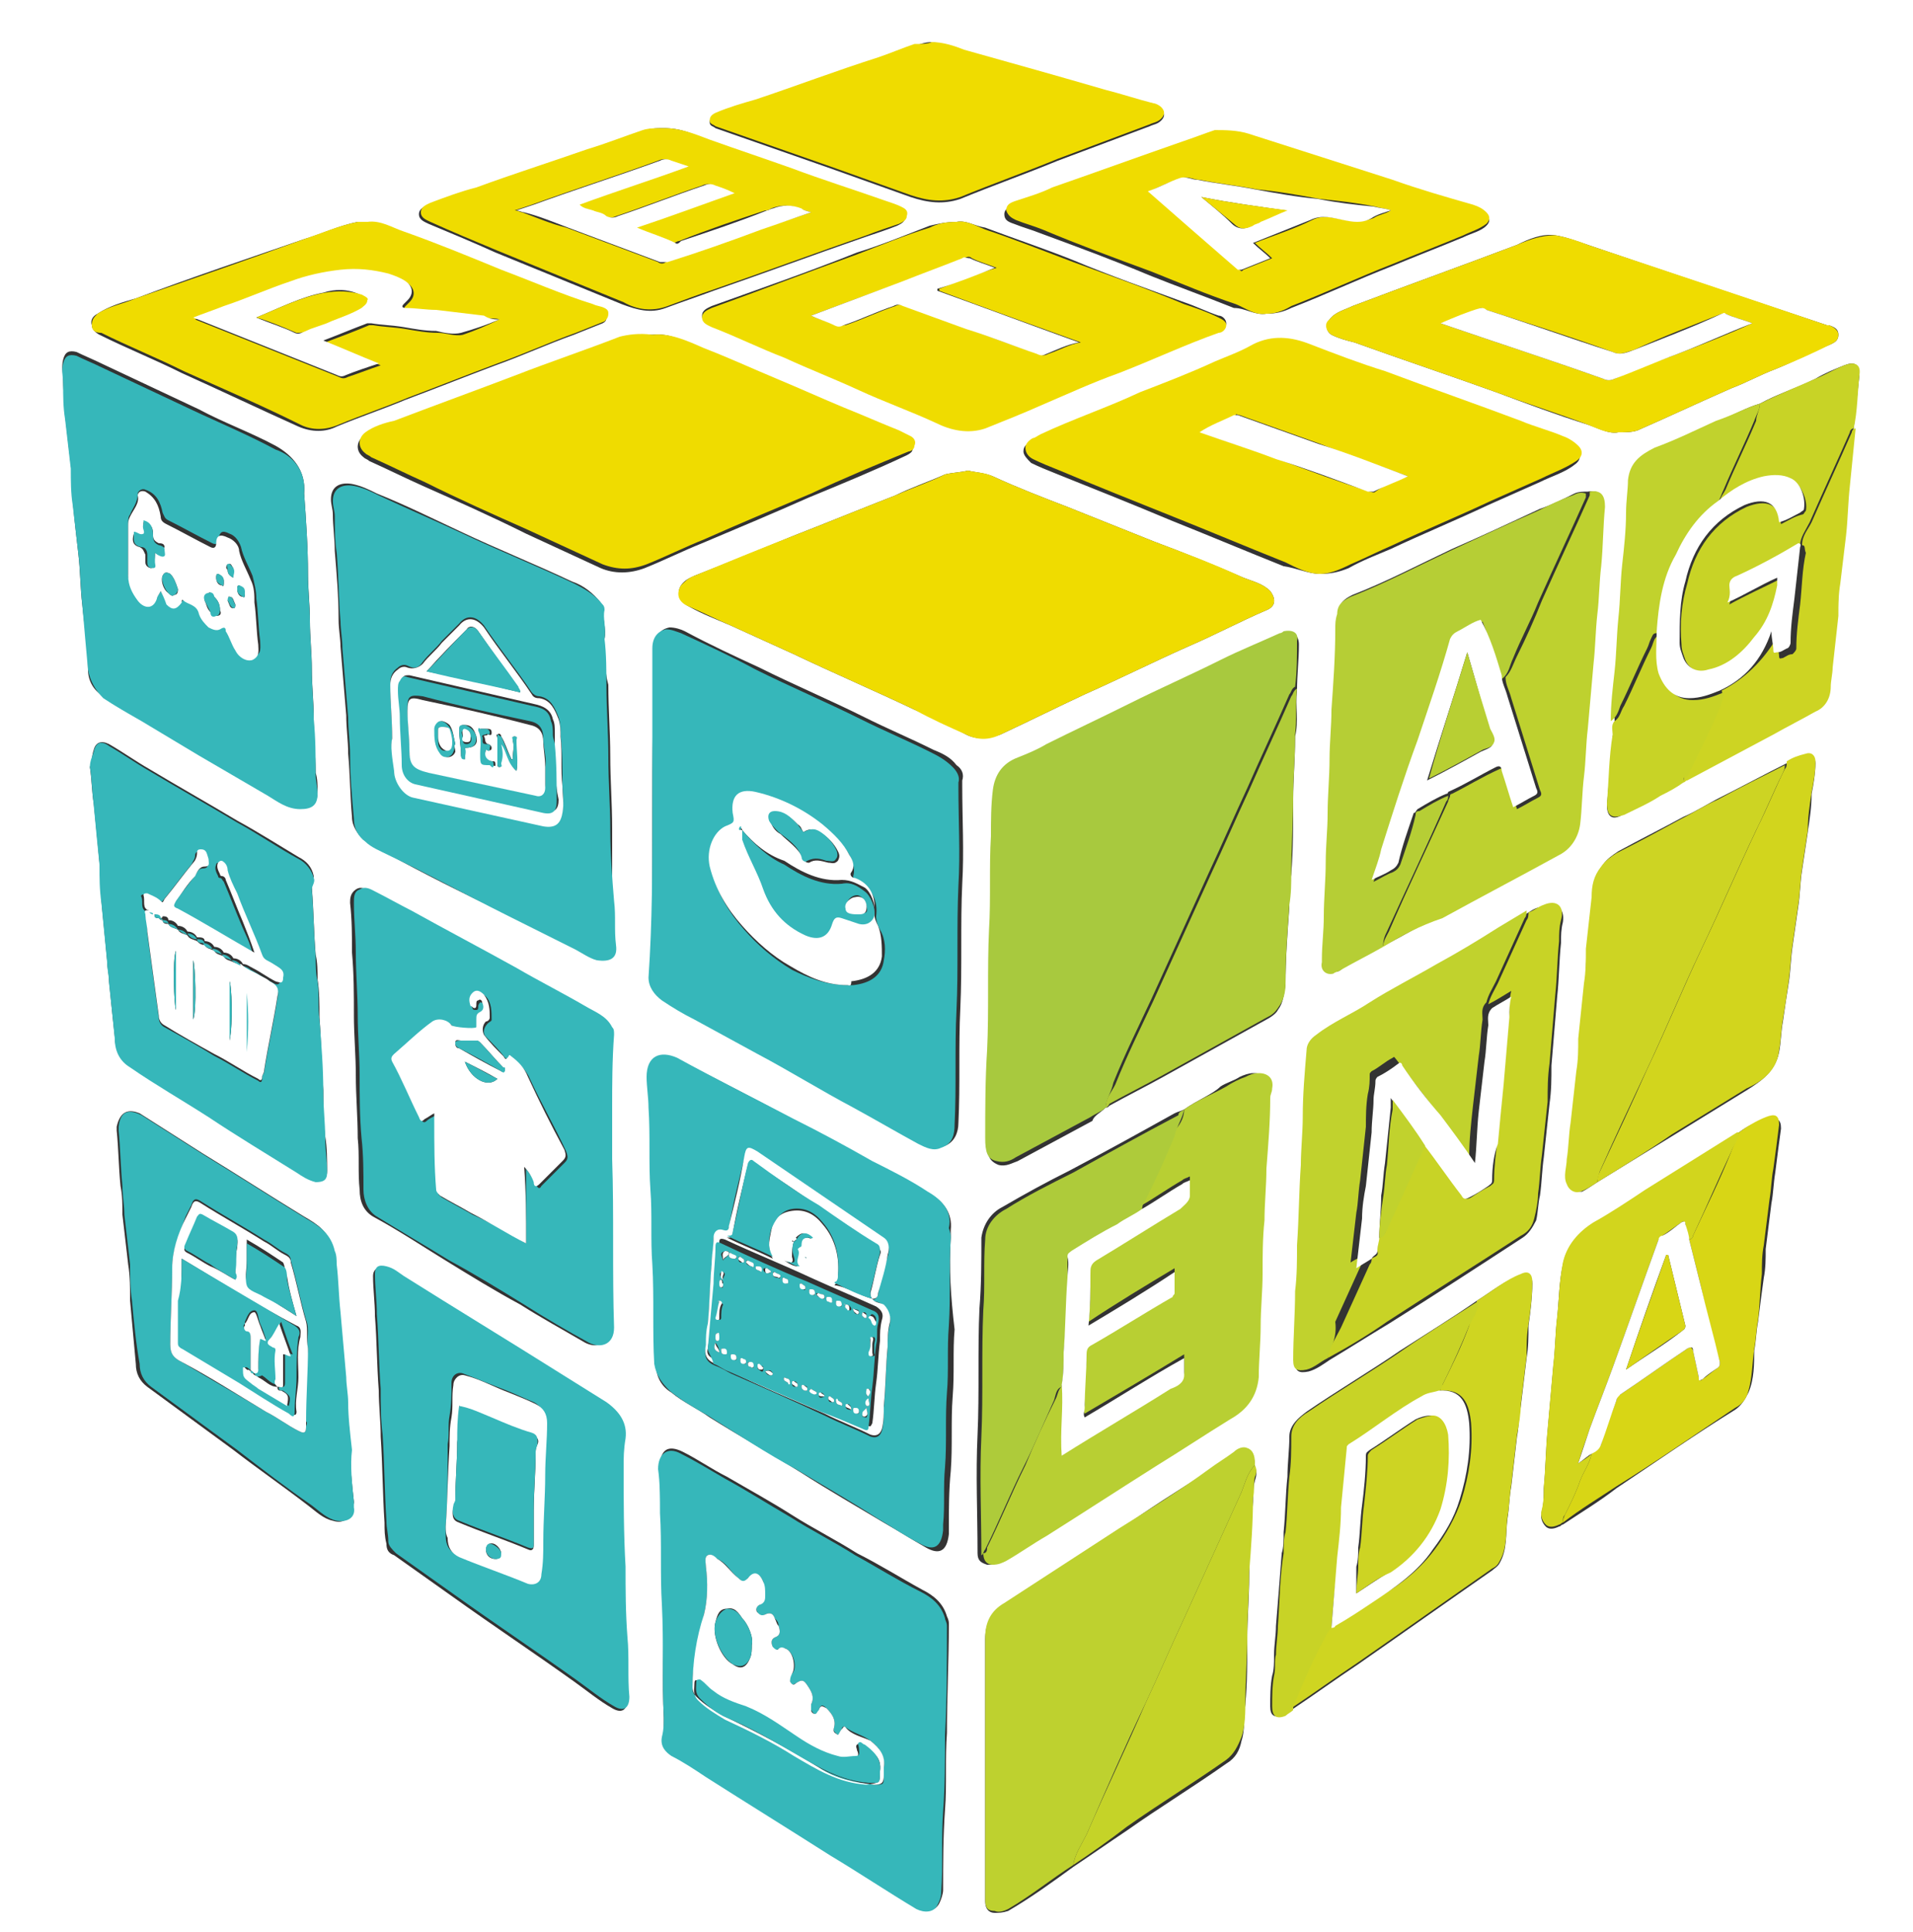 <?xml version="1.0" encoding="utf-8"?>
<!-- Generator: Adobe Illustrator 28.3.0, SVG Export Plug-In . SVG Version: 6.00 Build 0)  -->
<svg version="1.1" id="Laag_1" xmlns="http://www.w3.org/2000/svg" xmlns:xlink="http://www.w3.org/1999/xlink" x="0px" y="0px"
	 viewBox="0 0 100 101" style="enable-background:new 0 0 100 101;" xml:space="preserve">
<rect x="0" y="0" width="100" height="101" fill="#333333" stroke="none"/>
<style type="text/css">
	.st0{fill:#FFFFFF;}
	.st1{fill:#36B7BA;}
	.st2{fill:#A8C93E;}
	.st3{fill:#EFDC00;}
	.st4{fill:#BED12F;}
	.st5{fill:#B8CF33;}
	.st6{fill:#B6CE35;}
	.st7{fill:#C1D22D;}
	.st8{fill:#CDD423;}
	.st9{fill:#D2D51D;}
	.st10{fill:#AECB3A;}
	.st11{fill:#C8D326;}
	.st12{fill:#B1CC38;}
	.st13{fill:#D8D615;}
	.st14{fill:#CFD521;}
	.st15{fill:#C5D328;}
</style>
<g>
	<path class="st0" d="M108,51.1c0,19,0,38,0,57.1c0,0.3-0.1,0.3-0.3,0.3c-38.1,0-76.1,0-114.2,0c-0.3,0-0.3-0.1-0.3-0.3
		c0-38.1,0-76.1,0-114.2c0-0.3,0.1-0.3,0.3-0.3c38.1,0,76.1,0,114.2,0c0.3,0,0.3,0.1,0.3,0.3C108,13,108,32,108,51.1z M84.4,37.7
		c-0.1,0.3,0,0.5-0.1,0.8c-0.1,1.2-0.2,2.4-0.3,3.6c0,0.6,0.3,0.8,0.8,0.5c0.6-0.3,1.3-0.6,1.9-1c0.4-0.2,0.9-0.4,1.2-0.7
		c0.1,0,0.1,0,0.2-0.1c1.5-0.8,3-1.6,4.5-2.4c0.8-0.4,1.5-0.8,2.2-1.2c0.5-0.3,0.8-0.7,0.8-1.3c0-0.3,0.1-0.7,0.1-1
		c0.1-0.9,0.2-1.8,0.3-2.7c0.1-0.6,0.1-1.1,0.1-1.7c0.1-0.8,0.2-1.6,0.3-2.5c0.1-0.9,0.1-1.7,0.2-2.6c0.1-1,0.2-2,0.3-3
		c0.1-0.9,0.2-1.9,0.3-2.8c0-0.6-0.3-0.7-0.8-0.5c-0.5,0.2-1,0.4-1.5,0.7c-1,0.5-2,0.8-2.9,1.3c-0.7,0.2-1.4,0.6-2.1,0.9
		c-1.1,0.5-2.1,1-3.2,1.4c-0.8,0.3-1.4,0.8-1.4,1.7c-0.1,0.6-0.1,1.2-0.1,1.7c-0.1,0.9-0.1,1.8-0.2,2.7c-0.1,0.9-0.1,1.9-0.2,2.8
		c-0.1,0.9-0.1,1.8-0.2,2.8C84.4,35.9,84.4,36.8,84.4,37.7z M77.2,68c-1.3,0.9-2.6,1.7-4,2.6c-1.6,1.1-3.3,2.1-4.9,3.2
		c-0.4,0.3-0.9,0.7-0.9,1.3c0,0.7-0.1,1.4-0.1,2.1c-0.1,0.9-0.1,1.9-0.2,2.9c0,0.4,0,0.8-0.1,1.1c-0.1,1.3-0.2,2.6-0.3,3.8
		c0,0.5-0.1,1-0.1,1.5c0,0.4,0,0.8-0.1,1.1c-0.1,0.5-0.1,1.1-0.1,1.6c0,0.5,0.2,0.6,0.7,0.5c0.2-0.1,0.3-0.2,0.4-0.3
		c1.2-0.8,2.3-1.6,3.5-2.4c2.3-1.6,4.7-3.3,7-4.9c0.1-0.1,0.3-0.2,0.4-0.4c0.4-0.7,0.3-1.5,0.4-2.3c0.1-0.6,0.1-1.2,0.2-1.7
		c0.1-0.9,0.2-1.7,0.3-2.6c0.1-0.5,0.1-1.1,0.2-1.6c0.1-0.8,0.2-1.7,0.3-2.5c0.1-0.6,0.1-1.1,0.1-1.7c0.1-0.7,0.2-1.5,0.2-2.2
		c0-0.4-0.2-0.6-0.6-0.4C78.7,66.9,78,67.5,77.2,68z M90.9,59.2c0,0-0.1,0-0.1,0.1c-1.6,1-3.2,2-4.8,3c-0.9,0.6-1.8,1.1-2.7,1.7
		c-0.8,0.5-1.4,1.1-1.6,2.1c-0.2,0.9-0.2,1.8-0.3,2.8c-0.1,0.8-0.1,1.7-0.2,2.5c-0.1,1.1-0.2,2.3-0.3,3.4c-0.1,1-0.1,2-0.2,3
		c0,0.4,0,0.8-0.1,1.2c-0.1,0.3,0,0.6,0.2,0.8c0.2,0.2,0.5,0.1,0.7,0c0.1,0,0.1-0.1,0.2-0.1c0.9-0.6,1.9-1.2,2.8-1.9
		c2.1-1.4,4.1-2.8,6.2-4.1c0.3-0.2,0.5-0.5,0.7-0.9c0.3-0.7,0.3-1.5,0.3-2.2c0.1-0.5,0.1-1,0.2-1.5c0.1-0.8,0.2-1.6,0.3-2.3
		c0.1-0.5,0.1-1,0.1-1.5c0.1-0.8,0.2-1.6,0.3-2.4c0.1-0.5,0.1-1,0.2-1.6c0.1-0.8,0.2-1.6,0.3-2.3c0-0.5-0.2-0.6-0.7-0.4
		C91.8,58.6,91.3,58.9,90.9,59.2z M83.5,61.8c1.3-0.8,2.6-1.6,3.9-2.4c1.3-0.8,2.6-1.6,3.9-2.4c0.8-0.5,1.5-1,1.7-2
		c0.1-0.5,0.1-1.1,0.2-1.6c0.1-0.7,0.2-1.4,0.3-2c0.1-0.6,0.1-1.2,0.2-1.9c0.1-0.7,0.2-1.4,0.3-2.1c0.1-0.6,0.1-1.3,0.2-1.9
		c0.1-0.7,0.2-1.3,0.3-2c0.1-0.7,0.2-1.3,0.2-2c0.1-0.5,0.2-1.1,0.2-1.6c0-0.3-0.2-0.5-0.5-0.4c-0.3,0.1-0.7,0.2-1,0.4
		c-1.2,0.6-2.3,1.2-3.5,1.8c-0.6,0.3-1.2,0.7-1.9,1c-1.1,0.6-2.3,1.2-3.4,1.8c-0.3,0.2-0.6,0.4-0.8,0.7c-0.4,0.5-0.5,1-0.5,1.6
		c-0.1,0.9-0.2,1.8-0.3,2.7c-0.1,0.6-0.1,1.2-0.1,1.8c-0.1,1-0.2,1.9-0.3,2.9c0,0.6-0.1,1.1-0.1,1.7c-0.1,0.9-0.2,1.8-0.3,2.7
		C82.1,59.4,82,60,82,60.6c0,0.4-0.2,0.9,0,1.3c0.1,0.3,0.4,0.4,0.7,0.4C82.9,62.2,83.2,62,83.5,61.8z M79.9,47.7
		c-0.5,0.3-1,0.6-1.5,0.9c-1.1,0.6-2.1,1.3-3.2,1.9c-1.2,0.7-2.3,1.3-3.5,2c-0.9,0.6-1.9,1-2.8,1.7c-0.3,0.2-0.5,0.5-0.5,0.8
		c-0.1,1.2-0.2,2.3-0.2,3.5c0,0.8-0.1,1.7-0.1,2.5c-0.1,1.4-0.1,2.8-0.2,4.2c0,0.8-0.1,1.6-0.1,2.4c-0.1,1.2-0.1,2.4-0.1,3.6
		c0,0.5,0.2,0.6,0.7,0.5c0.4-0.1,0.8-0.4,1.1-0.6c1-0.6,2.1-1.3,3.1-1.9c2.4-1.5,4.7-3,7-4.5c0.3-0.2,0.5-0.5,0.7-0.9
		c0.1-0.4,0.1-0.9,0.2-1.3c0.1-0.7,0.1-1.3,0.2-2c0.1-0.9,0.2-1.9,0.3-2.8c0.1-0.7,0.1-1.3,0.1-2c0.1-1.2,0.2-2.4,0.3-3.6
		c0.1-0.9,0.1-1.9,0.2-2.8c0-0.4,0-0.7,0.1-1.1c0.1-0.7-0.3-1-0.9-0.8C80.4,47.4,80.2,47.5,79.9,47.7z M83,25.7
		c-0.2,0-0.5,0-0.7,0.1c-0.6,0.3-1.2,0.6-1.8,0.8c-1.5,0.7-3,1.4-4.6,2.1c-1.7,0.8-3.4,1.7-5.2,2.4c-0.4,0.2-0.7,0.4-0.7,0.9
		c0,0.3,0,0.5-0.1,0.8c0,1.4-0.1,2.8-0.2,4.2c0,0.9-0.1,1.7-0.1,2.6c0,0.9-0.1,1.9-0.1,2.8c0,0.9-0.1,1.7-0.1,2.6
		c0,0.9-0.1,1.9-0.1,2.8c0,0.7-0.1,1.4-0.1,2.2c0,0.1,0,0.1,0,0.2c-0.1,0.4,0.2,0.7,0.6,0.6c0.2,0,0.3-0.1,0.4-0.2
		c0.7-0.4,1.5-0.8,2.2-1.2c1-0.5,2-1.1,2.9-1.6c2-1.1,4.1-2.2,6.1-3.3c0.6-0.3,1.1-0.9,1.1-1.6c0.1-0.8,0.1-1.7,0.2-2.5
		c0.1-0.8,0.1-1.7,0.2-2.5c0.1-1.1,0.2-2.3,0.3-3.4c0.1-0.9,0.1-1.7,0.2-2.6c0.1-0.8,0.1-1.7,0.2-2.5c0.1-1,0.1-2.1,0.2-3.1
		C83.8,25.9,83.6,25.6,83,25.7z M61.9,58c-0.2,0.1-0.3,0.1-0.5,0.2c-1.8,1-3.6,2-5.5,3c-1.2,0.6-2.3,1.2-3.5,1.9
		c-0.6,0.3-1,0.9-1.1,1.6c0,1.2,0,2.5-0.1,3.7c-0.1,2.2,0,4.4-0.1,6.6c-0.1,2.1,0,4.1,0,6.2c0,0.4,0.2,0.5,0.5,0.6
		c0.2,0,0.5,0,0.7-0.2c0.7-0.4,1.4-0.9,2.1-1.3c1.9-1.2,3.9-2.5,5.8-3.7c1.3-0.8,2.5-1.6,3.8-2.4c0.8-0.5,1.4-1.2,1.5-2.2
		c0.1-0.9,0.1-1.8,0.1-2.7c0-0.9,0.1-1.8,0.1-2.7c0-0.9,0.1-1.9,0.1-2.8c0-0.9,0.1-1.8,0.1-2.7c0-1.2,0.2-2.4,0.2-3.7
		c0-0.2,0-0.3,0.1-0.5c0.1-0.5-0.1-0.8-0.7-0.8c-0.2,0-0.5,0.1-0.7,0.2c-0.3,0.2-0.7,0.3-1,0.5C63.4,57.2,62.6,57.5,61.9,58z
		 M65.6,76.7c0,0,0-0.1,0-0.1c0-0.3-0.1-0.6-0.4-0.8c-0.2-0.1-0.5,0-0.7,0.2c-0.4,0.3-0.9,0.6-1.3,0.9c-1.6,1-3.2,2-4.7,3.1
		c-2,1.3-4,2.6-6,3.9c-0.7,0.4-1,1-1,1.8c0,4.6,0,9.1,0,13.7c0,0.4,0.2,0.6,0.5,0.6c0.2,0,0.4,0,0.7-0.1c1.2-0.7,2.3-1.5,3.4-2.3
		c0.9-0.6,1.9-1.3,2.8-1.9c1.7-1.2,3.5-2.3,5.2-3.5c0.5-0.3,0.7-0.7,0.8-1.2c0.2-0.6,0.1-1.3,0.2-1.9c0.1-1.1,0.1-2.3,0.1-3.4
		c0-1.1,0.1-2.2,0.1-3.3c0-1.3,0.1-2.6,0.2-3.9c0-0.4,0-0.7,0.1-1.1C65.7,77.1,65.7,76.9,65.6,76.7z M57.8,57.9c0.1,0,0.1,0,0.2-0.1
		c0.9-0.5,1.9-1,2.8-1.5c1.8-1,3.6-2,5.4-3c0.2-0.1,0.5-0.3,0.6-0.5c0.3-0.4,0.3-0.8,0.4-1.3c0-1.4,0.1-2.7,0.2-4.1
		c0-0.6,0-1.1,0.1-1.7c0.1-1.3,0.1-2.6,0.1-3.9c0-1.1,0.1-2.1,0.1-3.2c0,0,0-0.1,0-0.1c0.2-0.8,0-1.6,0.1-2.4c0-0.8,0.1-1.6,0.1-2.4
		c0-0.5-0.3-0.7-0.7-0.5c-0.1,0-0.2,0.1-0.2,0.1c-1,0.5-2,0.9-3.1,1.4c-1.6,0.8-3.2,1.5-4.8,2.3c-1.4,0.7-2.9,1.4-4.3,2.1
		c-0.5,0.2-1,0.5-1.5,0.7c-0.8,0.3-1.2,0.9-1.3,1.7c-0.1,0.8,0,1.6-0.1,2.4c-0.1,1.6,0,3.3-0.1,4.9c-0.1,2.1,0,4.2-0.1,6.3
		c0,1.5,0,3.1-0.1,4.6c0,0.7,0.1,1,0.6,1.2c0.4,0.1,0.7-0.1,1-0.2c1.3-0.7,2.6-1.4,3.9-2.1C57.2,58.3,57.5,58.2,57.8,57.9z
		 M34.1,42.5c0,2.8,0,5.7,0,8.5c0,0.5,0.2,0.9,0.7,1.2c0.5,0.4,1.1,0.6,1.7,1c1.1,0.6,2.2,1.2,3.3,1.8c1.7,0.9,3.3,1.9,5,2.8
		c1.1,0.6,2.3,1.3,3.4,1.9c0.4,0.2,0.7,0.4,1.2,0.2c0.5-0.2,0.7-0.7,0.7-1.2c0.1-2,0-4,0.1-6c0.1-2.2,0-4.4,0.1-6.5
		c0.1-1.7,0-3.4,0-5.1c0-0.1,0-0.2,0-0.3c0.1-0.3,0-0.6-0.3-0.8c-0.3-0.4-0.7-0.6-1.2-0.8c-1.2-0.6-2.4-1.1-3.6-1.7
		c-1.8-0.9-3.7-1.7-5.5-2.6c-1.3-0.6-2.6-1.2-3.9-1.9c-0.2-0.1-0.5-0.2-0.8-0.2c-0.5,0.1-0.7,0.4-0.7,1
		C34.1,36.8,34.1,39.6,34.1,42.5z M50.6,24.6c-0.4,0.1-0.8,0.1-1.2,0.2c-0.9,0.4-1.8,0.7-2.6,1.1c-1.8,0.7-3.5,1.4-5.3,2.1
		c-1.7,0.7-3.4,1.4-5.2,2.1c-0.2,0.1-0.5,0.2-0.7,0.5c-0.3,0.5,0,0.9,0.4,1.1c0.7,0.4,1.5,0.7,2.2,1c1.1,0.5,2.2,1,3.3,1.5
		c2.1,1,4.2,1.9,6.3,2.9c0.9,0.4,1.8,0.8,2.7,1.3c0.6,0.3,1.2,0.2,1.8,0c1.5-0.7,2.9-1.4,4.4-2.1c1.8-0.8,3.6-1.7,5.4-2.5
		c1.4-0.6,2.7-1.3,4.1-1.9c0.5-0.2,0.5-0.6,0.2-1c-0.4-0.4-0.9-0.5-1.4-0.7c-1.6-0.7-3.1-1.3-4.7-1.9c-1.5-0.6-3-1.2-4.5-1.8
		c-1.3-0.5-2.6-1-3.9-1.6C51.4,24.7,51,24.7,50.6,24.6z M34.1,17.5c-0.7,0-1.2,0.1-1.8,0.3c-1.8,0.7-3.6,1.3-5.4,2
		c-2.1,0.8-4.3,1.6-6.4,2.4c-0.5,0.2-1,0.3-1.5,0.6c-0.4,0.3-0.4,0.8,0,1.1c0.1,0.1,0.2,0.1,0.3,0.2c0.9,0.4,1.9,0.9,2.8,1.3
		c1.8,0.8,3.6,1.6,5.4,2.5c1.3,0.6,2.6,1.2,3.9,1.8c0.7,0.3,1.5,0.3,2.3,0c1-0.4,2-0.9,3-1.3c1.9-0.8,3.8-1.6,5.6-2.4
		c1.7-0.7,3.4-1.4,5.1-2.2c0.2-0.1,0.3-0.2,0.3-0.3c0-0.2,0-0.4-0.2-0.5c-0.2-0.1-0.4-0.2-0.6-0.3c-1-0.4-1.9-0.8-2.9-1.2
		c-1.2-0.5-2.3-1-3.5-1.5c-1.3-0.5-2.6-1.1-3.8-1.6C35.8,17.8,35,17.4,34.1,17.5z M34.7,89.8c0,0.3,0,0.6,0,0.9c0,0.4,0.2,0.8,0.5,1
		c0.6,0.4,1.2,0.7,1.8,1.1c2.2,1.4,4.3,2.7,6.5,4.1c1.5,0.9,3,1.9,4.5,2.8c0.4,0.3,0.9,0.2,1.1-0.2c0.1-0.2,0.2-0.5,0.2-0.7
		c0-1.4,0-2.8,0.1-4.2c0.1-1.3,0-2.7,0.1-4c0-1.9,0.1-3.8,0.1-5.7c0-0.1,0-0.2-0.1-0.4c-0.2-0.7-0.7-1.1-1.3-1.4
		c-1.1-0.6-2.2-1.3-3.4-1.9c-1.1-0.7-2.3-1.3-3.4-2c-1.1-0.7-2.2-1.3-3.4-2c-0.8-0.4-1.5-0.9-2.3-1.3c-0.8-0.4-1.2-0.1-1.2,0.8
		c0,0.8,0,1.6,0.1,2.3c0.1,1.6,0,3.2,0.1,4.8C34.7,85.9,34.6,87.9,34.7,89.8z M31.6,33.4c0.1-0.5-0.1-1.1-0.1-1.6
		c0-0.1-0.1-0.2-0.1-0.3c-0.4-0.5-0.9-0.9-1.5-1.1c-1.9-0.9-3.9-1.7-5.8-2.6c-1.5-0.7-2.9-1.4-4.4-2c-0.4-0.2-0.8-0.4-1.3-0.5
		c-0.6-0.1-1.1,0.1-1.1,0.8c0,0.3,0.1,0.5,0.1,0.8c0,0.6,0.1,1.3,0.1,1.9c0.1,1.2,0.2,2.4,0.2,3.6c0,0.5,0.1,1,0.1,1.4
		c0.1,1.2,0.2,2.4,0.3,3.6c0,0.7,0.1,1.3,0.1,2c0.1,1.1,0.1,2.2,0.2,3.3c0,0.5,0.3,0.9,0.6,1.2c0.4,0.3,0.8,0.5,1.2,0.7
		c2,1.1,4,2.1,6.1,3.1c1.2,0.6,2.4,1.2,3.6,1.8c0.4,0.2,0.8,0.5,1.2,0.6c0.7,0.2,1.1,0,1-0.8c-0.1-0.8,0-1.5-0.1-2.3
		C32,45.8,32,44.6,32,43.3c0-1.3-0.1-2.5-0.1-3.8c0-1.2-0.1-2.4-0.1-3.7C31.6,35.1,31.6,34.2,31.6,33.4z M15.9,25.8
		c0.1-1.2-0.6-2-1.5-2.5c-1.3-0.7-2.7-1.2-4-1.9c-1.7-0.8-3.4-1.6-5.1-2.4c-0.4-0.2-0.9-0.4-1.3-0.6c-0.4-0.1-0.6,0-0.7,0.4
		c-0.1,0.4,0,0.7,0,1.1c0,0.6,0.1,1.2,0.1,1.8c0.1,0.9,0.2,1.7,0.3,2.6c0.1,0.6,0.1,1.3,0.1,1.9C3.9,27.3,4,28.1,4.1,29
		c0.1,0.9,0.1,1.8,0.2,2.6c0.1,1.1,0.3,2.2,0.3,3.4c0,0.6,0.3,1.1,0.8,1.4c0.7,0.4,1.3,0.8,2,1.2c1,0.6,2,1.2,3,1.8
		c1.2,0.7,2.4,1.4,3.6,2.1c0.5,0.3,1,0.7,1.7,0.7c0.6,0,0.9-0.2,0.9-0.8c0-0.3,0-0.7-0.1-1c0-1-0.1-1.9-0.1-2.9
		c0-0.8-0.1-1.7-0.1-2.5c0-0.9-0.1-1.7-0.1-2.6c0-0.8-0.1-1.6-0.1-2.4C16.1,28.6,16,27.2,15.9,25.8z M69,30c0.6,0,1-0.1,1.5-0.3
		c0.7-0.4,1.5-0.7,2.2-1c1.7-0.8,3.4-1.5,5.1-2.3c0.9-0.4,1.8-0.8,2.7-1.2c0.6-0.3,1.3-0.5,1.8-0.9c0.3-0.2,0.4-0.5,0.1-0.8
		c-0.2-0.2-0.5-0.4-0.8-0.5c-0.7-0.3-1.5-0.5-2.2-0.8c-2.4-0.9-4.7-1.7-7.1-2.6c-1.3-0.5-2.6-0.9-3.9-1.4c-1-0.4-2-0.5-3,0
		c-0.6,0.3-1.3,0.6-2,0.9c-1.3,0.6-2.6,1.1-3.9,1.6c-1.7,0.7-3.5,1.4-5.2,2.2c-0.1,0.1-0.2,0.1-0.4,0.2c-0.2,0.1-0.4,0.2-0.4,0.5
		c0,0.2,0.2,0.4,0.4,0.6c0.4,0.2,0.9,0.4,1.4,0.6c2,0.8,4,1.6,5.9,2.4c2,0.8,3.9,1.6,5.9,2.4C67.8,29.7,68.4,30,69,30z M49.7,64.7
		c0-0.1,0-0.3,0-0.4c0.1-0.9-0.4-1.5-1.1-1.9c-1-0.6-1.9-1.1-2.9-1.6c-1.4-0.7-2.7-1.4-4.1-2.2c-2-1.1-4-2.1-6.1-3.2
		c-0.8-0.4-1.5-0.1-1.6,1c0,0.5,0,1.1,0.1,1.6c0.1,1.4,0,2.8,0.1,4.3c0.1,1.3,0,2.6,0.1,3.9c0.1,1.7,0,3.5,0.1,5.2
		c0,0.6,0.3,1.1,0.8,1.4c0.6,0.5,1.3,0.8,2,1.3c1.6,1,3.2,1.9,4.8,2.9c1.4,0.9,2.8,1.7,4.3,2.6c0.7,0.4,1.5,0.9,2.2,1.3
		c0.7,0.4,1.1,0.2,1.2-0.7c0-0.1,0-0.2,0-0.3c0-1,0-2,0.1-3c0.1-1.3,0-2.6,0.1-3.9c0.1-1.2,0-2.4,0.1-3.5
		C49.7,67.8,49.6,66.3,49.7,64.7z M32,57.8c0-1.1,0-2.4-0.1-3.7c0-0.1-0.1-0.2-0.1-0.4c-0.3-0.6-0.8-0.8-1.4-1.1
		c-1.2-0.7-2.4-1.3-3.6-2c-1.8-1-3.7-2-5.5-3c-0.6-0.3-1.3-0.7-1.9-1c-0.3-0.1-0.5-0.3-0.8-0.1c-0.3,0.2-0.3,0.5-0.3,0.7
		c0.1,0.9,0.1,1.7,0.1,2.6c0.1,1.1,0.1,2.2,0.1,3.3c0,1,0.1,2.1,0.1,3.1c0,1.1,0.1,2.2,0.1,3.3c0.1,0.9,0,1.8,0.1,2.7
		c0,0.6,0.2,1.1,0.7,1.4c1.3,0.7,2.5,1.5,3.8,2.3c1.3,0.8,2.6,1.6,3.9,2.3c1.1,0.7,2.2,1.3,3.4,2c0.6,0.3,1.3,0.1,1.3-0.8
		c-0.1-2.9,0.1-5.9-0.1-8.8C32,59.8,32,59,32,57.8z M32.6,76.7c0-0.5,0-0.9,0-1.4c0-0.8-0.4-1.4-1-1.9c-0.8-0.5-1.6-1-2.4-1.5
		c-2.7-1.7-5.5-3.4-8.2-5.1c-0.3-0.2-0.6-0.4-0.9-0.5c-0.4-0.1-0.6,0.1-0.6,0.4c0,0.7,0.1,1.4,0.1,2.1c0.1,1.3,0.1,2.6,0.2,3.9
		c0,0.8,0.1,1.6,0.1,2.4c0.1,1.5,0.1,3,0.2,4.5c0,0.4,0,0.7,0.1,1.1c0,0.3,0.1,0.5,0.4,0.6c1,0.7,2.1,1.5,3.1,2.2
		c2.1,1.5,4.2,2.9,6.3,4.4c0.7,0.5,1.3,1,2,1.4c0.5,0.3,0.8,0.1,0.8-0.5c0-1,0-2.1-0.1-3.1c-0.1-1.2,0-2.4-0.1-3.7
		C32.6,80.2,32.6,78.4,32.6,76.7z M50,11.6c-0.5,0-1,0.1-1.4,0.2c-1.3,0.5-2.5,1-3.8,1.4c-2.5,1-5.1,1.9-7.6,2.8
		c-0.2,0.1-0.5,0.2-0.5,0.5c0,0.3,0.2,0.4,0.5,0.5c1.3,0.5,2.5,1.1,3.8,1.6c1.3,0.6,2.6,1.1,3.9,1.7c1.3,0.6,2.7,1.1,4,1.7
		c0.8,0.4,1.7,0.6,2.6,0.3c1-0.4,1.9-0.8,2.9-1.2c1.4-0.6,2.7-1.2,4.1-1.7c1.7-0.7,3.4-1.5,5.2-2.1c0.2-0.1,0.4-0.2,0.4-0.4
		c0-0.2-0.2-0.4-0.4-0.4c-0.6-0.2-1.2-0.5-1.8-0.7c-1.9-0.7-3.9-1.4-5.8-2.2c-1.5-0.6-3-1.1-4.6-1.7C50.9,11.8,50.5,11.5,50,11.6z
		 M4.7,40.1c0.1,0.7,0.1,1.3,0.2,1.9c0.1,1,0.2,2,0.3,3.1c0.1,0.7,0.1,1.3,0.1,2c0.1,1,0.2,2.1,0.3,3.1c0,0.4,0.1,0.7,0.1,1.1
		c0.1,1,0.2,2,0.3,2.9c0,0.6,0.3,1.1,0.8,1.5c1.4,0.9,2.8,1.7,4.1,2.6c1.5,1,3.1,2,4.6,2.9c0.3,0.2,0.6,0.5,1,0.5
		c0.4,0.1,0.6-0.1,0.6-0.5c0-0.6,0-1.2-0.1-1.8c-0.1-0.8-0.1-1.6-0.1-2.4c-0.1-1.3-0.1-2.5-0.2-3.8c0-0.7,0-1.4-0.1-2
		c0-0.4,0-0.9-0.1-1.3c-0.1-1.2-0.1-2.3-0.2-3.5c0-0.2,0.1-0.4,0.1-0.6c-0.1-0.5-0.4-0.8-0.8-1c-1-0.6-2.1-1.3-3.2-1.9
		c-1.5-0.9-3.1-1.8-4.6-2.7c-0.7-0.4-1.4-0.9-2.1-1.3c-0.4-0.2-0.7-0.1-0.8,0.3C4.8,39.5,4.8,39.8,4.7,40.1z M84.6,22.6
		c0.4,0,0.7,0,1-0.1c1.6-0.7,3.3-1.5,4.9-2.2c0.8-0.3,1.5-0.7,2.3-1c1-0.4,1.9-0.9,2.9-1.3c0.2-0.1,0.4-0.2,0.4-0.5
		c0-0.3-0.2-0.4-0.5-0.5c0,0,0,0-0.1,0c-4.2-1.4-8.4-2.8-12.5-4.2c-0.6-0.2-1.1-0.4-1.7-0.5c-0.7-0.1-1.4,0.2-2,0.5
		c-2.9,1.1-5.7,2.1-8.6,3.2c-0.4,0.2-0.9,0.3-1.2,0.7c-0.2,0.3-0.2,0.6,0.1,0.8c0.4,0.2,0.8,0.3,1.2,0.4c2.5,0.9,4.9,1.7,7.4,2.6
		c1.6,0.6,3.2,1.2,4.8,1.7C83.6,22.4,84.1,22.7,84.6,22.6z M19.2,11.6c-0.2,0-0.3,0-0.5,0c-1,0.2-1.8,0.6-2.8,0.9
		c-2.9,1-5.9,2-8.8,3.1c-0.7,0.2-1.4,0.4-2,0.8c-0.2,0.1-0.4,0.3-0.3,0.6c0,0.2,0.2,0.4,0.4,0.5c1.4,0.7,2.9,1.3,4.3,2
		c2,0.9,4.1,1.9,6.1,2.8c0.7,0.3,1.4,0.3,2,0c1.2-0.5,2.4-0.9,3.6-1.4c1.6-0.6,3.1-1.2,4.7-1.8c1.4-0.5,2.7-1.1,4.1-1.6
		c0.5-0.2,1-0.4,1.5-0.6c0.2-0.1,0.2-0.2,0.2-0.4c0-0.1-0.1-0.3-0.2-0.3c-0.2-0.1-0.4-0.2-0.6-0.2c-1.6-0.6-3.2-1.2-4.8-1.8
		c-1.7-0.6-3.4-1.3-5.1-2C20.5,11.9,19.9,11.6,19.2,11.6z M66.2,16.4c0.5,0,0.9-0.1,1.3-0.3c1.8-0.7,3.5-1.5,5.3-2.2
		c1.2-0.5,2.5-1,3.7-1.5c0.4-0.2,0.9-0.3,1.2-0.6c0.2-0.2,0.2-0.4,0-0.6c-0.2-0.2-0.4-0.3-0.7-0.4c-1.4-0.4-2.8-0.9-4.2-1.3
		c-2.5-0.8-5-1.6-7.5-2.4c-0.6-0.2-1.3-0.2-1.9-0.1c-0.6,0.1-1.1,0.4-1.7,0.6c-2.3,0.8-4.5,1.6-6.8,2.4c-0.6,0.2-1.3,0.4-1.9,0.7
		c-0.2,0.1-0.5,0.2-0.5,0.5c0,0.3,0.2,0.4,0.5,0.5c0.5,0.2,0.9,0.3,1.4,0.5c1.9,0.7,3.8,1.4,5.7,2.2c1.5,0.6,2.9,1.1,4.4,1.7
		C65.1,16.1,65.6,16.5,66.2,16.4z M48.7,2.2c-0.3,0-0.6,0.1-0.9,0.2c-0.6,0.2-1.3,0.4-1.9,0.7c-2.1,0.7-4.2,1.5-6.4,2.2
		c-0.7,0.2-1.4,0.4-2.1,0.7c-0.2,0.1-0.3,0.2-0.3,0.4c0,0.2,0.2,0.2,0.3,0.3c2,0.7,4,1.4,6,2.1c1.4,0.5,2.8,1,4.2,1.5
		c0.9,0.3,1.7,0.4,2.6,0.1c1.7-0.7,3.4-1.3,5.1-2c1.6-0.6,3.2-1.2,4.8-1.8c0.2-0.1,0.4-0.1,0.6-0.3c0.2-0.2,0.2-0.4,0-0.6
		c-0.1-0.1-0.3-0.2-0.4-0.2c-0.8-0.2-1.6-0.5-2.5-0.7c-2.5-0.7-5-1.4-7.4-2.1C49.9,2.5,49.4,2.3,48.7,2.2z M34.7,6.7
		c-0.4,0-0.8,0-1.2,0.2c-1,0.3-2,0.7-2.9,1c-1.9,0.7-3.8,1.3-5.8,2c-0.8,0.3-1.6,0.5-2.4,0.8c-0.2,0.1-0.5,0.2-0.5,0.5
		c0,0.3,0.3,0.4,0.5,0.5c1.2,0.5,2.4,1,3.5,1.5c2.2,0.9,4.4,1.8,6.6,2.7c0.8,0.3,1.5,0.5,2.3,0.2c0.8-0.3,1.7-0.6,2.5-0.9
		c2.6-0.9,5.3-1.9,7.9-2.8c0.6-0.2,1.2-0.4,1.7-0.6c0.2-0.1,0.4-0.2,0.4-0.4c0-0.2-0.1-0.4-0.3-0.5c-0.3-0.2-0.5-0.2-0.8-0.3
		c-1.6-0.6-3.2-1.1-4.9-1.7c-1.4-0.5-2.9-1-4.3-1.5C36.3,7,35.6,6.7,34.7,6.7z M18.5,78.5C18.5,78.5,18.5,78.5,18.5,78.5
		c-0.1-0.9-0.2-1.8-0.2-2.8c0-0.8-0.1-1.6-0.2-2.5c0-0.4,0-0.9-0.1-1.3c-0.1-1.1-0.2-2.3-0.3-3.4c-0.1-0.8-0.1-1.7-0.2-2.5
		c0-0.2,0-0.5-0.1-0.7c-0.2-0.9-0.8-1.3-1.5-1.7c-1.8-1.1-3.5-2.2-5.3-3.3c-1.1-0.7-2.2-1.4-3.3-2.1C6.8,58,6.3,58,6.1,58.9
		c0,0.1,0,0.1,0,0.2c0.1,1,0.1,1.9,0.2,2.9c0.1,0.5,0.1,1,0.1,1.5c0.1,0.9,0.2,1.7,0.3,2.6c0.1,0.6,0.1,1.3,0.1,1.9
		c0.1,1.1,0.2,2.2,0.3,3.3c0,0.5,0.2,0.9,0.6,1.2c1.5,1.1,3,2.2,4.5,3.3c1.3,1,2.6,1.9,3.9,2.9c0.4,0.3,0.8,0.7,1.3,0.8
		c0.6,0.2,1-0.2,0.9-0.7C18.5,78.7,18.5,78.6,18.5,78.5z"/>
	<path class="st1" d="M34.1,42.5c0-2.9,0-5.8,0-8.6c0-0.6,0.3-0.9,0.7-1c0.3,0,0.5,0.1,0.8,0.2c1.3,0.6,2.6,1.2,3.9,1.9
		c1.8,0.9,3.7,1.7,5.5,2.6c1.2,0.6,2.4,1.1,3.6,1.7c0.4,0.2,0.8,0.4,1.2,0.8c0.2,0.2,0.4,0.5,0.3,0.8c0,0.1,0,0.2,0,0.3
		c0,1.7,0.1,3.4,0,5.1c-0.1,2.2,0,4.4-0.1,6.5c-0.1,2,0,4-0.1,6c0,0.5-0.1,1-0.7,1.2c-0.4,0.2-0.8,0-1.2-0.2
		c-1.1-0.6-2.3-1.3-3.4-1.9c-1.7-0.9-3.3-1.9-5-2.8c-1.1-0.6-2.2-1.2-3.3-1.8c-0.6-0.3-1.1-0.6-1.7-1c-0.4-0.3-0.7-0.7-0.7-1.2
		C34.1,48.2,34.1,45.4,34.1,42.5z M44.3,51.5c0.1,0,0.2,0,0.3,0c0.9-0.1,1.5-0.5,1.6-1.3c0.1-0.5,0.1-1.1-0.2-1.6
		c-0.1-0.2-0.2-0.4-0.2-0.7c0.1-0.8-0.2-1.5-1-1.8c-0.2-0.1-0.2-0.2-0.2-0.3c0.1-0.3,0-0.6-0.1-0.9c-0.3-0.7-0.9-1.2-1.4-1.6
		c-1-0.9-2.2-1.4-3.5-1.7c-0.9-0.2-1.3,0.3-1.2,1.1c0.1,0.5,0.1,0.5-0.4,0.7c-0.7,0.3-1,1.2-0.8,2.1c0.3,1.2,0.9,2.2,1.7,3.1
		c0.7,0.8,1.5,1.5,2.5,2.1C42.2,51.1,43.2,51.5,44.3,51.5z"/>
	<path class="st2" d="M57.8,57.9c-0.2,0.2-0.5,0.3-0.8,0.5c-1.3,0.7-2.6,1.4-3.9,2.1c-0.3,0.2-0.6,0.3-1,0.2
		c-0.5-0.1-0.6-0.5-0.6-1.2c0-1.5,0-3.1,0.1-4.6c0.1-2.1,0-4.2,0.1-6.3c0.1-1.6,0-3.3,0.1-4.9c0-0.8,0-1.6,0.1-2.4
		c0.1-0.8,0.5-1.4,1.3-1.7c0.5-0.2,1-0.4,1.5-0.7c1.4-0.7,2.9-1.4,4.3-2.1c1.6-0.8,3.2-1.5,4.8-2.3c1-0.5,2-0.9,3.1-1.4
		c0.1,0,0.2-0.1,0.2-0.1c0.5-0.1,0.8,0.1,0.7,0.5c0,0.8,0,1.6-0.1,2.4c-0.2,0.1-0.2,0.3-0.3,0.4c-0.7,1.6-1.5,3.3-2.2,4.9
		c-0.7,1.5-1.3,2.9-2,4.4c-1,2.2-2,4.4-3,6.6c-0.7,1.5-1.4,2.9-2,4.4C58.1,57.1,57.8,57.5,57.8,57.9z"/>
	<path class="st3" d="M50.6,24.6c0.4,0.1,0.9,0.1,1.3,0.3c1.3,0.6,2.6,1.1,3.9,1.6c1.5,0.6,3,1.2,4.5,1.8c1.6,0.6,3.2,1.2,4.7,1.9
		c0.5,0.2,1,0.3,1.4,0.7c0.3,0.4,0.3,0.8-0.2,1c-1.4,0.6-2.7,1.3-4.1,1.9c-1.8,0.8-3.6,1.7-5.4,2.5c-1.5,0.7-2.9,1.4-4.4,2.1
		c-0.6,0.3-1.2,0.3-1.8,0c-0.9-0.4-1.8-0.8-2.7-1.3c-2.1-1-4.2-1.9-6.3-2.9c-1.1-0.5-2.2-1-3.3-1.5c-0.7-0.3-1.5-0.7-2.2-1
		c-0.5-0.2-0.7-0.6-0.4-1.1c0.2-0.2,0.4-0.4,0.7-0.5c1.7-0.7,3.4-1.4,5.2-2.1c1.8-0.7,3.5-1.4,5.3-2.1c0.9-0.4,1.8-0.7,2.6-1.1
		C49.8,24.7,50.2,24.7,50.6,24.6z"/>
	<path class="st3" d="M34.1,17.5c0.9-0.1,1.8,0.3,2.7,0.7c1.3,0.5,2.6,1.1,3.8,1.6c1.2,0.5,2.3,1,3.5,1.5c1,0.4,1.9,0.8,2.9,1.2
		c0.2,0.1,0.4,0.2,0.6,0.3c0.2,0.1,0.3,0.3,0.2,0.5c0,0.2-0.2,0.3-0.3,0.3c-1.7,0.7-3.4,1.4-5.1,2.2c-1.9,0.8-3.8,1.6-5.6,2.4
		c-1,0.4-2,0.9-3,1.3c-0.8,0.3-1.5,0.3-2.3,0c-1.3-0.6-2.6-1.2-3.9-1.8c-1.8-0.8-3.6-1.6-5.4-2.5c-0.9-0.4-1.9-0.9-2.8-1.3
		c-0.1-0.1-0.2-0.1-0.3-0.2c-0.4-0.3-0.4-0.8,0-1.1c0.4-0.3,1-0.5,1.5-0.6c2.1-0.8,4.3-1.6,6.4-2.4c1.8-0.7,3.6-1.3,5.4-2
		C32.8,17.5,33.4,17.4,34.1,17.5z"/>
	<path class="st1" d="M34.7,89.8c-0.1-2,0-3.9-0.1-5.9c-0.1-1.6,0-3.2-0.1-4.8c0-0.8,0-1.6-0.1-2.3c0-0.8,0.5-1.2,1.2-0.8
		c0.8,0.4,1.6,0.9,2.3,1.3c1.1,0.6,2.2,1.3,3.4,2c1.1,0.7,2.3,1.3,3.4,2c1.1,0.6,2.2,1.3,3.4,1.9c0.6,0.3,1.1,0.7,1.3,1.4
		c0,0.1,0.1,0.2,0.1,0.4c0,1.9,0,3.8-0.1,5.7c0,1.3,0,2.7-0.1,4c-0.1,1.4,0,2.8-0.1,4.2c0,0.3-0.1,0.5-0.2,0.7
		c-0.2,0.4-0.7,0.4-1.1,0.2c-1.5-0.9-3-1.9-4.5-2.8c-2.2-1.4-4.3-2.7-6.5-4.1c-0.6-0.4-1.2-0.8-1.8-1.1c-0.3-0.2-0.6-0.5-0.5-1
		C34.7,90.4,34.7,90.1,34.7,89.8z M43.8,90.7c-0.1-0.1-0.3-0.2-0.2-0.4c0.1-0.4-0.1-0.7-0.4-1c-0.2-0.2-0.3-0.2-0.4,0.1
		c0,0.1,0,0.2-0.2,0.2c-0.1,0-0.1-0.1-0.2-0.2c-0.1-0.1-0.1-0.2,0-0.3c0.2-0.4,0-0.7-0.2-1c-0.2-0.3-0.3-0.3-0.6-0.1
		c-0.2,0.1-0.2,0.1-0.3-0.1c-0.1-0.2-0.1-0.3,0.1-0.4c0.3-0.3,0.1-1.1-0.3-1.3c-0.1-0.1-0.3,0-0.4,0c-0.2,0.1-0.3,0-0.3-0.1
		c-0.1-0.2-0.1-0.4,0.1-0.5c0.3-0.1,0.3-0.3,0.2-0.6c0-0.2-0.1-0.3-0.2-0.4c-0.1-0.3-0.3-0.3-0.5-0.2c-0.2,0.1-0.3,0.1-0.4-0.1
		c-0.1-0.2-0.1-0.3,0.1-0.4c0.2-0.1,0.2-0.3,0.3-0.5c0-0.2-0.1-0.4-0.1-0.7c-0.2-0.5-0.5-0.5-0.8-0.2c-0.2,0.3-0.3,0.2-0.5,0
		c-0.4-0.3-0.6-0.8-1.1-1c-0.2-0.1-0.3-0.3-0.5-0.2c-0.2,0.1-0.1,0.4-0.1,0.6c0.1,0.8,0.1,1.7-0.1,2.5c-0.3,1.3-0.6,2.5-0.6,3.8
		c0,0.2,0,0.3,0.2,0.5c0.4,0.4,0.9,0.8,1.4,1c1.7,0.8,3.4,1.8,5,2.7c0.9,0.5,1.9,0.8,2.9,0.9c0.5,0,0.5,0,0.5-0.5c0-0.1,0-0.3,0-0.4
		c0.1-0.6-0.3-1.1-0.7-1.4c-0.4-0.3-0.9-0.4-1.3-0.7c-0.1-0.1-0.2,0-0.2,0.1C43.9,90.5,43.9,90.7,43.8,90.7z"/>
	<path class="st1" d="M31.6,33.4c0.1,0.8,0.1,1.7,0.1,2.5c0,1.2,0.1,2.4,0.1,3.7c0,1.3,0.1,2.5,0.1,3.8c0,1.2,0.1,2.5,0.2,3.7
		c0.1,0.8,0,1.5,0.1,2.3c0.1,0.7-0.3,0.9-1,0.8c-0.4-0.1-0.8-0.4-1.2-0.6c-1.2-0.6-2.4-1.2-3.6-1.8c-2-1-4-2.1-6.1-3.1
		c-0.4-0.2-0.9-0.4-1.2-0.7c-0.4-0.3-0.6-0.7-0.6-1.2c-0.1-1.1-0.2-2.2-0.2-3.3c0-0.7-0.1-1.3-0.1-2c-0.1-1.2-0.2-2.4-0.3-3.6
		c0-0.5-0.1-1-0.1-1.4c-0.1-1.2-0.1-2.4-0.2-3.6c-0.1-0.6-0.1-1.3-0.1-1.9c0-0.3-0.1-0.5-0.1-0.8c0-0.7,0.5-0.9,1.1-0.8
		c0.5,0.1,0.9,0.3,1.3,0.5c1.5,0.7,2.9,1.3,4.4,2c1.9,0.9,3.9,1.7,5.8,2.6c0.6,0.3,1.1,0.6,1.5,1.1c0.1,0.1,0.1,0.2,0.1,0.3
		C31.5,32.3,31.7,32.8,31.6,33.4z M20.5,38.6c-0.1,0.5,0.1,1,0.1,1.6c0,0.6,0.5,1.3,1,1.4c2.3,0.5,4.5,1,6.8,1.5
		c0.6,0.1,0.9,0,1-0.7c0.1-0.5,0-0.9,0-1.4c0-0.9,0-1.7-0.1-2.6c0-0.3,0-0.6-0.1-0.9c-0.2-0.5-0.4-1-1-1.1c-0.2,0-0.3-0.1-0.4-0.2
		c-0.8-1.2-1.7-2.3-2.5-3.5c-0.4-0.5-0.9-0.6-1.3-0.1c-0.3,0.3-0.6,0.6-0.9,0.9c-0.3,0.4-0.7,0.7-1,1.1c-0.2,0.3-0.4,0.4-0.8,0.2
		c-0.2-0.1-0.4,0-0.5,0.1c-0.3,0.2-0.4,0.5-0.4,0.8C20.4,36.7,20.5,37.6,20.5,38.6z"/>
	<path class="st1" d="M15.9,25.8c0.1,1.4,0.2,2.8,0.2,4.3c0,0.8,0.1,1.6,0.1,2.4c0,0.9,0.1,1.7,0.1,2.6c0,0.8,0.1,1.7,0.1,2.5
		c0.1,1,0.1,1.9,0.1,2.9c0,0.3,0.1,0.7,0.1,1c0,0.6-0.3,0.8-0.9,0.8c-0.7,0-1.2-0.4-1.7-0.7c-1.2-0.7-2.4-1.4-3.6-2.1
		c-1-0.6-2-1.2-3-1.8c-0.7-0.4-1.4-0.8-2-1.2C5,36.1,4.7,35.6,4.6,35c-0.1-1.1-0.2-2.2-0.3-3.4c-0.1-0.9-0.1-1.8-0.2-2.6
		c-0.1-0.9-0.2-1.7-0.3-2.6c-0.1-0.6-0.1-1.3-0.1-1.9c-0.1-0.9-0.2-1.7-0.3-2.6c-0.1-0.6-0.1-1.2-0.1-1.8c0-0.4-0.1-0.7,0-1.1
		c0.1-0.4,0.3-0.5,0.7-0.4c0.4,0.2,0.9,0.4,1.3,0.6c1.7,0.8,3.4,1.6,5.1,2.4c1.3,0.6,2.7,1.2,4,1.9C15.3,23.8,16,24.6,15.9,25.8z
		 M8.4,30.9c0.1,0.2,0.2,0.4,0.4,0.5c0.3,0.3,0.6,0.3,0.8-0.1c0,0,0.1-0.2,0.1-0.1c0.3,0.2,0.7,0.2,0.8,0.7c0.1,0.3,0.2,0.5,0.5,0.7
		c0.2,0.2,0.4,0.2,0.6,0.1c0.2-0.1,0.2,0,0.3,0.1c0.2,0.3,0.3,0.7,0.5,1c0.2,0.4,0.6,0.6,0.9,0.5c0.4-0.1,0.3-0.5,0.3-0.8
		c-0.1-0.7-0.1-1.5-0.2-2.2c0-0.4-0.1-0.8-0.2-1.2c-0.2-0.5-0.5-1-0.6-1.5c-0.1-0.3-0.3-0.6-0.6-0.7c-0.4-0.2-0.5-0.1-0.6,0.3
		c0,0.2-0.1,0.3-0.3,0.2c-0.8-0.4-1.5-0.8-2.3-1.2c-0.2-0.1-0.2-0.2-0.3-0.4c-0.1-0.5-0.3-1-0.9-1.2c-0.2-0.1-0.4,0.1-0.4,0.2
		c0,0.5-0.3,0.8-0.4,1.1c-0.1,0.1-0.1,0.3-0.1,0.5c0,0.9,0,1.7,0,2.6c0,0.5,0.2,0.9,0.5,1.3c0.3,0.4,0.8,0.5,1-0.1
		C8.2,31.2,8.3,31.1,8.4,30.9z"/>
	<path class="st3" d="M69,30c-0.6,0-1.2-0.3-1.8-0.6c-2-0.8-3.9-1.6-5.9-2.4c-2-0.8-4-1.6-5.9-2.4c-0.5-0.2-1-0.4-1.4-0.6
		c-0.2-0.1-0.4-0.3-0.4-0.6c0-0.2,0.2-0.4,0.4-0.5c0.1,0,0.2-0.1,0.4-0.2c1.7-0.8,3.5-1.4,5.2-2.2c1.3-0.5,2.6-1,3.9-1.6
		c0.7-0.3,1.3-0.5,2-0.9c1-0.5,2-0.4,3,0c1.3,0.5,2.6,1,3.9,1.4c2.4,0.9,4.7,1.7,7.1,2.6c0.7,0.3,1.5,0.5,2.2,0.8
		c0.3,0.1,0.6,0.3,0.8,0.5c0.3,0.3,0.2,0.6-0.1,0.8c-0.6,0.4-1.2,0.6-1.8,0.9c-0.9,0.4-1.8,0.8-2.7,1.2c-1.7,0.8-3.4,1.5-5.1,2.3
		c-0.7,0.3-1.5,0.7-2.2,1C70,29.8,69.5,30,69,30z M73.6,24.9c-1.6-0.6-3.1-1.1-4.6-1.7c-1.4-0.5-2.8-1-4.2-1.5c-0.1,0-0.2-0.1-0.2,0
		c-0.6,0.3-1.2,0.5-1.8,0.9c1.3,0.5,2.7,0.9,4,1.4c1.6,0.6,3.2,1.2,4.8,1.7c0.1,0,0.2,0.1,0.3,0C72.3,25.4,73,25.1,73.6,24.9z"/>
	<path class="st1" d="M49.7,64.7c-0.1,1.5,0,3-0.1,4.6c-0.1,1.2,0,2.4-0.1,3.5c-0.1,1.3,0,2.6-0.1,3.9c-0.1,1,0,2-0.1,3
		c0,0.1,0,0.2,0,0.3c-0.1,0.9-0.5,1.1-1.2,0.7c-0.8-0.4-1.5-0.9-2.2-1.3c-1.4-0.9-2.8-1.7-4.3-2.6C40.1,76,38.6,75,37,74
		c-0.7-0.4-1.4-0.8-2-1.3c-0.4-0.4-0.7-0.8-0.8-1.4c-0.1-1.7,0-3.5-0.1-5.2c-0.1-1.3,0-2.6-0.1-3.9c-0.1-1.4,0-2.8-0.1-4.3
		c0-0.5-0.1-1.1-0.1-1.6c0-1.1,0.7-1.4,1.6-1c2,1.1,4,2.1,6.1,3.2c1.4,0.7,2.7,1.4,4.1,2.2c1,0.5,2,1,2.9,1.6c0.7,0.4,1.3,1,1.1,1.9
		C49.7,64.5,49.7,64.6,49.7,64.7z M45.5,67.9c0.2,0.1,0.3,0,0.4-0.2c0.1-0.7,0.3-1.3,0.5-2c0.1-0.3,0.1-0.6-0.2-0.9
		c-2.2-1.5-4.4-3-6.6-4.5c-0.5-0.3-0.6-0.3-0.7,0.3c-0.3,1.2-0.6,2.4-0.8,3.6c0,0.2,0,0.3-0.3,0.2c-0.3-0.1-0.5,0.1-0.5,0.4
		c0,0.5-0.1,0.9-0.1,1.4c-0.1,1-0.1,2.1-0.2,3.1c0,0.4,0,0.7-0.1,1.1c-0.1,0.5,0,0.8,0.5,1c0.3,0.1,0.6,0.3,0.8,0.4
		c1.6,0.7,3.2,1.4,4.9,2.2c0.8,0.4,1.6,0.7,2.4,1.1c0.3,0.1,0.5,0,0.6-0.3c0.1-0.4,0.1-0.8,0.1-1.2c0.1-1,0.1-2.1,0.2-3.1
		c0-0.4,0-0.8,0.1-1.2c0.1-0.4,0-0.7-0.3-1C46,68,45.7,68.1,45.5,67.9L45.5,67.9z"/>
	<path class="st1" d="M32,57.8c0,1.1,0,2,0,2.8c0.1,2.9,0,5.9,0.1,8.8c0,0.9-0.7,1.1-1.3,0.8c-1.1-0.6-2.3-1.3-3.4-2
		c-1.3-0.8-2.6-1.6-3.9-2.3c-1.3-0.8-2.5-1.5-3.8-2.3c-0.5-0.3-0.7-0.9-0.7-1.4c0-0.9,0-1.8-0.1-2.7c-0.1-1.1-0.1-2.2-0.1-3.3
		c0-1-0.1-2.1-0.1-3.1c0-1.1-0.1-2.2-0.1-3.3c0-0.9-0.1-1.7-0.1-2.6c0-0.3,0-0.6,0.3-0.7c0.3-0.2,0.6,0,0.8,0.1
		c0.6,0.3,1.3,0.7,1.9,1c1.8,1,3.7,2,5.5,3c1.2,0.7,2.4,1.3,3.6,2c0.5,0.3,1.1,0.5,1.4,1.1c0.1,0.1,0.1,0.2,0.1,0.4
		C32,55.4,32,56.8,32,57.8z M27.5,65c0-1.4,0-2.7,0-3.9c0.2,0.3,0.4,0.5,0.5,0.8c0.1,0.2,0.2,0.3,0.3,0.1c0.4-0.4,0.8-0.8,1.2-1.2
		c0.2-0.2,0.2-0.3,0.1-0.6c-0.6-1.3-1.3-2.5-1.9-3.8c-0.2-0.5-0.6-0.8-0.9-1.1c0,0-0.1-0.1-0.1,0c-0.1,0.3-0.2,0-0.3,0
		c-0.3-0.4-0.7-0.8-1-1.1c-0.2-0.2-0.1-0.5,0.1-0.7c0.1-0.1,0.2-0.1,0.2-0.2c0-0.4,0-0.9-0.3-1.2c-0.2-0.2-0.4-0.3-0.6-0.1
		c-0.2,0.2-0.3,0.4-0.1,0.7c0,0.1,0.1,0.1,0.2,0.1c0.1,0,0.1-0.1,0.1-0.2c0-0.1,0.1-0.2,0.1-0.2c0.1,0,0.2,0.1,0.2,0.1
		c0.1,0.2,0.1,0.4-0.1,0.5c-0.2,0.1-0.2,0.2-0.2,0.4c0,0.1,0,0.3,0,0.4c0,0.1-1.2,0.1-1.3-0.1c-0.2-0.3-0.7-0.4-1-0.2
		c-0.7,0.6-1.3,1.2-2,1.7c-0.1,0.1-0.2,0.2-0.1,0.4c0.5,1,0.9,2,1.4,2.9c0.1,0.2,0.2,0.2,0.3,0.1c0.1-0.1,0.3-0.2,0.5-0.3
		c0,0.2,0,0.3,0,0.4c0,1.2,0,2.4,0.1,3.6c0,0.2,0.1,0.2,0.2,0.3c0.5,0.3,1.1,0.6,1.6,0.9C25.6,63.9,26.5,64.4,27.5,65z"/>
	<path class="st4" d="M56.1,97.5c-1.1,0.7-2.2,1.6-3.4,2.3c-0.2,0.1-0.5,0.2-0.7,0.1c-0.4,0-0.5-0.2-0.5-0.6c0-4.6,0-9.1,0-13.7
		c0-0.8,0.3-1.4,1-1.8c2-1.3,4-2.6,6-3.9c1.6-1,3.2-2,4.7-3.1c0.4-0.3,0.9-0.6,1.3-0.9c0.2-0.2,0.5-0.3,0.7-0.2
		c0.3,0.1,0.4,0.4,0.4,0.8c0,0,0,0.1,0,0.1c-0.4,0.4-0.5,0.9-0.7,1.4c-1,2.2-2,4.4-3,6.6c-0.7,1.5-1.3,2.9-2,4.4
		c-1.1,2.3-2.1,4.6-3.1,6.9C56.5,96.5,56.2,96.9,56.1,97.5z"/>
	<path class="st5" d="M61.9,58c0.7-0.5,1.5-0.8,2.2-1.2c0.3-0.2,0.7-0.4,1-0.5c0.2-0.1,0.4-0.2,0.7-0.2c0.5,0,0.8,0.3,0.7,0.8
		c0,0.2-0.1,0.3-0.1,0.5c0,1.2-0.1,2.4-0.2,3.7c0,0.9-0.1,1.8-0.1,2.7c-0.1,0.9-0.1,1.9-0.1,2.8c0,0.9-0.1,1.8-0.1,2.7
		c0,0.9-0.1,1.8-0.1,2.7c-0.1,1-0.6,1.7-1.5,2.2c-1.3,0.8-2.5,1.6-3.8,2.4c-1.9,1.2-3.9,2.5-5.8,3.7c-0.7,0.4-1.4,0.9-2.1,1.3
		c-0.2,0.1-0.4,0.2-0.7,0.2c-0.3,0-0.5-0.2-0.5-0.6c0.2,0,0.2-0.2,0.2-0.3c0.7-1.4,1.3-2.9,2-4.3c0.5-1.2,1-2.3,1.6-3.5
		c0.1-0.2,0.1-0.5,0.4-0.7c0.1,1.2-0.1,2.3-0.1,3.5c0,0,0,0,0,0c1.9-1.2,3.8-2.3,5.7-3.5c0.3-0.2,0.7-0.3,0.7-0.7c0-0.3,0-0.5,0-0.9
		c-1.8,1.1-3.5,2.1-5.2,3.1c-0.1-0.2,0-0.3,0-0.5c-0.1-0.9,0.1-1.8,0.1-2.8c0-0.2,0.1-0.3,0.3-0.5c1.4-0.8,2.8-1.7,4.2-2.5
		c0.1,0,0.1-0.1,0.1-0.2c0-0.4,0-0.7,0-1.1c-1.5,0.9-3,1.8-4.5,2.8c0.1-0.9,0.1-1.8,0.1-2.7c0-0.2,0-0.5,0.3-0.7
		c1.5-0.9,2.9-1.8,4.4-2.7c0.3-0.2,0.5-0.3,0.5-0.7c0-0.3,0-0.5,0-0.8c-0.2,0.1-0.3,0.1-0.4,0.2c-0.7,0.4-1.4,0.9-2.1,1.3
		c0-0.1,0-0.3,0.1-0.4c0.5-1.1,1.1-2.3,1.6-3.5C61.6,58.9,61.9,58.5,61.9,58z"/>
	<path class="st1" d="M32.6,76.7c0,1.7,0,3.5,0.1,5.2c0,1.2,0,2.4,0.1,3.7c0.1,1,0,2.1,0.1,3.1c0,0.6-0.3,0.8-0.8,0.5
		c-0.7-0.4-1.3-0.9-2-1.4c-2.1-1.5-4.2-2.9-6.3-4.4c-1-0.7-2.1-1.5-3.1-2.2c-0.2-0.2-0.4-0.4-0.4-0.6c0-0.4-0.1-0.7-0.1-1.1
		c-0.1-1.5-0.1-3-0.2-4.5c-0.1-0.8-0.1-1.6-0.1-2.4c-0.1-1.3-0.1-2.6-0.2-3.9c0-0.7-0.1-1.4-0.1-2.1c0-0.4,0.2-0.5,0.6-0.4
		c0.4,0.1,0.6,0.3,0.9,0.5c2.7,1.7,5.5,3.4,8.2,5.1c0.8,0.5,1.6,1,2.4,1.5c0.7,0.5,1.1,1.1,1,1.9C32.6,75.8,32.6,76.2,32.6,76.7z
		 M23.3,79.8c0,0.2,0,0.3,0,0.5c0,0.5,0.2,0.8,0.6,1c1.2,0.5,2.4,0.9,3.6,1.4c0.4,0.1,0.7-0.1,0.7-0.5c0-0.6,0-1.1,0.1-1.7
		c0-1.2,0.1-2.3,0.1-3.5c0-0.9,0.1-1.8,0.1-2.7c0-0.4-0.2-0.8-0.6-1c-0.5-0.2-0.9-0.4-1.4-0.6c-0.8-0.3-1.5-0.6-2.3-0.9
		c-0.3-0.1-0.6,0.1-0.6,0.5c0,0.6,0,1.1-0.1,1.7c-0.1,0.5,0,1-0.1,1.5C23.4,77,23.4,78.4,23.3,79.8z"/>
	<path class="st3" d="M50,11.6c0.5-0.1,1,0.2,1.5,0.4c1.5,0.5,3,1.1,4.6,1.7c1.9,0.7,3.9,1.4,5.8,2.2c0.6,0.2,1.2,0.4,1.8,0.7
		c0.2,0.1,0.4,0.2,0.4,0.4c0,0.2-0.2,0.4-0.4,0.4c-1.7,0.6-3.4,1.4-5.2,2.1c-1.4,0.5-2.7,1.1-4.1,1.7c-0.9,0.4-1.9,0.8-2.9,1.2
		c-0.9,0.3-1.8,0.1-2.6-0.3c-1.3-0.6-2.7-1.1-4-1.7c-1.3-0.6-2.6-1.1-3.9-1.7c-1.3-0.5-2.5-1.1-3.8-1.6c-0.2-0.1-0.5-0.2-0.5-0.5
		c0-0.3,0.3-0.4,0.5-0.5c2.5-0.9,5.1-1.9,7.6-2.8c1.3-0.5,2.5-1,3.8-1.4C49,11.7,49.4,11.6,50,11.6z M42.4,16.5
		c0.4,0.2,0.9,0.3,1.3,0.5c0.2,0.1,0.3,0,0.5,0c0.9-0.3,1.7-0.7,2.6-1c0.2-0.1,0.3-0.1,0.5,0c1.1,0.4,2.2,0.8,3.3,1.2
		c1.2,0.4,2.4,0.9,3.7,1.3c0.2,0.1,0.3,0.1,0.5,0c0.6-0.2,1.1-0.5,1.7-0.6c-2.5-0.9-5-1.8-7.4-2.7c0,0,0-0.1,0-0.1
		c1-0.4,2-0.8,3-1.1c-0.5-0.2-0.9-0.3-1.3-0.5c-0.1-0.1-0.2-0.1-0.4,0c-1,0.4-2.1,0.8-3.1,1.2C45.6,15.3,44,15.9,42.4,16.5z"/>
	<path class="st1" d="M4.7,40.1c0-0.3,0.1-0.5,0.2-0.8c0.1-0.5,0.4-0.6,0.8-0.3c0.7,0.4,1.4,0.9,2.1,1.3c1.5,0.9,3.1,1.8,4.6,2.7
		c1.1,0.6,2.1,1.3,3.2,1.9c0.4,0.2,0.7,0.6,0.8,1c0.1,0.2-0.1,0.4-0.1,0.6c0.1,1.2,0.1,2.3,0.2,3.5c0,0.4,0,0.9,0.1,1.3
		c0.1,0.7,0,1.4,0.1,2c0.1,1.3,0.2,2.5,0.2,3.8c0,0.8,0.1,1.6,0.1,2.4c0,0.6,0.1,1.2,0.1,1.8c0,0.4-0.2,0.5-0.6,0.5
		c-0.4-0.1-0.7-0.3-1-0.5c-1.6-1-3.1-1.9-4.6-2.9c-1.4-0.9-2.8-1.7-4.1-2.6c-0.5-0.3-0.8-0.8-0.8-1.5c-0.1-1-0.2-2-0.3-2.9
		c0-0.4-0.1-0.7-0.1-1.1c-0.1-1-0.2-2.1-0.3-3.1c-0.1-0.7-0.1-1.3-0.1-2c-0.1-1-0.2-2-0.3-3.1C4.8,41.3,4.8,40.7,4.7,40.1z
		 M7.9,47.7c-0.1,0-0.3-0.1-0.3,0.2c0.1,0.3,0.1,0.6,0.1,0.9c0.2,1.5,0.4,2.9,0.6,4.4c0,0.2,0.1,0.4,0.3,0.5c0.9,0.5,1.8,1,2.6,1.5
		c0.8,0.4,1.5,0.9,2.3,1.3c0.1,0.1,0.2,0.1,0.2-0.1c0-0.1,0-0.2,0.1-0.3c0.2-1.3,0.5-2.6,0.7-3.9c0.1-0.4,0-0.6-0.4-0.8
		c-0.2-0.1-0.4-0.2-0.5-0.3c-0.3-0.2-0.7-0.3-1-0.6c0.2,0,0.4,0.1,0.5,0.2c0.4,0.2,0.8,0.5,1.2,0.7c0.2,0.1,0.3,0.1,0.4-0.2
		c0.1-0.4-0.3-0.5-0.5-0.7c-0.2-0.1-0.4-0.2-0.6-0.5c-0.4-1.1-0.9-2.1-1.3-3.2c-0.2-0.4-0.4-0.8-0.5-1.2c0-0.2-0.1-0.4-0.3-0.5
		c-0.1,0-0.2,0-0.2,0.1c-0.1,0.2,0,0.4,0.1,0.6c0,0,0,0.1,0.1,0.1c0.1,0,0.1,0.1,0.2,0.2c0.3,0.7,0.6,1.5,0.9,2.2
		c0.2,0.5,0.5,1,0.6,1.6c-1.4-0.8-2.7-1.6-4-2.3c-0.2-0.1-0.2-0.2-0.1-0.4c0.3-0.4,0.7-0.9,1-1.3c0.2-0.2,0.2-0.5,0.5-0.5
		c0.3,0,0.3-0.2,0.2-0.4c0-0.2-0.1-0.4-0.4-0.5c-0.1,0-0.2,0.1-0.2,0.2c0,0.2-0.1,0.3-0.2,0.5c-0.5,0.6-1,1.3-1.5,1.9
		c-0.1,0.1-0.1,0.1-0.2,0.1c-0.2-0.2-0.5-0.3-0.7-0.4c-0.1-0.1-0.3,0-0.2,0.1c0.1,0.3-0.1,0.6,0.3,0.8C7.8,47.6,7.9,47.6,7.9,47.7z"
		/>
	<path class="st3" d="M84.6,22.6c-0.5,0.1-1.1-0.2-1.6-0.4c-1.6-0.6-3.2-1.1-4.8-1.7c-2.5-0.9-4.9-1.7-7.4-2.6
		c-0.4-0.1-0.8-0.2-1.2-0.4c-0.3-0.2-0.4-0.6-0.1-0.8c0.3-0.4,0.8-0.5,1.2-0.7c2.9-1.1,5.7-2.1,8.6-3.2c0.7-0.3,1.3-0.5,2-0.5
		c0.6,0.1,1.2,0.3,1.7,0.5c4.2,1.4,8.4,2.8,12.5,4.2c0,0,0,0,0.1,0c0.3,0.1,0.5,0.3,0.5,0.5c0,0.3-0.2,0.4-0.4,0.5
		c-1,0.5-1.9,0.9-2.9,1.3c-0.8,0.3-1.5,0.7-2.3,1c-1.6,0.7-3.3,1.5-4.9,2.2C85.3,22.6,85,22.6,84.6,22.6z M91.6,16.9
		c-0.5-0.2-1-0.3-1.4-0.5c-0.1,0-0.1,0-0.2,0c-1.5,0.6-3.1,1.2-4.6,1.9c-0.4,0.1-0.7,0.3-1.1,0.1c-2.2-0.8-4.4-1.5-6.6-2.2
		c-0.1,0-0.2-0.1-0.3-0.1c-0.7,0.3-1.4,0.6-2.1,0.8c2.9,1,5.7,1.9,8.5,2.9c0.2,0.1,0.4,0.1,0.6,0c1.1-0.5,2.2-0.9,3.3-1.3
		C89,18,90.3,17.5,91.6,16.9z"/>
	<path class="st6" d="M72.3,49.5c-0.7,0.4-1.5,0.8-2.2,1.2c-0.1,0.1-0.3,0.1-0.4,0.2c-0.4,0.1-0.7-0.2-0.6-0.6c0-0.1,0-0.1,0-0.2
		c0-0.7,0.1-1.4,0.1-2.2c0-0.9,0.1-1.9,0.1-2.8c0-0.9,0.1-1.7,0.1-2.6c0-0.9,0.1-1.9,0.1-2.8c0-0.9,0.1-1.7,0.1-2.6
		c0.1-1.4,0.2-2.8,0.2-4.2c0-0.3,0-0.5,0.1-0.8c0-0.5,0.3-0.7,0.7-0.9c1.8-0.7,3.5-1.6,5.2-2.4c1.5-0.7,3-1.4,4.6-2.1
		c0.6-0.3,1.2-0.6,1.8-0.8c0.2-0.1,0.4-0.2,0.7-0.1c0,0.1,0,0.1,0,0.2c-0.8,1.8-1.7,3.7-2.5,5.5c-0.4,1-0.9,1.9-1.3,2.9
		c-0.2,0.4-0.2,0.8-0.6,1.1c-0.4-1-0.6-2-1-3c-0.4,0.2-0.8,0.4-1.2,0.6c-0.2,0.1-0.3,0.2-0.4,0.4c-0.6,1.8-1.1,3.5-1.7,5.3
		c-0.6,1.9-1.2,3.8-1.9,5.7c-0.2,0.5-0.3,1.1-0.5,1.6c0.4-0.2,0.7-0.4,1-0.5c0.2-0.1,0.3-0.2,0.4-0.4c0.3-0.9,0.6-1.7,0.8-2.6
		c0-0.1,0-0.2,0.2-0.2c0.5-0.3,1-0.6,1.5-0.8c0,0.1,0,0.2-0.1,0.3c-1,2.3-2.1,4.6-3.1,6.8C72.4,48.9,72.3,49.1,72.3,49.5z"/>
	<path class="st3" d="M19.2,11.6c0.7-0.1,1.3,0.3,1.9,0.5c1.7,0.6,3.4,1.3,5.1,2c1.6,0.6,3.2,1.3,4.8,1.8c0.2,0.1,0.4,0.1,0.6,0.2
		c0.2,0.1,0.2,0.2,0.2,0.3c0,0.2-0.1,0.3-0.2,0.4c-0.5,0.2-1,0.4-1.5,0.6c-1.4,0.5-2.7,1.1-4.1,1.6c-1.6,0.6-3.1,1.2-4.7,1.8
		c-1.2,0.5-2.4,0.9-3.6,1.4c-0.7,0.3-1.4,0.3-2,0c-2-1-4.1-1.9-6.1-2.8c-1.4-0.7-2.9-1.3-4.3-2C5,17.4,4.8,17.3,4.8,17
		c0-0.3,0.1-0.4,0.3-0.6c0.6-0.4,1.3-0.5,2-0.8c2.9-1,5.8-2,8.8-3.1c0.9-0.3,1.8-0.7,2.8-0.9C18.9,11.6,19,11.6,19.2,11.6z
		 M26.1,16.7C26.1,16.7,26.1,16.7,26.1,16.7c-0.2-0.1-0.5,0-0.7-0.1c-0.8-0.1-1.7-0.2-2.5-0.3c-0.5-0.1-1.1-0.1-1.6-0.1
		c-0.2,0-0.2-0.1-0.1-0.2c0.1-0.1,0.1-0.1,0.2-0.2c0.4-0.4,0.2-0.8-0.1-1c-0.3-0.2-0.6-0.3-0.9-0.4c-0.8-0.2-1.7-0.3-2.5-0.2
		c-0.9,0.1-1.8,0.3-2.6,0.6c-1.2,0.4-2.3,0.9-3.5,1.3c-0.5,0.2-1.1,0.4-1.6,0.6c0.5,0.2,1,0.4,1.5,0.6c2,0.8,4,1.6,6,2.4
		c0.2,0.1,0.3,0.1,0.5,0c0.6-0.2,1.1-0.4,1.7-0.6c-1-0.4-1.9-0.8-2.9-1.2c0.8-0.3,1.6-0.6,2.3-0.9c0,0,0.1,0,0.2,0
		c0.6,0.1,1.1,0.1,1.7,0.2c0.6,0.1,1.1,0.2,1.7,0.2c0.4,0,0.9,0.2,1.3,0.1C24.8,17.3,25.5,17,26.1,16.7z"/>
	<path class="st3" d="M66.2,16.4c-0.6,0.1-1.1-0.3-1.6-0.5c-1.5-0.5-2.9-1.1-4.4-1.7c-1.9-0.7-3.8-1.4-5.7-2.2
		c-0.5-0.2-0.9-0.3-1.4-0.5c-0.2-0.1-0.4-0.2-0.5-0.5c0-0.3,0.2-0.4,0.5-0.5c0.6-0.2,1.3-0.4,1.9-0.7c2.3-0.8,4.5-1.6,6.8-2.4
		c0.6-0.2,1.1-0.4,1.7-0.6C64,6.8,64.7,6.8,65.3,7c2.5,0.8,5,1.6,7.5,2.4c1.4,0.5,2.8,0.9,4.2,1.3c0.3,0.1,0.5,0.2,0.7,0.4
		c0.2,0.2,0.2,0.4,0,0.6c-0.4,0.3-0.8,0.4-1.2,0.6c-1.2,0.5-2.5,1-3.7,1.5c-1.8,0.7-3.5,1.5-5.3,2.2C67,16.3,66.6,16.4,66.2,16.4z
		 M72.7,11c-0.2-0.1-0.5-0.1-0.8-0.2c-1-0.2-1.9-0.3-2.9-0.4c-1.1-0.2-2.2-0.4-3.3-0.5c-1-0.2-2-0.3-3-0.5c-0.3,0-0.6-0.2-0.9-0.1
		c-0.6,0.2-1.1,0.4-1.7,0.7c0.8,0.7,1.6,1.4,2.4,2.1c0.8,0.7,1.5,1.3,2.3,2c0.1,0.1,0.1,0.1,0.2,0c0.5-0.2,1-0.4,1.5-0.6
		c-0.3-0.3-0.6-0.5-0.9-0.8c1-0.4,2-0.7,3-1.2c0.6-0.3,1.1-0.1,1.7,0c0.5,0.1,1,0.1,1.5-0.1C72.1,11.2,72.4,11.2,72.7,11z"/>
	<path class="st3" d="M48.7,2.2c0.6,0,1.2,0.2,1.7,0.4c2.5,0.7,5,1.4,7.4,2.1c0.8,0.2,1.7,0.5,2.5,0.7c0.1,0,0.3,0.1,0.4,0.2
		c0.2,0.2,0.2,0.4,0,0.6c-0.2,0.2-0.4,0.2-0.6,0.3c-1.6,0.6-3.2,1.2-4.8,1.8c-1.7,0.7-3.4,1.3-5.1,2c-0.9,0.3-1.7,0.2-2.6-0.1
		c-1.4-0.5-2.8-1-4.2-1.5c-2-0.7-4-1.4-6-2.1c-0.1-0.1-0.3-0.1-0.3-0.3c0-0.2,0.1-0.3,0.3-0.4c0.7-0.3,1.4-0.5,2.1-0.7
		c2.1-0.7,4.2-1.5,6.4-2.2c0.6-0.2,1.3-0.5,1.9-0.7C48.2,2.3,48.5,2.3,48.7,2.2z"/>
	<path class="st3" d="M34.7,6.7c0.9,0,1.6,0.3,2.4,0.6c1.4,0.5,2.9,1,4.3,1.5c1.6,0.6,3.2,1.1,4.9,1.7c0.3,0.1,0.6,0.2,0.8,0.3
		c0.2,0.1,0.4,0.2,0.3,0.5c0,0.2-0.2,0.3-0.4,0.4c-0.6,0.2-1.2,0.4-1.7,0.6c-2.6,0.9-5.3,1.9-7.9,2.8c-0.9,0.3-1.7,0.6-2.5,0.9
		c-0.8,0.3-1.6,0.2-2.3-0.2c-2.2-0.9-4.4-1.8-6.6-2.7c-1.2-0.5-2.4-1-3.5-1.5c-0.2-0.1-0.5-0.2-0.5-0.5c0-0.3,0.3-0.4,0.5-0.5
		c0.8-0.3,1.6-0.6,2.4-0.8c1.9-0.7,3.8-1.3,5.8-2c1-0.3,2-0.7,2.9-1C33.9,6.7,34.3,6.7,34.7,6.7z M42.4,11.1
		C42.1,11,42,11,41.8,10.9c-0.5-0.2-1-0.2-1.5,0C40.2,11,40.1,11,40,11c-1.5,0.5-3,1-4.5,1.6c-0.1,0-0.2,0.1-0.3,0.1
		c-0.6-0.2-1.3-0.5-2-0.8c1.7-0.6,3.4-1.2,5.1-1.8c-0.3-0.1-0.7-0.2-1-0.4c-0.2-0.1-0.4-0.1-0.6,0c-1.5,0.5-3,1.1-4.5,1.6
		c-0.2,0.1-0.4,0.1-0.6,0c-0.2-0.1-0.5-0.2-0.7-0.3c-0.2-0.1-0.5-0.1-0.7-0.3c1.9-0.7,3.8-1.3,5.7-2c-0.4-0.1-0.7-0.2-0.9-0.3
		c-0.2-0.1-0.4-0.1-0.6,0c-2.2,0.8-4.4,1.5-6.6,2.3c-0.3,0.1-0.6,0.2-0.9,0.3c0.2,0,0.3,0.1,0.4,0.1c0.8,0.3,1.5,0.6,2.3,0.8
		c1.6,0.6,3.2,1.2,4.8,1.8c0.1,0.1,0.3,0.1,0.4,0c1.6-0.6,3.3-1.2,4.9-1.7C40.6,11.7,41.5,11.4,42.4,11.1z"/>
	<path class="st1" d="M18.5,78.5c0,0.1,0,0.2,0,0.3c0.1,0.5-0.3,0.8-0.9,0.7c-0.5-0.1-0.9-0.5-1.3-0.8c-1.3-0.9-2.6-1.9-3.9-2.9
		c-1.5-1.1-3-2.2-4.5-3.3c-0.4-0.3-0.6-0.7-0.6-1.2C7.1,70.2,7,69.1,6.9,68c-0.1-0.6-0.1-1.3-0.1-1.9c-0.1-0.9-0.2-1.7-0.3-2.6
		c0-0.5-0.1-1-0.1-1.5c-0.1-1-0.1-1.9-0.2-2.9c0-0.1,0-0.1,0-0.2C6.3,58,6.8,58,7.4,58.3c1.1,0.7,2.2,1.4,3.3,2.1
		c1.8,1.1,3.5,2.2,5.3,3.3c0.7,0.4,1.3,0.8,1.5,1.7c0.1,0.2,0.1,0.5,0.1,0.7c0.1,0.8,0.1,1.6,0.2,2.5c0.1,1.1,0.2,2.3,0.3,3.4
		c0,0.4,0.1,0.9,0.1,1.3c0,0.8,0.1,1.6,0.2,2.5C18.3,76.6,18.4,77.6,18.5,78.5C18.5,78.5,18.5,78.5,18.5,78.5z M16.1,70.5
		c-0.1-0.5,0.1-1-0.1-1.5c-0.3-1-0.5-2.1-0.8-3.1c0-0.2-0.1-0.3-0.3-0.4c-0.4-0.2-0.7-0.5-1.1-0.7c-1.1-0.7-2.2-1.3-3.3-2
		c-0.3-0.2-0.4-0.1-0.5,0.2c-0.1,0.2-0.2,0.4-0.3,0.6C9.4,64.5,9,65.3,9,66.3c0,1.3-0.1,2.7-0.1,4c0,0.5,0.2,0.7,0.6,0.9
		c1.5,0.9,2.9,1.7,4.4,2.6c0.6,0.3,1.1,0.7,1.7,1c0.2,0.1,0.4,0.2,0.4-0.2c0-0.1,0.1-0.2,0-0.3C15.9,73.1,16,71.8,16.1,70.5z"/>
	<path class="st7" d="M69.4,71c-0.4,0.2-0.7,0.5-1.1,0.6c-0.5,0.1-0.7,0-0.7-0.5c0-1.2,0.1-2.4,0.1-3.6c0.1-0.8,0.1-1.6,0.1-2.4
		c0.1-1.4,0.1-2.8,0.2-4.2c0-0.8,0.1-1.7,0.1-2.5c0-1.2,0.1-2.3,0.2-3.5c0-0.3,0.2-0.6,0.5-0.8c0.9-0.7,1.9-1.1,2.8-1.7
		c1.1-0.7,2.3-1.3,3.5-2c1.1-0.6,2.1-1.2,3.2-1.9c0.5-0.3,1-0.6,1.5-0.9c0,0.1,0,0.3-0.1,0.4c-0.5,1.1-1,2.2-1.5,3.3
		c-0.2,0.4-0.4,0.7-0.5,1.1c-0.3,0.3-0.2,0.6-0.2,0.9c-0.1,0.6-0.1,1.3-0.2,1.9c-0.1,0.9-0.2,1.7-0.3,2.6c-0.1,0.9-0.2,1.8-0.2,2.7
		c-0.6-0.8-1.2-1.6-1.8-2.5c-0.7-0.9-1.3-1.7-2-2.6c-0.1-0.1-0.1-0.2-0.2-0.1c-0.4,0.2-0.7,0.5-1.1,0.7c-0.1,0.1-0.1,0.1-0.1,0.2
		c0,0.3,0,0.6-0.1,1c-0.1,0.6-0.1,1.2-0.1,1.7c-0.1,0.9-0.2,1.9-0.3,2.8c-0.1,0.6-0.1,1.2-0.2,1.7c-0.1,0.9-0.2,1.7-0.3,2.6
		c0.3-0.2,0.6-0.3,0.8-0.5c0,0.1,0,0.2-0.1,0.3c-0.5,1.1-1,2.2-1.5,3.3C69.9,69.9,69.6,70.4,69.4,71z"/>
	<path class="st8" d="M83.5,61.8c-0.3,0.2-0.6,0.4-0.9,0.5c-0.3,0.1-0.6-0.1-0.7-0.4c-0.2-0.4,0-0.9,0-1.3c0.1-0.6,0.1-1.3,0.2-1.9
		c0.1-0.9,0.2-1.8,0.3-2.7c0.1-0.6,0.1-1.1,0.1-1.7c0.1-1,0.2-1.9,0.3-2.9c0.1-0.6,0.1-1.2,0.1-1.8c0.1-0.9,0.2-1.8,0.3-2.7
		c0-0.6,0.1-1.1,0.5-1.6c0.2-0.3,0.5-0.5,0.8-0.7c1.2-0.6,2.3-1.2,3.4-1.8c0.6-0.3,1.2-0.7,1.9-1c1.1-0.6,2.3-1.2,3.5-1.8
		c0,0.1,0,0.2-0.1,0.4c-0.5,1-0.9,2-1.4,3c-1,2.1-1.9,4.2-2.9,6.3c-1,2.1-1.9,4.3-2.9,6.4c-0.8,1.7-1.6,3.4-2.4,5.2
		C83.6,61.4,83.5,61.6,83.5,61.8z"/>
	<path class="st4" d="M72.3,49.5c0-0.3,0.2-0.6,0.3-0.8c1-2.3,2.1-4.6,3.1-6.8c0-0.1,0.1-0.2,0.1-0.3c0,0,0-0.1,0.1-0.1
		c0.8-0.4,1.6-0.9,2.5-1.3c0.2-0.1,0.2,0,0.3,0.2c0.2,0.6,0.4,1.3,0.6,1.9c0.4-0.2,0.7-0.4,1.1-0.6c0.2-0.1,0.2-0.2,0.1-0.4
		c-0.5-1.6-1-3.2-1.5-4.8c-0.1-0.4-0.3-0.7-0.3-1.1c0.3-0.3,0.4-0.7,0.6-1.1c0.5-1,0.9-1.9,1.3-2.9c0.8-1.8,1.7-3.7,2.5-5.5
		c0-0.1,0-0.1,0-0.2c0.6-0.1,0.8,0.2,0.8,0.8c-0.1,1-0.1,2.1-0.2,3.1c-0.1,0.8-0.1,1.7-0.2,2.5c-0.1,0.9-0.1,1.7-0.2,2.6
		c-0.1,1.1-0.2,2.3-0.3,3.4c-0.1,0.8-0.1,1.7-0.2,2.5c-0.1,0.8-0.1,1.7-0.2,2.5c-0.1,0.7-0.5,1.3-1.1,1.6c-2,1.1-4.1,2.2-6.1,3.3
		C74.2,48.4,73.3,48.9,72.3,49.5z"/>
	<path class="st9" d="M83.5,61.8c0-0.3,0.1-0.5,0.2-0.7c0.8-1.7,1.6-3.4,2.4-5.2c1-2.1,1.9-4.3,2.9-6.4c1-2.1,1.9-4.2,2.9-6.3
		c0.5-1,0.9-2,1.4-3c0.1-0.1,0.1-0.2,0.1-0.4c0.3-0.2,0.6-0.3,1-0.4c0.3-0.1,0.5,0.1,0.5,0.4c0,0.6-0.1,1.1-0.2,1.6
		c-0.1,0.7-0.2,1.3-0.2,2c-0.1,0.7-0.2,1.3-0.3,2c-0.1,0.6-0.1,1.3-0.2,1.9c-0.1,0.7-0.2,1.4-0.3,2.1c-0.1,0.6-0.1,1.2-0.2,1.9
		c-0.1,0.7-0.2,1.4-0.3,2c-0.1,0.5-0.1,1.1-0.2,1.6c-0.1,1-0.8,1.6-1.7,2c-1.3,0.8-2.6,1.6-3.9,2.4C86.1,60.2,84.8,61,83.5,61.8z"/>
	<path class="st10" d="M61.9,58c-0.1,0.5-0.4,0.9-0.5,1.4c-0.5,1.2-1,2.3-1.6,3.5c-0.1,0.1-0.1,0.3-0.1,0.4
		c-0.4,0.3-0.9,0.5-1.3,0.8c-0.8,0.5-1.6,1-2.4,1.4c-0.1,0.1-0.2,0.1-0.2,0.3c0,0.4,0,0.7,0,1.1c0,1.3-0.1,2.6-0.2,3.9
		c0,0.6,0,1.1-0.1,1.7c-0.3,0.1-0.3,0.4-0.4,0.7c-0.5,1.1-1,2.3-1.6,3.5c-0.7,1.4-1.3,2.9-2,4.3c-0.1,0.1-0.1,0.3-0.2,0.3
		c0-2.1-0.1-4.1,0-6.2c0.1-2.2,0-4.4,0.1-6.6c0.1-1.2,0-2.5,0.1-3.7c0-0.7,0.5-1.3,1.1-1.6c1.1-0.7,2.3-1.3,3.5-1.9
		c1.8-1,3.6-2,5.5-3C61.6,58.1,61.8,58.1,61.9,58z"/>
	<path class="st11" d="M77.8,52.5c0.1-0.4,0.3-0.7,0.5-1.1c0.5-1.1,1-2.2,1.5-3.3c0.1-0.1,0.1-0.3,0.1-0.4c0.3-0.1,0.5-0.3,0.8-0.4
		c0.7-0.3,1.1,0.1,0.9,0.8c-0.1,0.4-0.1,0.7-0.1,1.1c-0.1,0.9-0.1,1.9-0.2,2.8c-0.1,1.2-0.2,2.4-0.3,3.6c-0.1,0.7-0.1,1.3-0.1,2
		c-0.1,0.9-0.2,1.9-0.3,2.8c-0.1,0.7-0.1,1.3-0.2,2c0,0.4-0.1,0.9-0.2,1.3c-0.1,0.4-0.3,0.7-0.7,0.9c-2.3,1.5-4.7,3-7,4.5
		c-1,0.7-2,1.3-3.1,1.9c0.1-0.6,0.4-1,0.7-1.6c0.5-1.1,1-2.2,1.5-3.3c0.1-0.1,0.1-0.2,0.1-0.3c0.1-0.1,0.4-0.1,0.3-0.4
		c0-0.2,0-0.5,0.1-0.7c0.3-0.1,0.3-0.3,0.4-0.5c0.7-1.5,1.3-2.9,2-4.4c0.7,0.9,1.3,1.8,2,2.7c0.1,0.2,0.2,0.2,0.4,0.1
		c0.3-0.2,0.6-0.4,1-0.6c0.1-0.1,0.2-0.1,0.2-0.3c0-0.7,0.1-1.5,0.2-2.2c0.1-1,0.2-2,0.3-3.1c0.1-1.2,0.2-2.3,0.3-3.5
		c0-0.3,0-0.7,0.1-1.1C78.5,52.1,78.2,52.3,77.8,52.5z"/>
	<path class="st12" d="M57.8,57.9c0-0.5,0.3-0.8,0.5-1.2c0.6-1.5,1.3-2.9,2-4.4c1-2.2,2-4.4,3-6.6c0.7-1.5,1.3-2.9,2-4.4
		c0.7-1.6,1.5-3.3,2.2-4.9c0.1-0.1,0.1-0.3,0.3-0.4c-0.1,0.8,0,1.6-0.1,2.4c0,0,0,0.1,0,0.1c0,1.1-0.1,2.1-0.1,3.2
		c0,1.3-0.1,2.6-0.1,3.9c0,0.6,0,1.1-0.1,1.7c-0.1,1.4-0.2,2.7-0.2,4.1c0,0.5-0.1,0.9-0.4,1.3c-0.2,0.3-0.4,0.4-0.6,0.5
		c-1.8,1-3.6,2-5.4,3c-0.9,0.5-1.9,1-2.8,1.5C57.9,57.9,57.8,57.9,57.8,57.9z"/>
	<path class="st13" d="M90.9,59.2c0.4-0.3,0.9-0.6,1.4-0.8c0.5-0.2,0.7-0.1,0.7,0.4c-0.1,0.8-0.2,1.6-0.3,2.3
		c-0.1,0.5-0.1,1-0.2,1.6c-0.1,0.8-0.2,1.6-0.3,2.4c-0.1,0.5-0.1,1-0.1,1.5C92,67.4,92,68.2,91.9,69c-0.1,0.5-0.1,1-0.2,1.5
		c-0.1,0.7-0.1,1.5-0.3,2.2c-0.1,0.4-0.3,0.7-0.7,0.9c-2.1,1.4-4.1,2.8-6.2,4.1c-0.9,0.6-1.9,1.2-2.8,1.9c0-0.1,0-0.2,0.1-0.4
		c0.3-0.6,0.6-1.2,0.8-1.8c0.2-0.5,0.5-0.9,0.6-1.4c0.2-0.2,0.4-0.3,0.5-0.5c0.2-0.8,0.5-1.5,0.8-2.3c0-0.1,0.1-0.3,0.2-0.3
		c1.2-0.8,2.3-1.6,3.5-2.4c0.2-0.1,0.2-0.1,0.3,0.1c0.1,0.5,0.2,0.9,0.3,1.4c0,0.2,0.1,0.2,0.2,0.1c0.3-0.2,0.5-0.4,0.8-0.6
		c0.1-0.1,0.1-0.1,0.1-0.3c-0.4-1.3-0.7-2.6-1-4c-0.2-0.8-0.4-1.6-0.6-2.4c0.1,0,0.2-0.1,0.2-0.2c0.7-1.5,1.4-2.9,2-4.4
		C90.6,59.9,90.8,59.6,90.9,59.2z"/>
	<path class="st14" d="M77.2,68c0.8-0.5,1.5-1.1,2.3-1.4c0.4-0.2,0.6,0,0.6,0.4c0,0.8-0.1,1.5-0.2,2.2c-0.1,0.6-0.1,1.1-0.1,1.7
		c-0.1,0.8-0.2,1.7-0.3,2.5c0,0.5-0.1,1.1-0.2,1.6c-0.1,0.9-0.2,1.7-0.3,2.6c-0.1,0.6-0.1,1.2-0.2,1.7c-0.1,0.8,0,1.6-0.4,2.3
		c-0.1,0.2-0.2,0.3-0.4,0.4c-2.3,1.6-4.7,3.3-7,4.9c-1.2,0.8-2.3,1.6-3.5,2.4c0-0.1,0.1-0.2,0.1-0.4c0.4-1,0.9-2,1.3-2.9
		c0.2-0.4,0.2-0.8,0.6-1c0.1,0.1,0.2,0,0.3-0.1c0.6-0.4,1.2-0.8,1.9-1.2C73,83,74.1,82.2,75,81c0.6-0.8,1.1-1.7,1.4-2.6
		c0.4-1.3,0.6-2.6,0.5-4c-0.1-1-0.4-1.8-1.6-1.7c0-0.1,0-0.2,0.1-0.3c0.5-1,1-2,1.4-3.1C76.9,68.9,77.2,68.5,77.2,68z"/>
	<path class="st15" d="M56.1,97.5c0.1-0.6,0.4-1,0.7-1.6c1-2.3,2.1-4.6,3.1-6.9c0.7-1.5,1.3-2.9,2-4.4c1-2.2,2-4.4,3-6.6
		c0.2-0.5,0.3-1,0.7-1.4c0.1,0.2,0.1,0.4,0,0.6c-0.1,0.4,0,0.7-0.1,1.1c0,1.3-0.1,2.6-0.2,3.9c0,1.1-0.1,2.2-0.1,3.3
		c0,1.1-0.1,2.3-0.1,3.4c0,0.6,0,1.3-0.2,1.9c-0.2,0.5-0.4,0.9-0.8,1.2c-1.7,1.2-3.5,2.3-5.2,3.5C58,96.2,57,96.9,56.1,97.5z"/>
	<path class="st11" d="M92,21.1c1-0.5,2-0.9,2.9-1.3c0.5-0.2,1-0.5,1.5-0.7c0.5-0.2,0.9-0.1,0.8,0.5c-0.1,0.9-0.1,1.9-0.3,2.8
		c-0.1,0-0.2,0.1-0.2,0.2c-0.7,1.6-1.4,3.1-2.1,4.7c-0.2,0.4-0.5,0.8-0.5,1.2c-1.1,0.6-2.1,1.2-3.2,1.7c-0.2,0.1-0.3,0.2-0.4,0.5
		c0,0.3,0,0.6-0.1,0.9c0.9-0.5,1.8-0.9,2.6-1.3c0,0.1,0,0.2,0,0.3c0,0,0,0.1,0,0.1c-0.2,1-0.5,2-1.2,2.7c-0.6,0.8-1.4,1.4-2.4,1.7
		c-0.6,0.1-1.1-0.1-1.3-0.6c-0.1-0.3-0.2-0.5-0.2-0.8c-0.1-1.1,0-2.2,0.3-3.2c0.4-1.8,1.4-3.2,3.1-4c1-0.4,1.7-0.2,1.8,0.9
		c0.4-0.2,0.7-0.4,1.1-0.5c0.1,0,0.1-0.1,0.2-0.2c0.1-0.5-0.2-1.3-0.7-1.6c-0.5-0.2-1-0.2-1.4-0.1c-0.9,0.2-1.7,0.7-2.4,1.3
		c0-0.3,0.2-0.5,0.3-0.7c0.5-1.2,1.1-2.4,1.6-3.6C91.8,21.7,92,21.4,92,21.1z"/>
	<path class="st11" d="M69.6,85.1c-0.3,0.3-0.4,0.7-0.6,1c-0.5,1-0.9,1.9-1.3,2.9c-0.1,0.1-0.1,0.2-0.1,0.4
		c-0.1,0.1-0.3,0.2-0.4,0.3c-0.5,0.2-0.7,0-0.7-0.5c0-0.5,0-1.1,0.1-1.6c0.1-0.4,0-0.8,0.1-1.1c0-0.5,0.1-1,0.1-1.5
		c0.1-1.3,0.1-2.6,0.3-3.8c0-0.4,0-0.8,0.1-1.1c0.1-0.9,0.1-1.9,0.2-2.9c0.1-0.7,0.1-1.4,0.1-2.1c0-0.6,0.4-1,0.9-1.3
		c1.6-1.1,3.3-2.1,4.9-3.2c1.3-0.9,2.6-1.7,4-2.6c0,0.5-0.3,0.9-0.5,1.3c-0.4,1-0.9,2.1-1.4,3.1c0,0.1-0.1,0.2-0.1,0.3
		c-0.3,0.1-0.6,0.2-0.9,0.3c-1.3,0.7-2.5,1.7-3.8,2.5c-0.1,0.1-0.1,0.1-0.1,0.2c-0.1,1-0.2,2.1-0.3,3.1c-0.1,0.9-0.1,1.7-0.2,2.6
		C69.8,82.6,69.7,83.8,69.6,85.1z"/>
	<path class="st9" d="M90.9,59.2c0,0.4-0.3,0.7-0.4,1c-0.7,1.5-1.3,2.9-2,4.4c0,0.1-0.1,0.2-0.2,0.2c-0.1-0.3-0.2-0.6-0.2-0.8
		c0-0.1-0.1-0.2-0.2-0.1c-0.3,0.2-0.7,0.5-1,0.7c-0.1,0.1-0.1,0.1-0.2,0.2c-0.8,2.2-1.6,4.5-2.4,6.7c-0.4,1.1-0.8,2.1-1.2,3.2
		c-0.2,0.6-0.4,1.1-0.6,1.8c0.3-0.2,0.5-0.3,0.7-0.5c-0.1,0.5-0.4,0.9-0.6,1.4c-0.2,0.6-0.5,1.2-0.8,1.8c-0.1,0.1-0.1,0.2-0.1,0.4
		c-0.1,0-0.1,0.1-0.2,0.1c-0.2,0.1-0.5,0.2-0.7,0c-0.2-0.2-0.3-0.5-0.2-0.8c0.1-0.4,0.1-0.8,0.1-1.2c0.1-1,0.1-2,0.2-3
		c0.1-1.1,0.2-2.3,0.3-3.4c0.1-0.8,0.1-1.7,0.2-2.5c0.1-0.9,0.1-1.8,0.3-2.8c0.2-0.9,0.8-1.6,1.6-2.1c0.9-0.5,1.8-1.1,2.7-1.7
		c1.6-1,3.2-2,4.8-3C90.8,59.2,90.8,59.2,90.9,59.2z"/>
	<path class="st8" d="M94.2,28.5c0-0.5,0.3-0.8,0.5-1.2c0.7-1.6,1.4-3.1,2.1-4.7c0-0.1,0.1-0.2,0.2-0.2c-0.1,1-0.2,2-0.3,3
		c-0.1,0.9-0.1,1.7-0.2,2.6c-0.1,0.8-0.2,1.7-0.3,2.5c-0.1,0.6-0.1,1.1-0.1,1.7c-0.1,0.9-0.2,1.8-0.3,2.7c0,0.3-0.1,0.7-0.1,1
		c0,0.6-0.3,1.1-0.8,1.3c-0.7,0.4-1.5,0.8-2.2,1.2c-1.5,0.8-3,1.6-4.5,2.4c-0.1,0-0.1,0.1-0.2,0.1c0-0.1,0-0.2,0.1-0.4
		c0.6-1.2,1.1-2.4,1.7-3.6c0.1-0.2,0.3-0.5,0.2-0.8c1.2-0.6,2.2-1.6,2.9-2.8c-0.1,0.4,0.1,0.7,0.1,1c0,0.2,0.1,0.1,0.2,0.1
		c0.2-0.1,0.3-0.2,0.5-0.2c0.1-0.1,0.2-0.2,0.2-0.3c0-0.8,0.1-1.5,0.2-2.3c0.1-0.9,0.1-1.8,0.3-2.7C94.3,28.7,94.4,28.5,94.2,28.5z"
		/>
	<path class="st7" d="M92,21.1c0,0.3-0.2,0.6-0.3,0.9c-0.5,1.2-1.1,2.4-1.6,3.6c-0.1,0.2-0.2,0.5-0.3,0.7c-0.9,0.8-1.6,1.7-2.2,2.8
		c-0.6,1.3-0.8,2.6-1,4c-0.2,0-0.2,0.1-0.3,0.3c-0.1,0.2-0.1,0.3-0.2,0.5c-0.5,1-0.9,2-1.4,3c-0.1,0.3-0.2,0.6-0.5,0.8
		c0-0.9,0.1-1.7,0.2-2.6c0.1-0.9,0.1-1.8,0.2-2.8c0.1-0.9,0.1-1.9,0.2-2.8c0.1-0.9,0.2-1.8,0.2-2.7c0-0.6,0.1-1.2,0.1-1.7
		c0.1-0.9,0.6-1.3,1.4-1.7c1.1-0.4,2.1-0.9,3.2-1.4C90.6,21.7,91.3,21.3,92,21.1z"/>
	<path class="st11" d="M84.4,37.7c0.3-0.2,0.3-0.5,0.5-0.8c0.5-1,0.9-2,1.4-3c0.1-0.2,0.1-0.3,0.2-0.5c0.1-0.1,0.1-0.2,0.3-0.3
		c0.1,0.7-0.1,1.4,0.1,2.2c0.2,0.7,0.7,1.3,1.6,1.3c0.6,0,1.1-0.2,1.6-0.4c0,0.3-0.1,0.5-0.2,0.8c-0.5,1.2-1.1,2.4-1.7,3.6
		C88,40.6,88,40.7,88,40.9c-0.4,0.3-0.8,0.5-1.2,0.7c-0.6,0.4-1.3,0.7-1.9,1C84.3,42.8,84,42.7,84,42c0.1-1.2,0.1-2.4,0.3-3.6
		C84.3,38.2,84.2,37.9,84.4,37.7z"/>
	<path class="st0" d="M44.3,51.5c-1.1,0-2-0.4-3-1c-0.9-0.5-1.8-1.3-2.5-2.1c-0.8-0.9-1.4-1.9-1.7-3.1c-0.2-0.9,0.2-1.8,0.8-2.1
		c0.5-0.2,0.5-0.2,0.4-0.7c-0.1-0.9,0.3-1.3,1.2-1.1c1.3,0.3,2.5,0.9,3.5,1.7c0.6,0.5,1.1,1,1.4,1.6c0.2,0.3,0.3,0.6,0.1,0.9
		c-0.1,0.1,0,0.3,0.2,0.3c0.8,0.3,1.1,1,1,1.8c0,0.3,0.1,0.5,0.2,0.7c0.2,0.5,0.2,1.1,0.2,1.6c-0.1,0.8-0.7,1.2-1.6,1.3
		C44.5,51.6,44.4,51.5,44.3,51.5z M38.8,43.4c0,0,0-0.1-0.1-0.1C38.7,43.3,38.7,43.4,38.8,43.4c0,0.1,0,0.2,0,0.3
		c0.3,0.9,0.8,1.7,1.1,2.6c0.4,1.1,1.1,2,2.2,2.4c0.7,0.3,1.1,0.1,1.4-0.6c0.1-0.3,0.3-0.3,0.5-0.3c0.3,0.1,0.6,0.2,0.9,0.3
		c0.4,0.1,0.7-0.1,0.8-0.4c0.1-0.4-0.2-1.1-0.5-1.3c-0.4-0.2-0.7-0.4-1.2-0.4c-1.1,0.1-2.1-0.4-3-1C40.1,44.7,39.4,44.1,38.8,43.4z
		 M42,43.5c-0.1-0.1-0.1-0.3-0.3-0.4c-0.3-0.3-0.6-0.6-1.1-0.6c-0.3,0-0.5,0.2-0.3,0.5c0.1,0.3,0.3,0.5,0.5,0.6
		c0.4,0.4,0.9,0.7,1.2,1.3c0.1,0.2,0.2,0.2,0.3,0.2c0.3-0.2,0.6-0.1,1,0c0.2,0,0.3,0.1,0.5-0.1c0.1-0.2,0.1-0.3,0-0.5
		c-0.2-0.4-0.5-0.7-0.8-0.9C42.6,43.3,42.3,43.3,42,43.5z"/>
	<path class="st0" d="M43.8,90.7c0.1-0.1,0.1-0.2,0.2-0.3c0.1-0.1,0.1-0.2,0.2-0.1c0.3,0.4,0.9,0.5,1.3,0.7c0.5,0.4,0.8,0.8,0.7,1.4
		c0,0.1,0,0.3,0,0.4c0,0.4-0.1,0.5-0.5,0.5c-1-0.1-2-0.3-2.9-0.9c-1.6-1-3.3-1.9-5-2.7c-0.5-0.3-1-0.6-1.4-1
		c-0.1-0.1-0.2-0.3-0.2-0.5c0-1.3,0.2-2.6,0.6-3.8c0.2-0.8,0.2-1.7,0.1-2.5c0-0.2-0.1-0.5,0.1-0.6c0.2-0.1,0.4,0.1,0.5,0.2
		c0.4,0.2,0.7,0.7,1.1,1c0.2,0.2,0.3,0.2,0.5,0c0.3-0.4,0.6-0.3,0.8,0.2c0.1,0.2,0.1,0.4,0.1,0.7c0,0.2,0,0.4-0.3,0.5
		c-0.2,0.1-0.2,0.3-0.1,0.4c0.1,0.1,0.2,0.2,0.4,0.1c0.2-0.1,0.4-0.1,0.5,0.2c0.1,0.2,0.1,0.3,0.2,0.4c0.1,0.3,0.1,0.5-0.2,0.6
		c-0.2,0.1-0.2,0.3-0.1,0.5c0.1,0.1,0.2,0.2,0.3,0.1c0.1-0.1,0.2-0.1,0.4,0c0.4,0.2,0.5,1,0.3,1.3c-0.1,0.2-0.1,0.3-0.1,0.4
		c0.1,0.2,0.2,0.2,0.3,0.1c0.3-0.2,0.4-0.2,0.6,0.1c0.2,0.3,0.4,0.6,0.2,1c0,0.1,0,0.2,0,0.3c0,0.1,0.1,0.2,0.2,0.2
		c0.1,0,0.1-0.1,0.2-0.2c0.1-0.3,0.2-0.2,0.4-0.1c0.3,0.3,0.5,0.6,0.4,1C43.5,90.6,43.7,90.6,43.8,90.7z M46,92.6
		c0.1-0.7-0.3-1-0.9-1.3c-0.1,0-0.2-0.2-0.3-0.1c-0.1,0.1,0,0.2,0,0.3c0.1,0.2,0.1,0.4-0.2,0.4c-0.3,0-0.6,0-0.9,0
		c-0.8-0.2-1.5-0.6-2.1-1c-0.9-0.6-1.7-1.1-2.7-1.6c-0.6-0.2-1.2-0.5-1.7-0.8c-0.3-0.2-0.4-0.5-0.7-0.6c-0.1-0.1-0.2-0.1-0.2,0.1
		c0,0.3-0.1,0.6,0.2,0.9c0.4,0.4,0.9,0.7,1.4,1c1.3,0.6,2.5,1.2,3.6,1.9c1.2,0.7,2.3,1.4,3.8,1.5C46,93.2,46,93.2,46,92.6z M39.3,86
		c0.1-0.4-0.2-1.1-0.5-1.4c-0.2-0.3-0.4-0.6-0.8-0.5c-0.4,0-0.5,0.3-0.6,0.7c-0.2,0.7,0.3,1.9,0.9,2.2c0.4,0.3,0.7,0.2,0.9-0.3
		C39.3,86.5,39.3,86.2,39.3,86z"/>
	<path class="st0" d="M20.5,38.6c0-1-0.1-1.9-0.1-2.8c0-0.3,0.1-0.6,0.4-0.8c0.1-0.1,0.3-0.2,0.5-0.1c0.3,0.1,0.6,0,0.8-0.2
		c0.3-0.4,0.7-0.7,1-1.1c0.3-0.3,0.6-0.6,0.9-0.9c0.4-0.5,0.9-0.4,1.3,0.1c0.8,1.2,1.7,2.3,2.5,3.5c0.1,0.2,0.3,0.2,0.4,0.2
		c0.6,0.1,0.8,0.6,1,1.1c0.1,0.3,0.1,0.6,0.1,0.9c0.1,0.9,0,1.7,0.1,2.6c0,0.5,0.1,0.9,0,1.4c-0.1,0.6-0.4,0.8-1,0.7
		c-2.3-0.5-4.5-1-6.8-1.5c-0.5-0.1-1-0.8-1-1.4C20.5,39.6,20.4,39,20.5,38.6z M29,38.9c0-0.2,0-0.4,0-0.6c0-0.3,0-0.5-0.1-0.7
		c-0.1-0.5-0.5-0.7-1-0.8c-2.2-0.5-4.3-1-6.5-1.5c-0.2,0-0.3,0-0.4,0.2c-0.1,0.2-0.1,0.3-0.1,0.5c0,0.5,0.1,0.9,0.1,1.4
		c0,0.8,0,1.7,0.1,2.5c0,0.5,0.3,0.9,0.7,1c2.2,0.5,4.5,1,6.7,1.5c0.5,0.1,0.7-0.1,0.7-0.6C29,40.9,29,39.9,29,38.9z M27.2,36.2
		c0-0.1-0.1-0.2-0.1-0.2C26.4,35,25.7,34,25,33c-0.2-0.3-0.5-0.3-0.6-0.1c-0.7,0.7-1.4,1.4-2.1,2.2C23.9,35.4,25.6,35.8,27.2,36.2z"
		/>
	<path class="st0" d="M8.4,30.9c-0.1,0.2-0.2,0.3-0.2,0.4c-0.2,0.6-0.7,0.5-1,0.1c-0.3-0.4-0.5-0.8-0.5-1.3c0-0.9,0-1.7,0-2.6
		c0-0.2,0-0.3,0.1-0.5c0.2-0.4,0.5-0.7,0.4-1.1c0-0.1,0.1-0.3,0.4-0.2C8.1,26,8.3,26.4,8.4,27c0,0.2,0.1,0.3,0.3,0.4
		c0.8,0.4,1.5,0.8,2.3,1.2c0.2,0.1,0.3,0,0.3-0.2c0-0.4,0.2-0.5,0.6-0.3c0.3,0.1,0.6,0.4,0.6,0.7c0.1,0.5,0.4,1,0.6,1.5
		c0.2,0.4,0.2,0.8,0.2,1.2c0.1,0.7,0.1,1.5,0.2,2.2c0,0.3,0.1,0.6-0.3,0.8c-0.3,0.1-0.7-0.1-0.9-0.5c-0.2-0.3-0.3-0.7-0.5-1
		c0-0.1,0-0.3-0.3-0.1c-0.2,0.1-0.4,0-0.6-0.1c-0.2-0.2-0.4-0.4-0.5-0.7c-0.1-0.5-0.6-0.5-0.8-0.7c-0.1-0.1-0.1,0-0.1,0.1
		c-0.3,0.4-0.5,0.4-0.8,0.1C8.6,31.3,8.5,31.1,8.4,30.9z M8.1,28.9c0.2,0.1,0.4,0.2,0.4,0.1c0.1-0.1,0-0.3,0.1-0.4
		c0-0.2-0.2-0.2-0.3-0.2C8.1,28.3,8,28.2,8,28c0-0.3,0-0.6-0.5-0.7c0,0.1,0,0.1,0,0.2c0,0.2,0.2,0.4,0,0.5c-0.1,0.1-0.3-0.2-0.5-0.1
		c-0.1,0.3-0.1,0.6,0.3,0.7c0.2,0.1,0.2,0.2,0.3,0.4c0,0.1,0,0.3,0,0.4c0,0.2,0.2,0.3,0.3,0.3c0.1,0,0.1-0.2,0.1-0.3
		C8.1,29.3,8.1,29.1,8.1,28.9z M9.3,30.8c-0.1-0.3-0.2-0.6-0.4-0.8c-0.2-0.1-0.3-0.1-0.4,0.1c-0.1,0.2,0,0.7,0.3,0.9
		c0.1,0.1,0.2,0.2,0.3,0.1C9.3,31.1,9.3,30.9,9.3,30.8z M11.5,31.9c0-0.3-0.1-0.5-0.3-0.7c-0.1-0.1-0.2-0.3-0.3-0.2
		c-0.1,0.1-0.2,0.2-0.2,0.4c0.1,0.2,0.1,0.4,0.3,0.6c0.1,0.1,0.2,0.2,0.3,0.2C11.5,32.2,11.6,32.1,11.5,31.9z M12.8,31
		c0-0.1-0.1-0.3-0.3-0.4c-0.1,0-0.1,0.1-0.1,0.2c0,0.2,0.1,0.4,0.3,0.4C12.8,31.3,12.8,31.1,12.8,31z M11.7,30.4
		c0-0.2-0.1-0.3-0.3-0.4c-0.1,0-0.1,0.1-0.1,0.2c0,0.2,0.1,0.4,0.3,0.4C11.7,30.7,11.7,30.6,11.7,30.4z M12.2,30.2
		c0-0.2,0-0.3,0-0.5c-0.1-0.1-0.1-0.3-0.3-0.2c-0.1,0.1-0.1,0.2,0,0.3C11.9,30,12,30.1,12.2,30.2z M11.9,31.4
		c0.1,0.2,0.1,0.4,0.3,0.4c0.1,0,0.1-0.1,0.1-0.2c-0.1-0.2-0.1-0.4-0.3-0.4C11.9,31.1,12,31.3,11.9,31.4z"/>
	<path class="st0" d="M73.6,24.9c-0.6,0.3-1.2,0.5-1.8,0.8c-0.1,0-0.2,0-0.3,0c-1.6-0.6-3.2-1.2-4.8-1.7c-1.3-0.5-2.6-0.9-4-1.4
		c0.6-0.4,1.2-0.6,1.8-0.9c0.1,0,0.2,0,0.2,0c1.4,0.5,2.8,1,4.2,1.5C70.5,23.7,72,24.3,73.6,24.9z"/>
	<path class="st0" d="M45.6,67.9c0.1,0.2,0.4,0.2,0.6,0.3c0.3,0.3,0.4,0.7,0.3,1c-0.1,0.4-0.1,0.8-0.1,1.2c-0.1,1-0.1,2.1-0.2,3.1
		c0,0.4,0,0.8-0.1,1.2c-0.1,0.3-0.3,0.4-0.6,0.3c-0.8-0.4-1.6-0.7-2.4-1.1c-1.6-0.7-3.3-1.4-4.9-2.2c-0.3-0.1-0.6-0.3-0.8-0.4
		c-0.5-0.2-0.6-0.5-0.5-1c0-0.4,0-0.7,0.1-1.1c0.1-1,0.1-2.1,0.2-3.1c0-0.5,0.1-0.9,0.1-1.4c0-0.3,0.2-0.5,0.5-0.4
		c0.3,0.1,0.3-0.1,0.3-0.2c0.3-1.2,0.6-2.4,0.8-3.6c0.1-0.6,0.2-0.6,0.7-0.3c2.2,1.5,4.4,3,6.6,4.5c0.3,0.2,0.3,0.6,0.2,0.9
		c-0.1,0.7-0.3,1.3-0.5,2C45.9,67.8,45.8,67.9,45.6,67.9c-0.1-0.1-0.1-0.2-0.1-0.3c0.2-0.7,0.3-1.4,0.5-2c0.1-0.2,0-0.3-0.2-0.5
		c-1-0.7-2-1.4-3-2c-1.1-0.8-2.3-1.6-3.4-2.3c-0.1-0.1-0.2-0.1-0.3,0.1c-0.3,1.2-0.6,2.4-0.8,3.6c0,0.2-0.1,0.2-0.3,0.2
		c0.8,0.4,1.6,0.7,2.4,1.1c-0.3-0.5-0.2-0.9-0.1-1.4c0.1-0.6,0.4-1,1.1-1.1c0.7-0.1,1.2,0.2,1.6,0.7c0.7,0.8,0.9,1.8,0.8,2.8
		c0,0.1,0,0.3-0.1,0.3c-0.1,0.1-0.1,0.1,0,0.1C44.3,67.3,44.9,67.7,45.6,67.9z M41.5,64.9c0,0-0.1-0.1-0.1,0
		C41.4,64.9,41.5,64.9,41.5,64.9c-0.1,0.3-0.1,0.6-0.1,0.8c0.1,0.3,0,0.4-0.4,0.2c0.3,0.2,0.5,0.3,0.7,0.3c-0.3-0.3,0.1-0.6-0.1-0.9
		c0,0,0.1-0.1,0.1-0.1c0,0,0.1,0.1,0.1-0.1c-0.1-0.3,0.1-0.4,0.4-0.4c0.1,0,0.2,0.1,0.2,0c-0.3-0.3-0.5-0.3-0.8,0
		C41.7,64.8,41.6,64.8,41.5,64.9z M37,70.5c-0.1,0.3,0.1,0.5,0.5,0.6c0.3,0.1,0.5,0.2,0.8,0.4c1.6,0.7,3.2,1.4,4.8,2.1
		c0.7,0.3,1.4,0.6,2.2,0.9c0.2,0.1,0.2,0.1,0.3-0.1c0.1-0.7,0.1-1.4,0.2-2.1c0.1-0.7,0.1-1.4,0.2-2.2c0-0.4,0-0.7,0.1-1.1
		c0.1-0.3,0-0.5-0.3-0.7c-1.1-0.5-2.3-1-3.4-1.5c-1.5-0.7-3-1.3-4.5-2c-0.3-0.1-0.3,0-0.3,0.2c0,0.6-0.1,1.3-0.1,1.9
		C37.3,68.1,37.2,69.2,37,70.5z M42.1,65.6c-0.1,0-0.1,0-0.1,0c0,0-0.1,0-0.1,0c0,0,0.1,0,0.1,0C42,65.6,42,65.6,42.1,65.6z
		 M42.7,64.9C42.7,64.9,42.7,64.9,42.7,64.9C42.7,64.9,42.7,64.9,42.7,64.9C42.7,64.9,42.7,64.9,42.7,64.9
		C42.7,64.9,42.7,64.9,42.7,64.9z M42,65.2C42,65.2,42,65.2,42,65.2C42,65.3,42,65.3,42,65.2C42,65.3,42,65.3,42,65.2
		C42,65.2,42,65.2,42,65.2z M42.1,65.7C42.1,65.7,42.1,65.8,42.1,65.7C42.1,65.8,42.2,65.8,42.1,65.7C42.2,65.7,42.2,65.7,42.1,65.7
		C42.1,65.7,42.1,65.7,42.1,65.7z"/>
	<path class="st0" d="M27.5,65c-1-0.5-1.9-1.1-2.9-1.6c-0.5-0.3-1.1-0.6-1.6-0.9c-0.1-0.1-0.2-0.2-0.2-0.3c-0.1-1.2-0.1-2.4-0.1-3.6
		c0-0.1,0-0.2,0-0.4c-0.2,0.1-0.3,0.2-0.5,0.3c-0.1,0.1-0.2,0.2-0.3-0.1c-0.5-1-0.9-2-1.4-2.9c-0.1-0.2,0-0.3,0.1-0.4
		c0.7-0.6,1.3-1.2,2-1.7c0.3-0.2,0.8-0.1,1,0.2c0.1,0.1,1.2,0.2,1.3,0.1c0-0.1,0-0.3,0-0.4c0-0.2,0-0.3,0.2-0.4
		c0.2-0.1,0.2-0.3,0.1-0.5c0-0.1-0.1-0.2-0.2-0.1c-0.1,0-0.1,0.1-0.1,0.2c0,0.1,0,0.2-0.1,0.2c-0.1,0-0.1-0.1-0.2-0.1
		c-0.1-0.3-0.1-0.5,0.1-0.7c0.2-0.2,0.4-0.1,0.6,0.1c0.3,0.4,0.3,0.8,0.3,1.2c0,0.1-0.1,0.2-0.2,0.2c-0.2,0.2-0.2,0.5-0.1,0.7
		c0.3,0.4,0.7,0.8,1,1.1c0.1,0.1,0.1,0.3,0.3,0c0-0.1,0.1,0,0.1,0c0.4,0.3,0.7,0.6,0.9,1.1c0.6,1.3,1.2,2.5,1.9,3.8
		c0.1,0.3,0.1,0.4-0.1,0.6c-0.4,0.4-0.8,0.8-1.2,1.2c-0.2,0.2-0.3,0.1-0.3-0.1c-0.1-0.3-0.3-0.6-0.5-0.8
		C27.5,62.3,27.5,63.6,27.5,65z M26.4,55.9c0,0,0-0.1-0.1-0.1c-0.4-0.4-0.8-0.9-1.2-1.3c0,0-0.1-0.1-0.2-0.1c-0.3,0-0.6,0-0.8,0
		c-0.1,0-0.3-0.1-0.3,0.1c0,0.1,0,0.3,0.2,0.3c0.7,0.4,1.4,0.8,2.2,1.2C26.3,56.1,26.4,56,26.4,55.9z M24.3,55.5
		c0.3,0.9,1.2,1.4,1.7,0.9C25.5,56.1,24.9,55.8,24.3,55.5z"/>
	<path class="st0" d="M55.5,72.4c0.1-0.6,0.1-1.1,0.1-1.7c0.1-1.3,0.1-2.6,0.2-3.9c0-0.4,0.1-0.7,0-1.1c0-0.2,0.1-0.2,0.2-0.3
		c0.8-0.5,1.6-1,2.4-1.4c0.4-0.3,0.9-0.5,1.3-0.8c0.7-0.4,1.4-0.9,2.1-1.3c0.1-0.1,0.2-0.1,0.4-0.2c0,0.3,0,0.6,0,0.8
		c0,0.3-0.3,0.5-0.5,0.7c-1.5,0.9-2.9,1.8-4.4,2.7c-0.3,0.2-0.3,0.4-0.3,0.7c0,0.9,0,1.7-0.1,2.7c1.5-0.9,3-1.8,4.5-2.8
		c0,0.4,0,0.8,0,1.1c0,0.1-0.1,0.1-0.1,0.2c-1.4,0.8-2.8,1.7-4.2,2.5c-0.2,0.1-0.3,0.2-0.3,0.5c0,0.9-0.1,1.8-0.1,2.8
		c0,0.2-0.1,0.3,0,0.5c1.7-1,3.4-2.1,5.2-3.1c0,0.3,0,0.6,0,0.9c0,0.4-0.4,0.6-0.7,0.7c-1.9,1.2-3.8,2.3-5.7,3.5c0,0,0,0,0,0
		C55.4,74.8,55.6,73.6,55.5,72.4z"/>
	<path class="st0" d="M23.3,79.8c0.1-1.4,0.1-2.8,0.2-4.2c0-0.5,0-1,0.1-1.5c0.1-0.6,0-1.1,0.1-1.7c0-0.3,0.3-0.6,0.6-0.5
		c0.8,0.2,1.5,0.6,2.3,0.9c0.5,0.2,1,0.4,1.4,0.6c0.4,0.2,0.6,0.5,0.6,1c0,0.9-0.1,1.8-0.1,2.7c0,1.2-0.1,2.3-0.1,3.5
		c0,0.6,0,1.1-0.1,1.7c0,0.4-0.3,0.6-0.7,0.5c-1.2-0.5-2.4-0.9-3.6-1.4c-0.4-0.2-0.6-0.5-0.6-1C23.3,80.2,23.3,80,23.3,79.8z
		 M24,73.5c0,0.7,0,1.3-0.1,1.9c0,1-0.1,2-0.1,3.1c0,0.1,0,0.2-0.1,0.3c-0.1,0.5,0,0.7,0.3,0.8c1.2,0.5,2.4,0.9,3.6,1.4
		c0.2,0.1,0.3,0,0.3-0.2c0-0.6,0-1.2,0-1.8c0-1,0.1-2,0.1-3c0-0.2,0-0.3,0.1-0.5c0.1-0.2,0-0.4-0.3-0.5c-0.7-0.2-1.4-0.6-2.1-0.8
		C25.1,73.9,24.6,73.7,24,73.5z M25.4,81c0,0.3,0.2,0.5,0.5,0.5c0.2,0,0.2-0.1,0.3-0.3c0-0.2-0.3-0.6-0.6-0.5
		C25.5,80.7,25.4,80.9,25.4,81z"/>
	<path class="st0" d="M42.4,16.5c1.6-0.6,3.2-1.2,4.8-1.8c1-0.4,2.1-0.8,3.1-1.2c0.1-0.1,0.2,0,0.4,0c0.4,0.2,0.8,0.3,1.3,0.5
		c-1,0.4-2,0.8-3,1.1c0,0,0,0.1,0,0.1c2.5,0.9,4.9,1.8,7.4,2.7c-0.6,0.1-1.2,0.4-1.7,0.6c-0.2,0.1-0.3,0.1-0.5,0
		c-1.2-0.4-2.4-0.9-3.7-1.3c-1.1-0.4-2.2-0.8-3.3-1.2c-0.2-0.1-0.3-0.1-0.5,0c-0.9,0.3-1.7,0.7-2.6,1c-0.2,0.1-0.3,0.1-0.5,0
		C43.2,16.8,42.8,16.7,42.4,16.5z"/>
	<path class="st0" d="M12.6,50.4c0.3,0.3,0.7,0.4,1,0.6c0.2,0.1,0.4,0.2,0.5,0.3c0.4,0.2,0.5,0.4,0.4,0.8c-0.2,1.3-0.5,2.6-0.7,3.9
		c0,0.1-0.1,0.2-0.1,0.3c0,0.2-0.1,0.2-0.2,0.1c-0.8-0.4-1.5-0.9-2.3-1.3c-0.9-0.5-1.8-1-2.6-1.5c-0.2-0.1-0.3-0.3-0.3-0.5
		c-0.2-1.5-0.4-2.9-0.6-4.4c0-0.3-0.1-0.6-0.1-0.9c-0.1-0.3,0.1-0.2,0.3-0.2l0,0c0.1,0.1,0.1,0.1,0.2,0.1l0,0C8,48,8.2,48,8.3,48
		l0,0c0.1,0.1,0.1,0.1,0.2,0.1l0,0c0,0.2,0.2,0.2,0.3,0.2l0,0c0.1,0.2,0.3,0.2,0.5,0.3l0,0c0.1,0.2,0.3,0.2,0.5,0.3l0,0
		c0.1,0.2,0.3,0.2,0.5,0.3l0,0c0.1,0.1,0.2,0.2,0.4,0.2l0,0c0.1,0.2,0.3,0.2,0.5,0.3l0,0c0.1,0.2,0.3,0.2,0.5,0.3l0,0
		c0.1,0.2,0.3,0.2,0.5,0.3l0,0C12.2,50.3,12.4,50.4,12.6,50.4L12.6,50.4z M9.2,52.8c0-1,0-2,0-3.1C9,50.1,9.1,52.6,9.2,52.8z
		 M10.1,53.3c0.2-0.5,0.1-2.9,0-3.1C10.1,51.2,10.1,52.3,10.1,53.3z M12,54.4c0.2-1,0.1-2.9,0-3.1C12,52.3,12,53.4,12,54.4z
		 M11.1,53.9C11.1,53.9,11.1,53.9,11.1,53.9c0-1,0-2.1,0-3.1c0,0,0,0,0,0C11.1,51.8,11.1,52.8,11.1,53.9z M12.9,55
		C12.9,55,13,55,12.9,55c0-1,0-2,0-3.1c0,0,0,0,0,0C12.9,52.9,12.9,53.9,12.9,55z"/>
	<path class="st0" d="M7.9,47.7c0-0.1,0-0.1-0.1-0.1c-0.4-0.1-0.2-0.5-0.3-0.8c0-0.1,0.1-0.1,0.2-0.1c0.2,0.1,0.5,0.2,0.7,0.4
		c0.1,0.1,0.1,0.1,0.2-0.1c0.5-0.6,1-1.3,1.5-1.9c0.1-0.1,0.2-0.3,0.2-0.5c0-0.1,0-0.2,0.2-0.2c0.3,0,0.3,0.2,0.4,0.5
		c0,0.2,0.1,0.4-0.2,0.4c-0.3,0-0.4,0.3-0.5,0.5c-0.4,0.4-0.7,0.9-1,1.3c-0.1,0.2-0.2,0.3,0.1,0.4c1.3,0.7,2.6,1.5,4,2.3
		c-0.2-0.6-0.4-1.1-0.6-1.6c-0.3-0.7-0.6-1.5-0.9-2.2c0-0.1-0.1-0.2-0.2-0.2c0,0-0.1,0-0.1-0.1c-0.1-0.2-0.2-0.4-0.1-0.6
		c0.1-0.1,0.1-0.1,0.2-0.1c0.2,0.1,0.3,0.3,0.3,0.5c0.1,0.4,0.3,0.8,0.5,1.2c0.4,1.1,0.9,2.1,1.3,3.2c0.1,0.3,0.3,0.3,0.6,0.5
		c0.3,0.2,0.6,0.3,0.5,0.7c0,0.3-0.1,0.3-0.4,0.2c-0.4-0.2-0.8-0.5-1.2-0.7c-0.2-0.1-0.3-0.2-0.5-0.2c0,0,0,0,0,0
		c-0.1-0.2-0.3-0.3-0.5-0.3c0,0,0,0,0,0c-0.1-0.2-0.3-0.3-0.5-0.3c0,0,0,0,0,0c-0.1-0.2-0.3-0.3-0.5-0.3c0,0,0,0,0,0
		c-0.1-0.2-0.3-0.3-0.5-0.3c0,0,0,0,0,0c0-0.2-0.2-0.2-0.4-0.2c0,0,0,0,0,0c-0.1-0.2-0.3-0.3-0.5-0.3c0,0,0,0,0,0
		c-0.1-0.2-0.3-0.3-0.5-0.3c0,0,0,0,0,0c-0.1-0.2-0.3-0.3-0.5-0.3c0,0,0,0,0,0c0-0.2-0.2-0.2-0.3-0.2c0,0,0,0,0,0
		C8.5,48,8.4,48,8.3,48c0,0,0,0,0,0c0-0.2-0.2-0.2-0.3-0.2c0,0,0,0,0,0C8,47.7,7.9,47.7,7.9,47.7L7.9,47.7z"/>
	<path class="st0" d="M91.6,16.9c-1.3,0.5-2.6,1.1-3.9,1.6c-1.1,0.4-2.2,0.9-3.3,1.3c-0.2,0.1-0.4,0.1-0.6,0c-2.8-1-5.6-1.9-8.5-2.9
		c0.7-0.3,1.4-0.6,2.1-0.8c0.1,0,0.2,0,0.3,0.1c2.2,0.7,4.4,1.5,6.6,2.2c0.4,0.2,0.8,0,1.1-0.1c1.5-0.6,3.1-1.2,4.6-1.9
		c0.1,0,0.1-0.1,0.2,0C90.6,16.6,91.1,16.7,91.6,16.9z"/>
	<path class="st0" d="M78.5,35.3c0,0.4,0.2,0.7,0.3,1.1c0.5,1.6,1,3.2,1.5,4.8c0.1,0.2,0.1,0.3-0.1,0.4c-0.4,0.2-0.7,0.4-1.1,0.6
		c-0.2-0.6-0.4-1.3-0.6-1.9c0-0.2-0.1-0.3-0.3-0.2c-0.8,0.4-1.6,0.9-2.5,1.3c0,0,0,0.1-0.1,0.1c-0.5,0.2-1,0.5-1.5,0.8
		c-0.1,0.1-0.1,0.2-0.2,0.2c-0.3,0.9-0.6,1.7-0.8,2.6c-0.1,0.2-0.2,0.3-0.4,0.4c-0.3,0.2-0.6,0.3-1,0.5c0.2-0.6,0.4-1.1,0.5-1.6
		c0.6-1.9,1.2-3.8,1.9-5.7c0.6-1.8,1.2-3.5,1.7-5.3c0.1-0.2,0.2-0.3,0.4-0.4c0.4-0.2,0.8-0.5,1.2-0.6C77.9,33.3,78.2,34.3,78.5,35.3
		z M76.7,34.1c-0.7,2.3-1.4,4.4-2.1,6.7c1-0.5,1.9-1,2.8-1.5c0.2-0.1,0.6-0.2,0.6-0.4c0.1-0.2-0.1-0.5-0.2-0.7
		C77.5,36.8,77.1,35.5,76.7,34.1z"/>
	<path class="st0" d="M26.1,16.7c-0.7,0.3-1.3,0.5-2,0.7c-0.4,0.1-0.9,0-1.3-0.1c-0.6,0-1.1-0.1-1.7-0.2c-0.6-0.1-1.1-0.1-1.7-0.2
		c-0.1,0-0.1,0-0.2,0c-0.8,0.3-1.5,0.6-2.3,0.9c1,0.4,1.9,0.8,2.9,1.2c-0.6,0.2-1.2,0.4-1.7,0.6c-0.2,0.1-0.3,0.1-0.5,0
		c-2-0.8-4-1.6-6-2.4c-0.5-0.2-1-0.4-1.5-0.6c0.5-0.2,1.1-0.4,1.6-0.6c1.2-0.4,2.3-0.9,3.5-1.3c0.8-0.3,1.7-0.5,2.6-0.6
		c0.9-0.1,1.7,0,2.5,0.2c0.3,0.1,0.6,0.2,0.9,0.4c0.3,0.2,0.5,0.6,0.1,1c-0.1,0.1-0.1,0.1-0.2,0.2c-0.1,0.1-0.1,0.2,0.1,0.2
		c0.5,0,1.1,0.1,1.6,0.1c0.8,0.1,1.7,0.2,2.5,0.3C25.6,16.7,25.9,16.7,26.1,16.7C26.1,16.7,26.1,16.7,26.1,16.7z M13.4,16.6
		c0.7,0.3,1.4,0.5,2,0.8c0.2,0.1,0.4,0,0.5-0.1c0.4-0.2,0.9-0.3,1.3-0.5c0.5-0.2,1.1-0.4,1.6-0.7c0.2-0.1,0.3-0.2,0.3-0.4
		c0-0.2-0.2-0.3-0.3-0.3c-0.6-0.3-1.3-0.3-1.9-0.1C15.8,15.5,14.6,16.1,13.4,16.6z"/>
	<path class="st0" d="M72.7,11c-0.3,0.1-0.7,0.2-1,0.4c-0.5,0.3-1,0.2-1.5,0.1c-0.5-0.1-1.1-0.3-1.7,0c-1,0.4-2,0.8-3,1.2
		c0.3,0.3,0.6,0.5,0.9,0.8c-0.5,0.2-1,0.4-1.5,0.6c-0.1,0-0.2,0-0.2,0c-0.8-0.7-1.5-1.3-2.3-2c-0.8-0.7-1.6-1.4-2.4-2.1
		c0.6-0.2,1.1-0.5,1.7-0.7c0.3-0.1,0.6,0.1,0.9,0.1c1,0.2,2,0.3,3,0.5c1.1,0.2,2.2,0.4,3.3,0.5c1,0.2,1.9,0.3,2.9,0.4
		C72.2,10.9,72.5,10.9,72.7,11z M62.8,10.3c0.6,0.5,1.1,0.9,1.6,1.4c0.3,0.3,0.7,0.3,1,0.1c0.1-0.1,0.3-0.1,0.4-0.2
		c0.5-0.2,0.9-0.4,1.4-0.6C65.8,10.8,64.3,10.6,62.8,10.3z"/>
	<path class="st0" d="M42.4,11.1c-0.9,0.3-1.7,0.6-2.6,0.9c-1.6,0.6-3.3,1.2-4.9,1.7c-0.1,0-0.3,0-0.4,0c-1.6-0.6-3.2-1.2-4.8-1.8
		c-0.8-0.3-1.5-0.6-2.3-0.8c-0.1,0-0.3-0.1-0.4-0.1c0.3-0.1,0.6-0.2,0.9-0.3c2.2-0.8,4.4-1.5,6.6-2.3c0.2-0.1,0.4-0.1,0.6,0
		c0.3,0.1,0.6,0.2,0.9,0.3c-1.9,0.7-3.8,1.3-5.7,2c0.2,0.2,0.4,0.2,0.7,0.3c0.2,0.1,0.5,0.1,0.7,0.3c0.2,0.1,0.4,0.1,0.6,0
		c1.5-0.5,3-1.1,4.5-1.6c0.2-0.1,0.4-0.1,0.6,0c0.3,0.1,0.6,0.2,1,0.4c-1.7,0.6-3.3,1.2-5.1,1.8c0.7,0.3,1.4,0.5,2,0.8
		c0.1,0.1,0.2,0,0.3-0.1c1.5-0.5,3-1,4.5-1.6c0.1,0,0.2-0.1,0.3-0.1c0.5-0.2,1-0.2,1.5,0C42,11,42.1,11,42.4,11.1z"/>
	<path class="st0" d="M16.1,70.5c0,1.2-0.1,2.5-0.1,3.8c0,0.1,0,0.2,0,0.3c0,0.4-0.2,0.3-0.4,0.2c-0.6-0.3-1.1-0.7-1.7-1
		c-1.5-0.9-2.9-1.8-4.4-2.6c-0.4-0.2-0.6-0.4-0.6-0.9c0-1.3,0.1-2.7,0.1-4c0-0.9,0.3-1.8,0.7-2.6c0.1-0.2,0.2-0.4,0.3-0.6
		c0.1-0.3,0.2-0.4,0.5-0.2c1.1,0.7,2.2,1.3,3.3,2c0.4,0.2,0.7,0.5,1.1,0.7c0.2,0.1,0.3,0.2,0.3,0.4c0.3,1,0.5,2.1,0.8,3.1
		C16.1,69.5,16,70,16.1,70.5z M9.5,65.8c0,0.8,0,1.5-0.1,2.2c-0.1,0.7,0,1.5,0,2.2c0,0.2,0,0.3,0.2,0.3c1,0.6,2,1.2,3,1.8
		c0.9,0.5,1.8,1.1,2.6,1.6c0.2,0.1,0.3,0.1,0.3-0.1c-0.1-0.6,0.1-1.2,0.1-1.8c0-0.7-0.1-1.4,0.1-2.1c0-0.2,0.1-0.5-0.2-0.6
		C13.4,68.2,11.5,67,9.5,65.8z M12.3,66.9c0-0.1,0-0.2,0-0.3c0-0.5,0-0.9,0.1-1.4c0-0.2,0.1-0.5-0.2-0.7c-0.5-0.3-1.1-0.6-1.6-0.9
		c-0.2-0.1-0.2-0.1-0.3,0.1c-0.2,0.5-0.4,0.9-0.6,1.4c-0.1,0.2-0.1,0.3,0.1,0.4c0.4,0.2,0.8,0.5,1.2,0.7
		C11.5,66.4,11.9,66.7,12.3,66.9z M15.5,68.8c-0.2-0.7-0.4-1.4-0.5-2.1c-0.1-0.2-0.1-0.5-0.2-0.7c-0.6-0.4-1.2-0.8-1.9-1.2
		c0,0.4,0,0.8,0,1.1c0,0.4-0.1,0.8,0,1.1c0.1,0.3,0.6,0.4,0.9,0.6C14.3,68.1,14.9,68.4,15.5,68.8z"/>
	<path class="st0" d="M72.1,64.7c0,0.2-0.1,0.4-0.1,0.7c0,0.2-0.2,0.2-0.3,0.4c-0.3,0.2-0.5,0.3-0.8,0.5c0.1-0.9,0.2-1.7,0.3-2.6
		c0-0.6,0.1-1.2,0.2-1.7c0.1-0.9,0.2-1.9,0.3-2.8c0-0.6,0.1-1.2,0.1-1.7c0-0.3,0.1-0.6,0.1-1c0-0.1,0.1-0.2,0.1-0.2
		c0.4-0.2,0.7-0.4,1.1-0.7c0.1-0.1,0.2,0,0.2,0.1c0.6,0.9,1.3,1.8,2,2.6c0.6,0.8,1.2,1.6,1.8,2.5c0.1-0.9,0.1-1.8,0.2-2.7
		c0.1-0.9,0.2-1.7,0.3-2.6c0.1-0.6,0.1-1.3,0.2-1.9c0-0.3-0.1-0.6,0.2-0.9c0.3-0.2,0.7-0.4,1-0.6c-0.1,0.4-0.1,0.7-0.1,1.1
		c-0.1,1.2-0.2,2.3-0.3,3.5c-0.1,1-0.2,2-0.3,3.1C78.1,60.3,78,61,78,61.7c0,0.2-0.1,0.2-0.2,0.3c-0.3,0.2-0.6,0.4-1,0.6
		c-0.2,0.1-0.3,0.1-0.4-0.1c-0.7-0.9-1.3-1.8-2-2.7c-0.6-0.8-1.1-1.5-1.7-2.4c0,0.2,0,0.4,0,0.5c-0.1,1-0.2,1.9-0.3,2.9
		c-0.1,0.6-0.1,1.2-0.2,1.7C72.2,63.3,72.1,64,72.1,64.7z"/>
	<path class="st7" d="M72.1,64.7c0-0.7,0.1-1.4,0.2-2.1c0.1-0.6,0.1-1.2,0.2-1.7c0.1-1,0.1-1.9,0.3-2.9c0-0.1,0-0.3,0-0.5
		c0.6,0.8,1.2,1.6,1.7,2.4c-0.7,1.5-1.3,2.9-2,4.4C72.4,64.4,72.4,64.7,72.1,64.7z"/>
	<path class="st0" d="M83.2,76c-0.2,0.1-0.4,0.3-0.7,0.5c0.2-0.6,0.4-1.2,0.6-1.8c0.4-1.1,0.8-2.1,1.2-3.2c0.8-2.2,1.6-4.5,2.4-6.7
		c0-0.1,0.1-0.2,0.2-0.2c0.4-0.2,0.7-0.5,1-0.7c0.2-0.1,0.2,0,0.2,0.1c0.1,0.3,0.2,0.6,0.2,0.8c0.2,0.8,0.4,1.6,0.6,2.4
		c0.3,1.3,0.7,2.7,1,4c0,0.2,0,0.2-0.1,0.3c-0.3,0.2-0.6,0.4-0.8,0.6c-0.2,0.1-0.2,0.1-0.2-0.1c-0.1-0.5-0.2-0.9-0.3-1.4
		c0-0.2-0.1-0.2-0.3-0.1c-1.2,0.8-2.3,1.6-3.5,2.4c-0.1,0.1-0.2,0.2-0.2,0.3c-0.3,0.8-0.5,1.5-0.8,2.3C83.6,75.8,83.4,75.9,83.2,76z
		 M85,71.6c1-0.7,2-1.3,2.9-2c0.1-0.1,0.2-0.1,0.2-0.3c-0.3-1.2-0.6-2.5-0.9-3.7c0,0-0.1,0-0.1,0C86.4,67.5,85.7,69.5,85,71.6z"/>
	<path class="st0" d="M69.6,85.1c0.1-1.2,0.2-2.5,0.3-3.7c0.1-0.9,0.2-1.7,0.2-2.6c0.1-1,0.2-2.1,0.3-3.1c0-0.1,0-0.1,0.1-0.2
		c1.3-0.8,2.5-1.8,3.8-2.5c0.3-0.2,0.6-0.2,0.9-0.3c1.2-0.1,1.5,0.7,1.6,1.7c0.1,1.4-0.1,2.7-0.5,4c-0.3,1-0.8,1.8-1.4,2.6
		c-0.8,1.2-2,2-3.2,2.8c-0.6,0.4-1.2,0.8-1.9,1.2C69.8,85,69.8,85.1,69.6,85.1z M70.9,83.3c0.6-0.4,1.2-0.8,1.7-1.1
		c1.2-0.8,2.2-1.9,2.6-3.3c0.4-1.3,0.6-2.6,0.4-3.9c0-0.5-0.4-0.9-0.8-1c-0.3,0-0.6,0.1-0.8,0.2c-0.8,0.5-1.6,1.1-2.4,1.6
		c-0.1,0.1-0.2,0.1-0.2,0.3c0,0.9-0.1,1.8-0.2,2.6c-0.1,0.7-0.1,1.5-0.2,2.2c0,0.3,0,0.7-0.1,1C70.9,82.3,70.9,82.8,70.9,83.3z"/>
	<path class="st0" d="M89.9,36.1c-0.5,0.2-1,0.4-1.6,0.4c-0.8,0-1.3-0.5-1.6-1.3c-0.2-0.7-0.1-1.4-0.1-2.2c0.1-1.4,0.3-2.8,1-4
		c0.5-1.1,1.2-2.1,2.2-2.8c0.7-0.6,1.5-1.1,2.4-1.3c0.5-0.1,1-0.1,1.4,0.1c0.5,0.2,0.8,1,0.7,1.6c0,0.1-0.1,0.1-0.2,0.2
		c-0.4,0.2-0.7,0.4-1.1,0.5c-0.1-1.1-0.8-1.3-1.8-0.9c-1.7,0.8-2.7,2.2-3.1,4c-0.3,1-0.3,2.1-0.3,3.2c0,0.3,0.1,0.5,0.2,0.8
		c0.2,0.5,0.7,0.8,1.3,0.6c1-0.2,1.8-0.9,2.4-1.7c0.7-0.8,1-1.7,1.2-2.7c0,0,0-0.1,0-0.1c0-0.1,0-0.2,0-0.3
		c-0.9,0.4-1.7,0.9-2.6,1.3c0.2-0.4,0.1-0.7,0.1-0.9c0-0.2,0.1-0.4,0.4-0.5c1.1-0.5,2.2-1.1,3.2-1.7c0.2,0,0.1,0.2,0.1,0.2
		c-0.1,0.9-0.2,1.8-0.3,2.7c-0.1,0.8-0.2,1.5-0.2,2.3c0,0.1-0.1,0.3-0.2,0.3c-0.2,0.1-0.3,0.2-0.5,0.2c-0.1,0-0.2,0.1-0.2-0.1
		c0-0.3-0.1-0.6-0.1-1C92.1,34.5,91.2,35.5,89.9,36.1z"/>
	<path class="st1" d="M38.8,43.4c0.6,0.7,1.3,1.4,2.2,1.8c0.9,0.6,1.9,1.1,3,1c0.5-0.1,0.8,0.1,1.2,0.4c0.3,0.2,0.6,0.9,0.5,1.3
		c-0.1,0.3-0.4,0.5-0.8,0.4c-0.3-0.1-0.6-0.2-0.9-0.3c-0.3-0.1-0.4,0-0.5,0.3c-0.2,0.7-0.7,0.9-1.4,0.6c-1.1-0.5-1.8-1.3-2.2-2.4
		c-0.3-0.9-0.8-1.7-1.1-2.6C38.8,43.6,38.8,43.5,38.8,43.4C38.8,43.4,38.8,43.4,38.8,43.4z M45.3,47.4c0-0.3-0.3-0.6-0.5-0.6
		c-0.3,0-0.6,0.3-0.5,0.6c0.1,0.3,0.5,0.3,0.7,0.3C45.2,47.8,45.4,47.7,45.3,47.4z"/>
	<path class="st1" d="M42,43.5c0.4-0.2,0.6-0.2,0.9,0c0.3,0.2,0.6,0.5,0.8,0.9c0.1,0.2,0.1,0.4,0,0.5c-0.1,0.2-0.3,0.1-0.5,0.1
		c-0.3-0.1-0.6-0.2-1,0c-0.1,0.1-0.3,0-0.3-0.2c-0.2-0.6-0.7-0.9-1.2-1.3c-0.2-0.2-0.4-0.4-0.5-0.6c-0.1-0.3,0-0.5,0.3-0.5
		c0.5,0,0.8,0.3,1.1,0.6C41.8,43.2,41.9,43.4,42,43.5z"/>
	<path class="st1" d="M38.7,43.4c-0.1,0-0.1-0.1,0-0.2C38.8,43.2,38.7,43.4,38.7,43.4C38.8,43.4,38.8,43.4,38.7,43.4z"/>
	<path class="st1" d="M46,92.6c0,0.7,0,0.6-0.6,0.6c-1.4-0.1-2.6-0.8-3.8-1.5c-1.2-0.7-2.4-1.4-3.6-1.9c-0.5-0.2-1-0.6-1.4-1
		c-0.3-0.3-0.2-0.6-0.2-0.9c0-0.1,0.1-0.1,0.2-0.1c0.3,0.2,0.4,0.4,0.7,0.6c0.5,0.4,1.1,0.6,1.7,0.8c1,0.4,1.8,1,2.7,1.6
		c0.6,0.4,1.3,0.8,2.1,1c0.3,0.1,0.6,0,0.9,0c0.3,0,0.2-0.2,0.2-0.4c0-0.1-0.1-0.3,0-0.3c0.1-0.1,0.2,0.1,0.3,0.1
		C45.6,91.5,46.1,91.9,46,92.6z"/>
	<path class="st1" d="M39.3,86c0,0.2,0,0.5-0.1,0.7c-0.2,0.4-0.5,0.5-0.9,0.3c-0.6-0.4-1.1-1.5-0.9-2.2c0.1-0.3,0.3-0.6,0.6-0.7
		c0.4,0,0.6,0.2,0.8,0.5C39.1,84.9,39.4,85.6,39.3,86z"/>
	<path class="st1" d="M29,38.9c0.1,1,0.1,2,0.1,3c0,0.5-0.2,0.7-0.7,0.6c-2.2-0.5-4.5-1-6.7-1.5c-0.4-0.1-0.7-0.5-0.7-1
		c0-0.8-0.1-1.7-0.1-2.5c0-0.5-0.1-0.9-0.1-1.4c0-0.2,0-0.4,0.1-0.5c0.1-0.2,0.2-0.3,0.4-0.2c2.2,0.5,4.3,1,6.5,1.5
		c0.5,0.1,0.9,0.2,1,0.8c0.1,0.2,0.1,0.5,0.1,0.7C28.9,38.6,29,38.8,29,38.9z M28.5,40.1c0.1-0.4-0.1-1-0.1-1.5
		c0-0.5-0.2-0.8-0.7-0.9c-1.9-0.4-3.7-0.8-5.6-1.3c-0.7-0.1-0.8,0-0.8,0.6c0,0.7,0.1,1.4,0.1,2c0,0.9,0.1,1,1,1.2
		c1.8,0.4,3.7,0.9,5.6,1.2c0.3,0.1,0.5-0.1,0.5-0.4C28.5,40.8,28.5,40.5,28.5,40.1z"/>
	<path class="st1" d="M27.2,36.2c-1.7-0.4-3.3-0.7-4.9-1.1c0.7-0.7,1.4-1.5,2.1-2.2c0.2-0.2,0.5-0.1,0.6,0.1c0.7,1,1.4,1.9,2.1,2.9
		C27.1,36,27.2,36,27.2,36.2z"/>
	<path class="st1" d="M8.1,28.9c0,0.2,0,0.3,0,0.5c0,0.1,0.1,0.3-0.1,0.3c-0.1,0-0.3,0-0.3-0.3c0-0.1,0-0.3,0-0.4
		c0-0.2-0.1-0.4-0.3-0.4C6.9,28.5,7,28.2,7,27.8c0.2,0,0.3,0.2,0.5,0.1c0.1-0.1-0.1-0.3,0-0.5c0-0.1,0-0.1,0-0.2
		C7.9,27.3,8,27.6,8,28c0,0.3,0.1,0.4,0.3,0.5c0.1,0,0.3,0.1,0.3,0.2c0,0.2,0.1,0.4-0.1,0.4C8.4,29.1,8.2,29,8.1,28.9z"/>
	<path class="st1" d="M9.3,30.8c0,0.1-0.1,0.3-0.2,0.3c-0.1,0.1-0.2,0-0.3-0.1c-0.2-0.2-0.4-0.7-0.3-0.9c0.1-0.2,0.2-0.2,0.4-0.1
		C9.1,30.2,9.2,30.5,9.3,30.8z"/>
	<path class="st1" d="M11.5,31.9c0,0.2-0.1,0.3-0.2,0.3c-0.2,0.1-0.3,0-0.3-0.2c-0.1-0.2-0.2-0.4-0.3-0.6c-0.1-0.2,0-0.4,0.2-0.4
		c0.2-0.1,0.3,0.1,0.3,0.2C11.4,31.4,11.5,31.6,11.5,31.9z"/>
	<path class="st1" d="M12.8,31c0,0.1,0,0.3-0.1,0.2c-0.2-0.1-0.3-0.2-0.3-0.4c0-0.1,0-0.2,0.1-0.2C12.8,30.7,12.8,30.8,12.8,31z"/>
	<path class="st1" d="M11.7,30.4c0,0.1,0,0.3-0.1,0.2c-0.2-0.1-0.3-0.2-0.3-0.4c0-0.1,0-0.2,0.1-0.2C11.7,30.1,11.7,30.3,11.7,30.4z
		"/>
	<path class="st1" d="M12.2,30.2c-0.2-0.1-0.3-0.2-0.3-0.4c0-0.1-0.1-0.3,0-0.3c0.1-0.1,0.2,0.1,0.3,0.2
		C12.3,29.9,12.2,30,12.2,30.2z"/>
	<path class="st1" d="M11.9,31.4c0-0.1,0-0.2,0.1-0.2c0.2,0,0.2,0.3,0.3,0.4c0,0.1,0,0.2-0.1,0.2C12,31.7,12,31.5,11.9,31.4z"/>
	<path class="st1" d="M37,70.5c0.1-1.2,0.2-2.3,0.3-3.4c0-0.6,0.1-1.3,0.1-1.9c0-0.3,0.1-0.3,0.3-0.2c1.5,0.7,3,1.4,4.5,2
		c1.1,0.5,2.3,1,3.4,1.5c0.3,0.1,0.4,0.3,0.3,0.7c-0.1,0.3,0,0.7-0.1,1.1c-0.1,0.7-0.1,1.4-0.2,2.2c-0.1,0.7-0.1,1.4-0.2,2.1
		c0,0.2-0.1,0.2-0.3,0.1c-0.7-0.3-1.4-0.6-2.2-0.9c-1.6-0.7-3.2-1.4-4.8-2.1c-0.3-0.1-0.5-0.3-0.8-0.4C37.2,70.9,37,70.7,37,70.5z
		 M37.6,68C37.5,68,37.5,68.1,37.6,68c-0.1,0.4,0,0.6-0.1,0.9c0,0.1,0,0.1,0.1,0.1c0.1,0,0.1-0.1,0.1-0.1c0-0.2,0-0.5,0.1-0.7
		C37.7,68.1,37.7,68,37.6,68z M45.5,70.3c0,0.1,0,0.3,0,0.4c0,0.1-0.1,0.2,0.1,0.2c0.2,0,0.1-0.1,0.1-0.2c0-0.1,0-0.3,0-0.4
		c0-0.1,0.1-0.3,0-0.4c0,0-0.1,0-0.1,0C45.4,70,45.5,70.1,45.5,70.3z M45.8,69.1c0-0.2,0-0.3-0.2-0.4c-0.1,0-0.1,0.1-0.1,0.1
		c0.2,0.1,0.1,0.4,0.3,0.4C45.8,69.3,45.7,69.2,45.8,69.1z M37.8,65.9c0.1-0.2,0.3-0.2,0.3-0.4c0-0.1-0.1-0.1-0.2-0.1
		C37.6,65.5,37.7,65.6,37.8,65.9z M45.3,73.6c-0.1,0.1-0.2,0.2-0.2,0.3c-0.1,0.2,0.1,0.2,0.2,0.2C45.4,73.9,45.3,73.8,45.3,73.6z
		 M37.6,69.9c0-0.1,0-0.2-0.1-0.2c-0.1,0-0.1,0.1-0.1,0.2c0,0.1,0,0.2,0.1,0.2C37.6,70.1,37.5,69.9,37.6,69.9z M37.4,70.2
		c-0.1,0.2-0.1,0.4,0.2,0.5C37.6,70.5,37.5,70.3,37.4,70.2z M40.8,66.7c0-0.1-0.2-0.1-0.3-0.2c-0.1,0-0.1,0-0.1,0.1
		c0,0.2,0.2,0.2,0.3,0.2C40.7,66.9,40.8,66.8,40.8,66.7z M38.5,65.7c-0.1-0.1-0.2-0.1-0.3-0.2c-0.1,0-0.1,0-0.1,0.1
		c0,0.2,0.2,0.2,0.3,0.2C38.5,65.8,38.5,65.8,38.5,65.7z M42.8,67.6c-0.1,0-0.2,0-0.1,0.1c0,0.1,0.2,0.1,0.3,0.2
		c0.1,0,0.1,0,0.1-0.1C43.1,67.6,42.9,67.7,42.8,67.6z M41.5,72.2c-0.1,0-0.1,0-0.1,0.1c0,0.2,0.1,0.2,0.2,0.2c0.1,0,0.1,0,0.1-0.1
		C41.7,72.3,41.6,72.2,41.5,72.2z M45.4,73c0-0.2,0.2-0.3,0-0.4c0,0-0.1,0-0.1,0C45.3,72.8,45.2,72.9,45.4,73z M43.4,73
		c-0.1,0-0.1,0-0.1,0.1c0,0.2,0.1,0.2,0.2,0.2c0.1,0,0.1,0,0.1-0.1C43.6,73.1,43.5,73.1,43.4,73z M38.7,65.7c-0.1,0-0.1,0-0.1,0.1
		c0,0.2,0.1,0.2,0.2,0.2c0.1,0,0.1,0,0.1-0.1C38.9,65.8,38.8,65.8,38.7,65.7z M37.8,67.1c0,0,0-0.2-0.1-0.2c-0.1,0-0.1,0.1-0.1,0.2
		c0,0.1,0,0.2,0.1,0.2C37.8,67.4,37.8,67.2,37.8,67.1z M40,71.7c0.1,0.2,0.2,0.2,0.3,0.2c0.1,0,0.1-0.1,0.1-0.1
		C40.3,71.6,40.2,71.6,40,71.7z M43.8,68c-0.1,0-0.1,0-0.1,0.1c0,0.1,0.1,0.1,0.2,0.2c0.1,0,0.1,0,0.1-0.1C44,68,43.9,68.1,43.8,68z
		 M40.3,66.5c0-0.1-0.2-0.2-0.3-0.2c-0.1,0-0.1,0-0.1,0.1C40,66.6,40.2,66.6,40.3,66.5C40.3,66.7,40.3,66.6,40.3,66.5z M43.1,73
		c0-0.1-0.1-0.2-0.2-0.2c-0.1,0-0.1,0-0.1,0.1C42.8,73.1,42.9,73.1,43.1,73C43.1,73.1,43.1,73.1,43.1,73z M44.2,68.2
		C44.1,68.1,44.1,68.2,44.2,68.2c-0.1,0.2,0.1,0.2,0.2,0.3c0.1,0,0.1,0,0.1-0.1C44.4,68.2,44.3,68.2,44.2,68.2z M45.4,73.1
		c-0.1,0.2-0.2,0.3-0.1,0.4c0,0,0.1,0,0.1,0C45.5,73.4,45.4,73.3,45.4,73.1z M44,73.5c0.1-0.2-0.1-0.2-0.2-0.3c-0.1,0-0.1,0-0.1,0
		C43.7,73.5,43.9,73.4,44,73.5z M37.9,70.8c0.1,0,0.1,0,0.1-0.1c0-0.1-0.1-0.1-0.2-0.2c-0.1,0-0.1,0-0.1,0.1
		C37.7,70.8,37.8,70.8,37.9,70.8z M44.7,73.6c-0.1,0-0.1,0-0.1,0.1c0,0.1,0.1,0.1,0.2,0.2c0.1,0,0.1,0,0.1-0.1
		C44.9,73.7,44.8,73.7,44.7,73.6z M38.3,70.8c-0.1,0-0.1,0-0.1,0.1c0,0.1,0.1,0.1,0.2,0.2c0.1,0,0.1,0,0.1-0.1
		C38.5,70.8,38.4,70.8,38.3,70.8z M42.1,67.3c0-0.1-0.1-0.1-0.2-0.2c-0.1,0-0.1,0-0.1,0.1c0,0.1,0.1,0.1,0.2,0.2
		C42.1,67.5,42.1,67.4,42.1,67.3z M39.9,71.5c0-0.1-0.1-0.1-0.2-0.1c-0.1,0-0.1,0-0.1,0.1c0,0.1,0.1,0.1,0.2,0.2
		C39.9,71.7,39.9,71.7,39.9,71.5z M42.4,67.4c-0.1,0-0.1,0-0.1,0.1c0,0.1,0.1,0.1,0.2,0.2c0.1,0,0.1,0,0.1-0.1
		C42.6,67.4,42.5,67.4,42.4,67.4z M45.1,68.6C45,68.6,45,68.6,45.1,68.6c-0.1,0.2,0,0.2,0.1,0.3c0.1,0,0.1,0,0.1-0.1
		C45.3,68.6,45.2,68.6,45.1,68.6z M39.4,66.1c0-0.1-0.2-0.1-0.3-0.2c-0.1,0-0.1,0-0.1,0.1c0,0.1,0.2,0.2,0.3,0.2
		C39.4,66.3,39.4,66.2,39.4,66.1z M41,72c-0.1,0.2,0.1,0.2,0.2,0.3c0.1,0,0.1,0,0.1,0C41.3,72,41.1,72.1,41,72z M42.2,72.6
		c0-0.2-0.1-0.1-0.2-0.2c-0.1,0-0.1,0-0.1,0.1c0,0.1,0.1,0.2,0.2,0.2C42.2,72.7,42.2,72.7,42.2,72.6z M42.7,72.8
		c-0.1-0.1-0.2-0.1-0.3-0.2c0,0-0.1,0.1-0.1,0.1c0,0.1,0.2,0.1,0.3,0.2C42.6,72.9,42.7,72.9,42.7,72.8z M43.5,68
		c0-0.1-0.1-0.1-0.2-0.2c-0.1,0-0.1,0-0.1,0.1c0,0.2,0.2,0.1,0.2,0.2C43.5,68.1,43.5,68,43.5,68z M44.5,73.7c0-0.2-0.1-0.3-0.2-0.3
		c0,0-0.1,0-0.1,0.1C44.2,73.7,44.4,73.7,44.5,73.7z M39.8,66.5c0-0.2-0.1-0.3-0.2-0.3c0,0-0.1,0-0.1,0.1
		C39.5,66.4,39.7,66.4,39.8,66.5z M37.8,66.9c0-0.2,0.2-0.3,0-0.4c0,0-0.1,0-0.1,0C37.6,66.6,37.6,66.7,37.8,66.9z M38.8,71
		c-0.1,0-0.1,0-0.1,0.1c0,0.1,0.1,0.1,0.2,0.2c0.1,0,0.1,0,0.1-0.1C39,71,38.8,71.1,38.8,71z M39.4,71.4c0-0.1-0.1-0.1-0.2-0.2
		c-0.1,0-0.1,0-0.1,0.1c0,0.2,0.1,0.1,0.2,0.2C39.4,71.5,39.4,71.5,39.4,71.4z M41,66.8c-0.1,0-0.1,0-0.1,0.1c0,0.1,0.1,0.1,0.2,0.2
		c0.1,0,0.1,0,0.1-0.1C41.2,66.8,41.1,66.9,41,66.8z M44.6,68.4C44.6,68.4,44.6,68.4,44.6,68.4c0,0.2,0.1,0.3,0.2,0.3
		c0.1,0,0.1,0,0.1-0.1C44.9,68.4,44.7,68.5,44.6,68.4z"/>
	<path class="st1" d="M45.6,67.9c-0.7-0.2-1.3-0.5-1.9-0.8c-0.1,0-0.1-0.1,0-0.1c0.1-0.1,0.1-0.2,0.1-0.3c0.1-1-0.1-2-0.8-2.8
		c-0.4-0.5-0.9-0.8-1.6-0.7c-0.6,0.1-0.9,0.6-1.1,1.1c-0.1,0.4-0.2,0.9,0.1,1.4c-0.8-0.4-1.6-0.7-2.4-1.1c0.2,0,0.3,0,0.3-0.2
		c0.3-1.2,0.5-2.4,0.8-3.6c0.1-0.2,0.2-0.2,0.3-0.1c1.1,0.8,2.2,1.6,3.4,2.3c1,0.7,2,1.4,3,2c0.2,0.1,0.2,0.2,0.2,0.5
		c-0.2,0.7-0.3,1.3-0.5,2C45.5,67.7,45.5,67.8,45.6,67.9C45.5,67.9,45.6,67.9,45.6,67.9z"/>
	<path class="st1" d="M41.5,64.9c0.1,0,0.1-0.1,0.2-0.2c0.2-0.3,0.5-0.3,0.8,0c-0.1,0.1-0.2,0-0.2,0c-0.3,0-0.4,0.1-0.4,0.4
		c0,0.1-0.1,0.1-0.1,0.1c0,0-0.1,0.1-0.1,0.1c0.2,0.3-0.2,0.6,0.1,0.9c-0.2,0-0.4-0.1-0.7-0.3c0.4,0.2,0.5,0.1,0.4-0.2
		C41.4,65.4,41.4,65.2,41.5,64.9C41.5,64.9,41.5,64.9,41.5,64.9z"/>
	<path class="st1" d="M42.1,65.6c-0.1,0-0.1,0-0.1,0c0,0-0.1,0-0.1,0c0,0,0.1,0,0.1,0C42,65.6,42,65.6,42.1,65.6z"/>
	<path class="st1" d="M42.7,64.9C42.7,64.9,42.7,64.9,42.7,64.9C42.7,64.9,42.7,64.9,42.7,64.9C42.7,64.9,42.7,64.9,42.7,64.9
		C42.7,64.9,42.7,64.9,42.7,64.9z"/>
	<path class="st1" d="M42,65.2C42,65.2,42,65.2,42,65.2C42,65.3,42,65.3,42,65.2C42,65.3,42,65.3,42,65.2C42,65.2,42,65.2,42,65.2z"
		/>
	<path class="st1" d="M42.1,65.7C42.1,65.7,42.1,65.7,42.1,65.7C42.2,65.7,42.2,65.7,42.1,65.7C42.2,65.8,42.1,65.8,42.1,65.7
		C42.1,65.8,42.1,65.7,42.1,65.7z"/>
	<path class="st1" d="M41.5,64.9C41.5,64.9,41.4,64.9,41.5,64.9C41.5,64.8,41.5,64.8,41.5,64.9C41.5,64.9,41.5,64.9,41.5,64.9z"/>
	<path class="st1" d="M26.4,55.9c0,0.2-0.1,0.2-0.2,0.1c-0.7-0.4-1.4-0.8-2.2-1.2c-0.2-0.1-0.2-0.2-0.2-0.3c0-0.1,0.2-0.1,0.3-0.1
		c0.3,0,0.6,0,0.8,0c0.1,0,0.1,0,0.2,0.1c0.4,0.4,0.8,0.9,1.2,1.3C26.4,55.8,26.4,55.8,26.4,55.9z"/>
	<path class="st1" d="M24.3,55.5c0.6,0.3,1.1,0.6,1.7,0.9C25.5,56.9,24.6,56.4,24.3,55.5z"/>
	<path class="st1" d="M24,73.5c0.6,0.1,1.2,0.4,1.7,0.6c0.7,0.3,1.4,0.6,2.1,0.8c0.3,0.1,0.3,0.3,0.3,0.5c0,0.2-0.1,0.3-0.1,0.5
		c0,1-0.1,2-0.1,3c0,0.6,0,1.2,0,1.8c0,0.2,0,0.3-0.3,0.2c-1.2-0.5-2.4-0.9-3.6-1.4c-0.3-0.1-0.4-0.4-0.3-0.8c0-0.1,0.1-0.2,0.1-0.3
		c0-1,0.1-2,0.1-3.1C23.9,74.8,23.9,74.2,24,73.5z"/>
	<path class="st1" d="M25.4,81c0-0.2,0.1-0.3,0.2-0.3c0.2,0,0.6,0.3,0.6,0.5c0,0.2,0,0.3-0.3,0.3C25.7,81.5,25.4,81.3,25.4,81z"/>
	<path class="st1" d="M9.2,52.8c-0.1-0.2-0.2-2.6,0-3.1C9.2,50.7,9.2,51.8,9.2,52.8z"/>
	<path class="st1" d="M10.1,53.3c0-1,0-2.1,0-3.1C10.2,50.4,10.3,52.8,10.1,53.3z"/>
	<path class="st1" d="M12,54.4c0-1,0-2.1,0-3.1C12.1,51.5,12.2,53.4,12,54.4z"/>
	<path class="st1" d="M11.1,53.9c0-1,0-2.1,0-3.1c0,0,0,0,0,0C11.1,51.8,11.1,52.8,11.1,53.9C11.1,53.9,11.1,53.9,11.1,53.9z"/>
	<path class="st1" d="M12.9,55c0-1,0-2,0-3.1c0,0,0,0,0,0C13,52.9,13,53.9,12.9,55C13,55,12.9,55,12.9,55z"/>
	<path class="st1" d="M12.1,50.2c0.2,0,0.4,0.1,0.5,0.3C12.4,50.4,12.2,50.3,12.1,50.2z"/>
	<path class="st1" d="M11.6,49.9c0.2,0,0.4,0.1,0.5,0.3C11.9,50.1,11.7,50.1,11.6,49.9z"/>
	<path class="st1" d="M11.1,49.6c0.2,0,0.4,0.1,0.5,0.3C11.4,49.8,11.2,49.8,11.1,49.6z"/>
	<path class="st1" d="M10.6,49.3c0.2,0,0.4,0.1,0.5,0.3C10.9,49.6,10.7,49.5,10.6,49.3z"/>
	<path class="st1" d="M9.8,48.8c0.2,0,0.4,0.1,0.5,0.3C10.1,49.1,9.9,49,9.8,48.8z"/>
	<path class="st1" d="M9.3,48.6c0.2,0,0.4,0.1,0.5,0.3C9.6,48.8,9.4,48.7,9.3,48.6z"/>
	<path class="st1" d="M8.8,48.3c0.2,0,0.4,0.1,0.5,0.3C9.1,48.5,8.9,48.5,8.8,48.3z"/>
	<path class="st1" d="M10.3,49.1c0.2,0,0.3,0,0.4,0.2C10.5,49.3,10.3,49.3,10.3,49.1z"/>
	<path class="st1" d="M8.1,47.8c0.1,0,0.3,0,0.3,0.2C8.2,48,8,48,8.1,47.8z"/>
	<path class="st1" d="M8.5,48.1c0.1,0,0.3,0,0.3,0.2C8.7,48.2,8.5,48.3,8.5,48.1z"/>
	<path class="st1" d="M8.3,48c0.1,0,0.2,0,0.2,0.1C8.5,48.1,8.4,48.1,8.3,48z"/>
	<path class="st1" d="M7.8,47.7c0.1,0,0.2,0,0.2,0.1C8,47.8,7.9,47.8,7.8,47.7z"/>
	<path class="st5" d="M76.7,34.1c0.4,1.4,0.8,2.7,1.2,4c0.1,0.2,0.3,0.5,0.2,0.7c-0.1,0.3-0.4,0.3-0.6,0.4c-0.9,0.5-1.8,1-2.8,1.5
		C75.3,38.5,76,36.4,76.7,34.1z"/>
	<path class="st3" d="M13.4,16.6c1.2-0.5,2.4-1.1,3.6-1.3c0.6-0.1,1.3-0.1,1.9,0.1c0.2,0.1,0.4,0.2,0.3,0.3c0,0.2-0.2,0.3-0.3,0.4
		c-0.5,0.3-1.1,0.5-1.6,0.7c-0.4,0.2-0.9,0.3-1.3,0.5c-0.2,0.1-0.3,0.1-0.5,0.1C14.8,17.1,14.1,16.8,13.4,16.6z"/>
	<path class="st3" d="M62.8,10.3c1.5,0.3,3,0.5,4.5,0.7c-0.5,0.2-0.9,0.4-1.4,0.6c-0.1,0.1-0.3,0.1-0.4,0.2c-0.4,0.2-0.7,0.2-1-0.1
		C63.9,11.2,63.4,10.8,62.8,10.3z"/>
	<path class="st1" d="M9.5,65.8c2,1.2,3.9,2.3,5.9,3.5c0.3,0.2,0.3,0.4,0.2,0.6c-0.1,0.7-0.1,1.4-0.1,2.1c0,0.6-0.1,1.2-0.1,1.8
		c0,0.3-0.1,0.3-0.3,0.1c-0.9-0.5-1.8-1.1-2.6-1.6c-1-0.6-2-1.2-3-1.8c-0.2-0.1-0.2-0.2-0.2-0.3c0-0.7,0-1.5,0-2.2
		C9.5,67.3,9.5,66.6,9.5,65.8z M13.3,71.7c0.1,0,0.2,0,0.2-0.2c0-0.5,0-1.1,0.1-1.6c0.1,0,0.2,0.1,0.3,0.1c-0.1-0.3-0.2-0.6-0.3-0.8
		c-0.1-0.2-0.1-0.7-0.3-0.7c-0.3,0-0.4,0.4-0.5,0.6c0,0,0,0,0,0.1c-0.1,0.1-0.1,0.2,0.1,0.3c0.2,0.1,0.2,0.2,0.2,0.4
		c0,0.6,0,1.2,0,1.7c-0.1,0-0.2-0.2-0.3-0.1c0,0.5,0,0.5,0.4,0.8c0.1,0.1,0.3,0.2,0.4,0.3c0.5,0.3,1,0.6,1.5,0.9
		c0.1-0.5,0.1-0.5-0.3-0.8c-0.1,0-0.3,0-0.2-0.2c0.1,0,0.3,0.1,0.3-0.2c0-0.1,0-0.2,0-0.4c0-0.4,0-0.8,0-1.2
		c0.2-0.1,0.2,0.1,0.4,0.1c-0.2-0.5-0.4-1.1-0.6-1.7c-0.2,0.3-0.3,0.6-0.5,0.8c-0.2,0.2-0.1,0.3,0.1,0.4c0.1,0,0.2,0,0.2,0.2
		c-0.1,0.5,0,1,0,1.5c0,0.2,0.1,0.3,0.1,0.4c-0.4,0-0.6-0.3-0.9-0.5C13.5,72,13.3,72,13.3,71.7z"/>
	<path class="st1" d="M12.3,66.9c-0.5-0.3-0.9-0.5-1.3-0.8c-0.4-0.2-0.8-0.5-1.2-0.7c-0.2-0.1-0.2-0.2-0.1-0.4
		c0.2-0.5,0.4-0.9,0.6-1.4c0.1-0.1,0.1-0.2,0.3-0.1c0.5,0.3,1.1,0.6,1.6,0.9c0.3,0.2,0.2,0.5,0.2,0.7c-0.1,0.5,0,0.9-0.1,1.4
		C12.4,66.7,12.4,66.8,12.3,66.9z"/>
	<path class="st1" d="M15.5,68.8c-0.6-0.4-1.1-0.7-1.7-1c-0.3-0.2-0.8-0.3-0.9-0.6c-0.1-0.3,0-0.7,0-1.1c0-0.4,0-0.7,0-1.1
		c0.7,0.4,1.3,0.8,1.9,1.2c0.2,0.1,0.2,0.4,0.2,0.7C15.1,67.4,15.3,68.1,15.5,68.8z"/>
	<path class="st13" d="M85,71.6c0.7-2.1,1.4-4,2.1-6c0,0,0.1,0,0.1,0c0.3,1.2,0.6,2.5,0.9,3.7c0,0.2-0.1,0.2-0.2,0.3
		C87,70.2,86,70.9,85,71.6z"/>
	<path class="st8" d="M70.9,83.3c0-0.5,0.1-1,0.1-1.4c0-0.3,0-0.7,0.1-1c0.1-0.7,0.1-1.5,0.2-2.2c0.1-0.9,0.2-1.8,0.2-2.6
		c0-0.1,0.1-0.2,0.2-0.3c0.8-0.5,1.6-1.1,2.4-1.6c0.3-0.1,0.6-0.2,0.8-0.2c0.4,0,0.7,0.4,0.8,1c0.1,1.3,0,2.6-0.4,3.9
		c-0.5,1.4-1.4,2.5-2.6,3.3C72,82.5,71.5,82.9,70.9,83.3z"/>
	<path class="st0" d="M45.3,47.4c0,0.3-0.1,0.4-0.4,0.4c-0.3,0-0.7,0-0.7-0.3c-0.1-0.3,0.3-0.6,0.5-0.6
		C45.1,46.8,45.3,47.1,45.3,47.4z"/>
	<path class="st0" d="M28.5,40.1c0,0.4,0,0.8,0,1.1c0,0.3-0.2,0.5-0.5,0.4c-1.9-0.4-3.7-0.8-5.6-1.2c-0.8-0.2-1-0.4-1-1.2
		c0-0.7-0.1-1.4-0.1-2c0-0.7,0.1-0.8,0.8-0.6c1.9,0.4,3.7,0.8,5.6,1.3c0.5,0.1,0.7,0.4,0.7,0.9C28.4,39.1,28.5,39.6,28.5,40.1z
		 M27,40.3c0.1-0.5-0.1-1,0-1.6c0-0.1,0-0.2-0.1-0.2c-0.1,0-0.1,0.1-0.1,0.2c0.1,0.3,0,0.6,0,1c-0.1,0-0.1-0.1-0.1-0.1
		c-0.2-0.4-0.3-0.8-0.5-1.1c0-0.1-0.1-0.2-0.2-0.1c-0.1,0,0,0.1,0,0.2c0,0.4,0,0.9,0,1.3c0,0.1,0,0.2,0.1,0.2c0.1,0,0.1-0.1,0.1-0.2
		c0-0.3,0-0.7,0-1C26.6,39.3,26.6,40,27,40.3z M23.8,38.9c-0.1-0.4-0.1-0.7-0.3-1c-0.1-0.1-0.3-0.2-0.4-0.2c-0.2,0-0.3,0.2-0.3,0.4
		c-0.1,0.5,0,0.9,0.3,1.3c0.2,0.3,0.6,0.2,0.7-0.1C23.8,39.1,23.7,39,23.8,38.9z M24.3,39.1c0.5,0,0.7-0.2,0.6-0.6
		c-0.1-0.3-0.2-0.6-0.6-0.6c-0.2,0-0.2,0-0.3,0.2c0,0.5,0.1,0.9,0.1,1.4c0,0.1,0.1,0.1,0.2,0.2C24.3,39.5,24.3,39.3,24.3,39.1z
		 M25.4,39.2c0.1,0,0.3,0.1,0.3-0.1c0-0.1-0.1-0.2-0.2-0.2c-0.2-0.1-0.1-0.3-0.2-0.4c0-0.1,0.1,0,0.2-0.1c0.1,0,0.2,0.1,0.2-0.1
		c0-0.2-0.1-0.2-0.3-0.2c-0.1,0-0.2,0-0.2,0c-0.1,0-0.1,0-0.1,0.1c0.1,0.4,0,0.8,0.1,1.2c0,0.5,0,0.5,0.5,0.6c0.1,0,0.2,0.1,0.2,0
		c0-0.1,0-0.2-0.1-0.2C25.3,39.8,25.3,39.5,25.4,39.2z"/>
	<path class="st0" d="M37.6,68c0.1,0,0.2,0.1,0.1,0.2c-0.1,0.2-0.1,0.4-0.1,0.7c0,0.1,0,0.1-0.1,0.1c-0.1,0-0.1-0.1-0.1-0.1
		C37.5,68.6,37.5,68.4,37.6,68C37.5,68.1,37.5,68,37.6,68z"/>
	<path class="st0" d="M45.5,70.3c0-0.1,0-0.3,0-0.4c0,0,0.1,0,0.1,0c0.1,0.1,0,0.2,0,0.4c0,0.1,0,0.2,0,0.4c0,0.1,0.1,0.2-0.1,0.2
		c-0.1,0-0.1-0.1-0.1-0.2C45.5,70.5,45.5,70.4,45.5,70.3z"/>
	<path class="st0" d="M45.8,69.1c0,0.1,0,0.2-0.1,0.2c-0.2-0.1-0.1-0.3-0.3-0.4c0,0,0-0.1,0.1-0.1C45.7,68.8,45.7,69,45.8,69.1z"/>
	<path class="st0" d="M37.8,65.9c0-0.2-0.1-0.4,0.1-0.5c0,0,0.2,0,0.2,0.1C38.1,65.7,37.8,65.7,37.8,65.9z"/>
	<path class="st0" d="M45.3,73.6c0,0.2,0.1,0.3,0,0.4c-0.1,0.1-0.3,0.1-0.2-0.2C45.1,73.8,45.2,73.7,45.3,73.6z"/>
	<path class="st0" d="M37.6,69.9c0,0.1,0,0.2-0.1,0.2c-0.1,0-0.1-0.1-0.1-0.2c0-0.1,0-0.2,0.1-0.2C37.6,69.6,37.6,69.8,37.6,69.9z"
		/>
	<path class="st0" d="M37.4,70.2c0,0.2,0.2,0.3,0.2,0.5C37.3,70.6,37.3,70.4,37.4,70.2z"/>
	<path class="st0" d="M40.8,66.7c0,0.1-0.1,0.1-0.1,0.1c-0.1-0.1-0.3,0-0.3-0.2c0-0.1,0.1-0.1,0.1-0.1
		C40.6,66.6,40.8,66.6,40.8,66.7z"/>
	<path class="st0" d="M38.5,65.7c0,0.1-0.1,0.1-0.1,0.1c-0.1,0-0.3,0-0.3-0.2c0-0.1,0-0.1,0.1-0.1C38.3,65.6,38.5,65.6,38.5,65.7z"
		/>
	<path class="st0" d="M42.8,67.6c0.1,0.1,0.3,0,0.3,0.2c0,0.1-0.1,0.1-0.1,0.1c-0.1,0-0.2-0.1-0.3-0.2
		C42.7,67.6,42.8,67.6,42.8,67.6z"/>
	<path class="st0" d="M41.5,72.2c0.1,0.1,0.2,0.1,0.2,0.2c0,0.1,0,0.1-0.1,0.1c-0.1-0.1-0.2-0.1-0.2-0.2
		C41.4,72.2,41.4,72.2,41.5,72.2z"/>
	<path class="st0" d="M45.4,73c-0.2-0.1-0.1-0.3-0.1-0.4c0,0,0.1,0,0.1,0C45.6,72.8,45.4,72.9,45.4,73z"/>
	<path class="st0" d="M43.4,73c0.1,0.1,0.2,0.1,0.2,0.2c0,0.1,0,0.1-0.1,0.1c-0.1-0.1-0.2-0.1-0.2-0.2C43.3,73,43.3,73,43.4,73z"/>
	<path class="st0" d="M38.7,65.7c0.1,0.1,0.2,0.1,0.2,0.2c0,0.1,0,0.1-0.1,0.1c-0.1-0.1-0.2-0.1-0.2-0.2
		C38.6,65.8,38.6,65.7,38.7,65.7z"/>
	<path class="st0" d="M37.8,67.1c0,0.1,0,0.2-0.1,0.2c-0.1,0-0.1-0.1-0.1-0.2c0-0.1,0-0.2,0.1-0.2C37.8,67,37.7,67.1,37.8,67.1z"/>
	<path class="st0" d="M40,71.7c0.2-0.1,0.3,0,0.4,0.1c0,0,0,0.1-0.1,0.1C40.2,71.9,40.1,71.8,40,71.7z"/>
	<path class="st0" d="M43.8,68c0.1,0,0.2,0,0.2,0.2c0,0.1-0.1,0.1-0.1,0.1c-0.1,0-0.2,0-0.2-0.2C43.7,68,43.7,68,43.8,68z"/>
	<path class="st0" d="M40.3,66.5C40.3,66.6,40.3,66.7,40.3,66.5c-0.2,0.1-0.3,0.1-0.3-0.1c0-0.1,0-0.1,0.1-0.1
		C40.2,66.4,40.3,66.4,40.3,66.5z"/>
	<path class="st0" d="M43.1,73C43.1,73.1,43.1,73.1,43.1,73c-0.2,0-0.3,0-0.3-0.1c0-0.1,0-0.1,0.1-0.1C43,72.9,43.1,72.9,43.1,73z"
		/>
	<path class="st0" d="M44.2,68.2c0.1,0,0.2,0,0.2,0.2c0,0.1,0,0.1-0.1,0.1C44.3,68.4,44.1,68.4,44.2,68.2
		C44.1,68.2,44.1,68.1,44.2,68.2z"/>
	<path class="st0" d="M45.4,73.1c0,0.2,0.1,0.3,0,0.4c0,0-0.1,0-0.1,0C45.2,73.4,45.2,73.2,45.4,73.1z"/>
	<path class="st0" d="M44,73.5c-0.1-0.1-0.3,0-0.3-0.3c0-0.1,0.1-0.1,0.1,0C43.9,73.3,44.1,73.3,44,73.5z"/>
	<path class="st0" d="M37.9,70.8c-0.1,0-0.2,0-0.2-0.2c0-0.1,0-0.1,0.1-0.1c0.1,0,0.2,0,0.2,0.2C38,70.8,38,70.8,37.9,70.8z"/>
	<path class="st0" d="M44.7,73.6c0.1,0,0.2,0,0.2,0.2c0,0.1-0.1,0.1-0.1,0.1c-0.1,0-0.2,0-0.2-0.2C44.6,73.6,44.6,73.6,44.7,73.6z"
		/>
	<path class="st0" d="M38.3,70.8c0.1,0,0.2,0,0.2,0.2c0,0.1-0.1,0.1-0.1,0.1c-0.1,0-0.2,0-0.2-0.2C38.2,70.8,38.2,70.8,38.3,70.8z"
		/>
	<path class="st0" d="M42.1,67.3c0,0.1,0,0.1-0.1,0.1c-0.1,0-0.2,0-0.2-0.2c0-0.1,0-0.1,0.1-0.1C42,67.2,42.1,67.2,42.1,67.3z"/>
	<path class="st0" d="M39.9,71.5c0,0.1-0.1,0.1-0.1,0.1c-0.1,0-0.2,0-0.2-0.2c0-0.1,0-0.1,0.1-0.1C39.8,71.4,39.9,71.5,39.9,71.5z"
		/>
	<path class="st0" d="M42.4,67.4c0.1,0,0.2,0,0.2,0.2c0,0.1-0.1,0.1-0.1,0.1c-0.1,0-0.2,0-0.2-0.2C42.3,67.4,42.3,67.4,42.4,67.4z"
		/>
	<path class="st0" d="M45.1,68.6c0.1,0.1,0.2,0.1,0.2,0.2c0,0.1,0,0.1-0.1,0.1C45.1,68.8,45,68.8,45.1,68.6
		C45,68.6,45,68.6,45.1,68.6z"/>
	<path class="st0" d="M39.4,66.1c0,0.1,0,0.2-0.1,0.1c-0.1,0-0.2-0.1-0.3-0.2c0,0,0-0.1,0.1-0.1C39.3,66,39.4,66,39.4,66.1z"/>
	<path class="st0" d="M41,72c0.1,0.1,0.3,0,0.3,0.3c0,0.1-0.1,0.1-0.1,0C41.1,72.2,40.9,72.2,41,72z"/>
	<path class="st0" d="M42.2,72.6c0,0.1,0,0.1-0.1,0.1c-0.1,0-0.2-0.1-0.2-0.2c0-0.1,0-0.1,0.1-0.1C42.1,72.5,42.2,72.5,42.2,72.6z"
		/>
	<path class="st0" d="M42.7,72.8c0,0.1-0.1,0.1-0.1,0.1c-0.1,0-0.3-0.1-0.3-0.2c0,0,0.1-0.1,0.1-0.1C42.5,72.7,42.6,72.7,42.7,72.8z
		"/>
	<path class="st0" d="M43.5,68c0,0.1,0,0.1-0.1,0.1c-0.1-0.1-0.2,0-0.2-0.2c0-0.1,0-0.1,0.1-0.1C43.4,67.8,43.5,67.8,43.5,68z"/>
	<path class="st0" d="M44.5,73.7c-0.1-0.1-0.3-0.1-0.3-0.2c0-0.1,0-0.1,0.1-0.1C44.4,73.5,44.5,73.5,44.5,73.7z"/>
	<path class="st0" d="M39.8,66.5c-0.1-0.1-0.3-0.1-0.3-0.2c0-0.1,0-0.1,0.1-0.1C39.7,66.2,39.9,66.2,39.8,66.5z"/>
	<path class="st0" d="M37.8,66.9c-0.2-0.1-0.1-0.3-0.1-0.4c0-0.1,0.1,0,0.1,0C37.9,66.6,37.7,66.7,37.8,66.9z"/>
	<path class="st0" d="M38.8,71c0.1,0.1,0.2,0,0.2,0.2c0,0.1-0.1,0.1-0.1,0.1c-0.1,0-0.2,0-0.2-0.2C38.7,71,38.7,71,38.8,71z"/>
	<path class="st0" d="M39.4,71.4c0,0.1-0.1,0.1-0.1,0.1c-0.1-0.1-0.2,0-0.2-0.2c0-0.1,0.1-0.1,0.1-0.1
		C39.3,71.2,39.4,71.2,39.4,71.4z"/>
	<path class="st0" d="M41,66.8c0.1,0.1,0.2,0,0.2,0.2c0,0.1,0,0.1-0.1,0.1c-0.1,0-0.2,0-0.2-0.2C40.9,66.8,40.9,66.8,41,66.8z"/>
	<path class="st0" d="M44.6,68.4c0.1,0.1,0.3,0.1,0.3,0.2c0,0,0,0.1-0.1,0.1C44.7,68.6,44.6,68.6,44.6,68.4
		C44.6,68.4,44.6,68.4,44.6,68.4z"/>
	<path class="st0" d="M14.5,72.5c-0.1-0.1-0.2-0.2-0.1-0.4c0-0.5-0.1-1,0-1.5c0-0.2-0.1-0.1-0.2-0.2c-0.2-0.1-0.3-0.2-0.1-0.4
		c0.2-0.2,0.3-0.5,0.5-0.8c0.2,0.6,0.4,1.1,0.6,1.7c-0.2,0-0.2-0.1-0.4-0.1c0,0.4,0,0.8,0,1.2c0,0.1,0,0.3,0,0.4
		C14.8,72.6,14.7,72.5,14.5,72.5L14.5,72.5z"/>
	<path class="st0" d="M13.1,71.7c0-0.6,0-1.2,0-1.7c0-0.2,0-0.4-0.2-0.4c-0.1,0-0.2-0.2-0.1-0.3c0,0,0,0,0-0.1
		c0.2-0.2,0.2-0.6,0.5-0.6c0.1,0,0.2,0.5,0.3,0.7c0.1,0.3,0.2,0.5,0.3,0.8c-0.1,0-0.2-0.1-0.3-0.1c-0.1,0.5-0.1,1.1-0.1,1.6
		c0,0.2-0.1,0.2-0.2,0.2c0,0,0,0,0,0C13.2,71.7,13.1,71.6,13.1,71.7L13.1,71.7z"/>
	<path class="st0" d="M14.5,72.5c0,0.2,0.1,0.2,0.2,0.2c0.4,0.2,0.4,0.3,0.3,0.8c-0.5-0.3-1-0.6-1.5-0.9c-0.1-0.1-0.3-0.2-0.4-0.3
		c-0.4-0.3-0.4-0.3-0.4-0.8c0.1-0.1,0.2,0.2,0.3,0.1c0,0,0,0,0,0c0.1,0.1,0.1,0.1,0.2,0.1c0,0,0,0,0,0c0,0.2,0.2,0.2,0.3,0.3
		C13.9,72.2,14.1,72.5,14.5,72.5C14.5,72.5,14.5,72.5,14.5,72.5z"/>
	<path class="st1" d="M27,40.3c-0.5-0.4-0.5-1-0.8-1.4c0.1,0.4,0.1,0.7,0,1c0,0.1,0.1,0.2-0.1,0.2c-0.1,0-0.1-0.1-0.1-0.2
		c0-0.4,0-0.9,0-1.3c0-0.1,0-0.2,0-0.2c0.1,0,0.1,0.1,0.2,0.1c0.2,0.4,0.3,0.8,0.5,1.1c0,0.1,0,0.1,0.1,0.1c0-0.3,0.1-0.6,0-1
		c0-0.1-0.1-0.2,0.1-0.2c0.2,0,0.1,0.1,0.1,0.2C27,39.3,27.1,39.8,27,40.3z"/>
	<path class="st1" d="M23.8,38.9c-0.1,0.1,0,0.2-0.1,0.4c-0.1,0.3-0.5,0.4-0.7,0.1c-0.3-0.4-0.3-0.8-0.3-1.3c0-0.2,0.2-0.4,0.3-0.4
		c0.2,0,0.3,0.1,0.4,0.2C23.7,38.2,23.7,38.5,23.8,38.9z M22.9,38.5c0,0.3,0,0.5,0.1,0.6c0.1,0.2,0.4,0.2,0.5,0
		c0.1-0.3,0.1-0.7-0.1-1C23.4,38,23.3,38,23.1,38c-0.2,0-0.2,0.1-0.2,0.2C22.9,38.3,22.9,38.4,22.9,38.5z"/>
	<path class="st1" d="M24.3,39.1c0.1,0.2,0,0.4,0,0.6c-0.1,0-0.2,0-0.2-0.2c0-0.5-0.1-0.9-0.1-1.4c0-0.2,0.1-0.2,0.3-0.2
		c0.3,0.1,0.5,0.3,0.6,0.6C24.9,38.9,24.8,39.1,24.3,39.1z M24.6,38.5c0-0.1,0-0.3-0.3-0.3c-0.3,0-0.1,0.2-0.1,0.4
		c0,0.2,0,0.3,0.2,0.3C24.6,38.9,24.7,38.7,24.6,38.5z"/>
	<path class="st1" d="M25.4,39.2c-0.1,0.3,0,0.5,0.3,0.6c0.1,0,0.1,0.1,0.1,0.2c0,0.2-0.1,0.1-0.2,0c-0.5,0-0.5,0-0.5-0.6
		c0-0.4,0.1-0.8-0.1-1.2c0-0.1,0-0.2,0.1-0.1c0.1,0,0.2,0,0.2,0c0.1,0,0.3,0,0.3,0.2c0,0.2-0.2,0-0.2,0.1c0,0-0.2,0-0.2,0.1
		c0.1,0.1-0.1,0.4,0.2,0.4c0.1,0,0.3,0,0.2,0.2C25.6,39.4,25.5,39.2,25.4,39.2z"/>
	<path class="st1" d="M13.3,71.8c-0.1,0-0.2,0-0.2-0.1C13.1,71.6,13.2,71.7,13.3,71.8z"/>
	<path class="st0" d="M22.9,38.5c0-0.1,0-0.2,0-0.3c0-0.1,0-0.2,0.2-0.2c0.1,0,0.3,0,0.4,0.1c0.1,0.3,0.2,0.7,0.1,1
		c-0.1,0.2-0.3,0.2-0.5,0C23,39,22.9,38.8,22.9,38.5z"/>
	<path class="st0" d="M24.6,38.5c0,0.2,0,0.3-0.2,0.3c-0.2,0-0.3-0.1-0.2-0.3c0-0.1-0.1-0.4,0.1-0.4C24.6,38.2,24.6,38.4,24.6,38.5z
		"/>
</g>
</svg>
